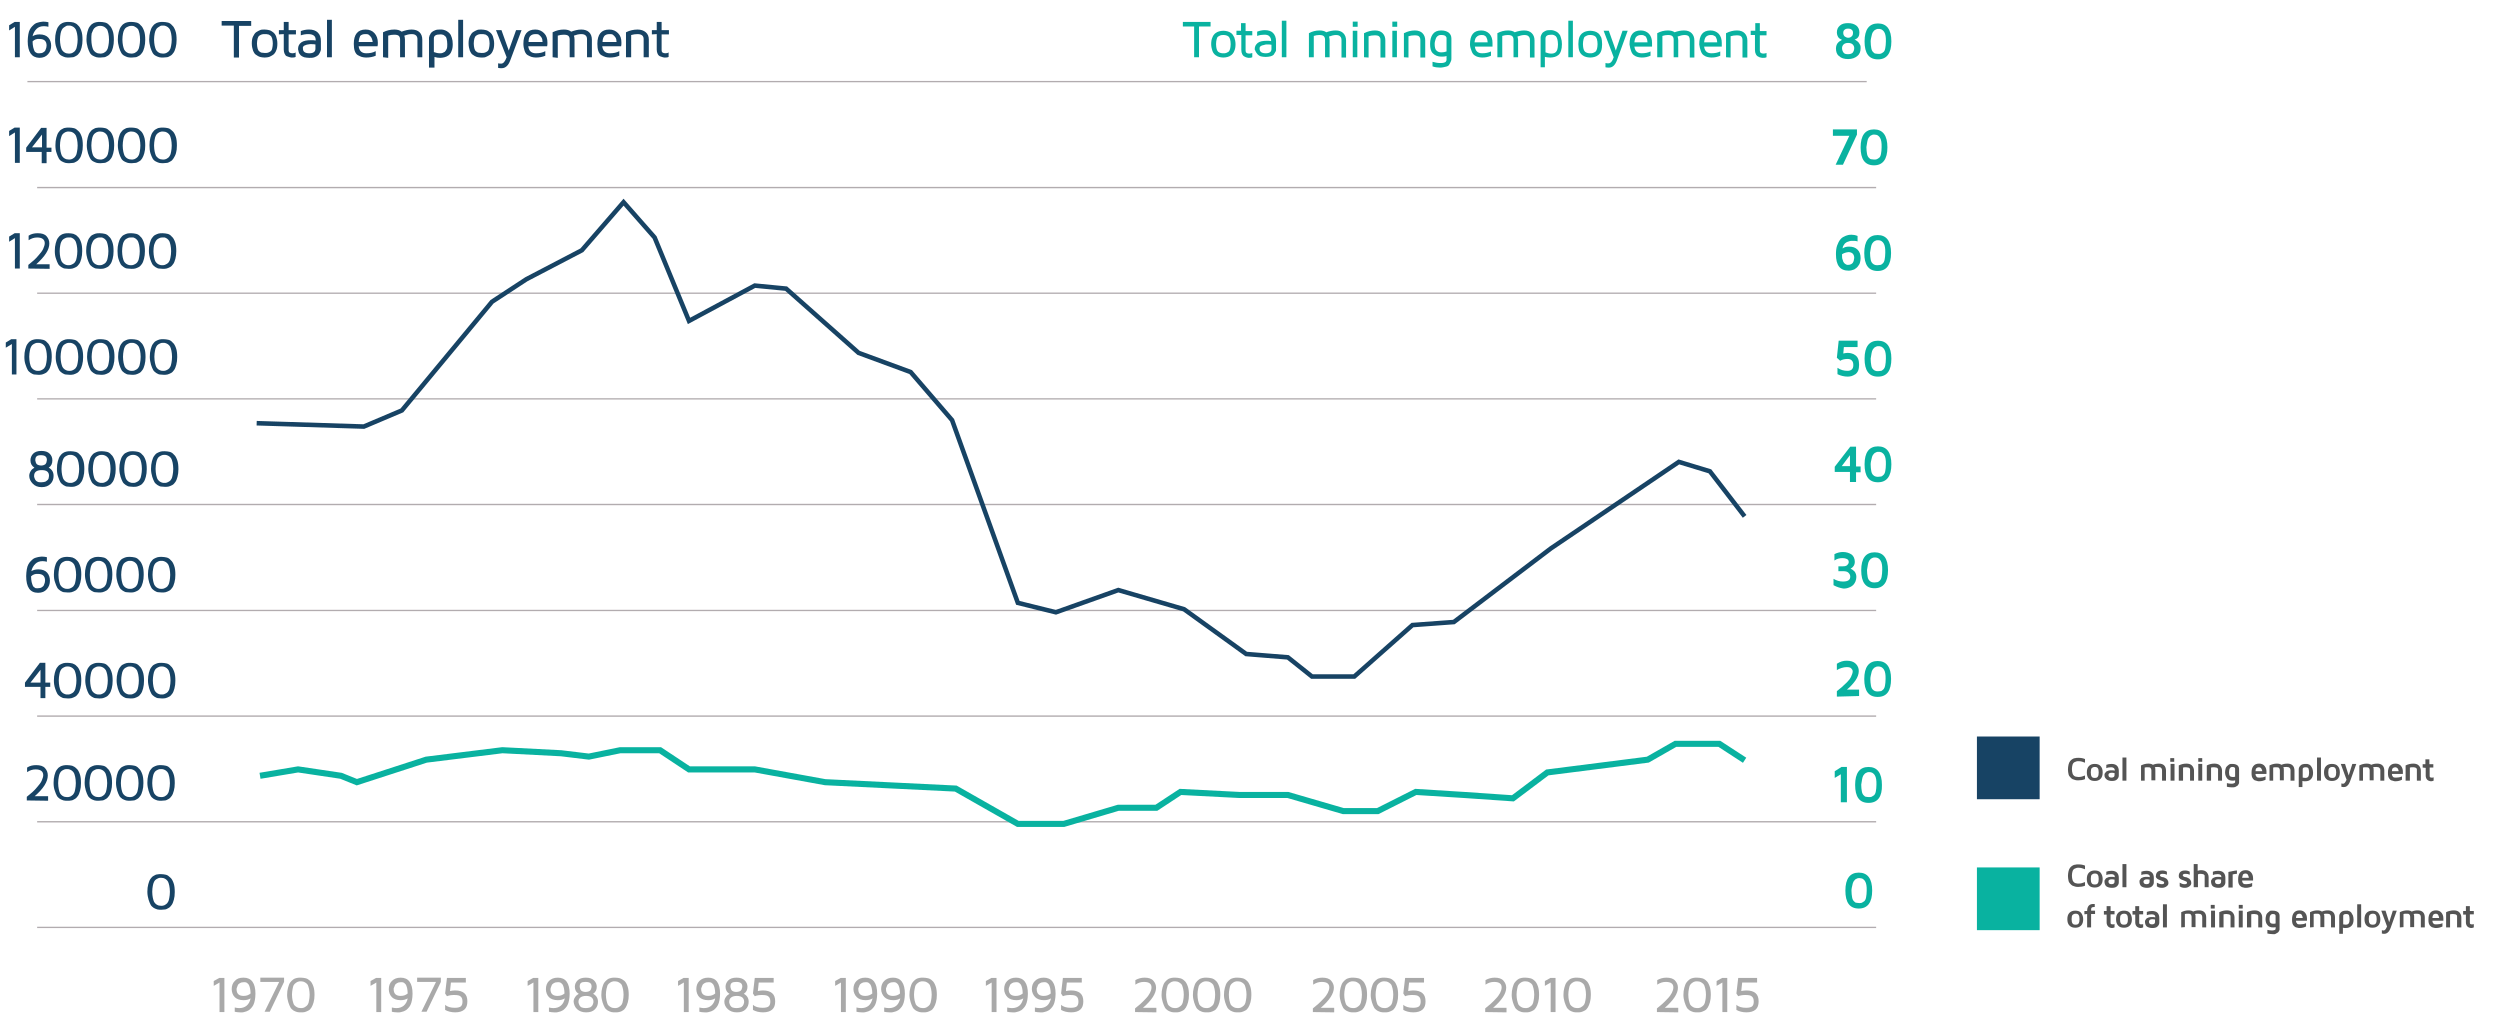 <?xml version="1.0" encoding="utf-8"?>
<!-- Generator: Adobe Illustrator 27.9.0, SVG Export Plug-In . SVG Version: 6.00 Build 0)  -->
<svg version="1.1" id="Layer_1" xmlns="http://www.w3.org/2000/svg" xmlns:xlink="http://www.w3.org/1999/xlink" x="0px" y="0px"
	 viewBox="0 0 821.1 336.4" style="enable-background:new 0 0 821.1 336.4;" xml:space="preserve">
<style type="text/css">
	.st0{fill:none;stroke:#B2ACAF;stroke-width:0.45;stroke-linejoin:round;}
	.st1{fill:none;stroke:#174364;stroke-width:1.5;stroke-miterlimit:10;}
	.st2{fill:none;stroke:#09B2A0;stroke-width:2;stroke-miterlimit:10;}
	.st3{fill:#545454;}
	.st4{fill:#09B2A0;}
	.st5{fill:#174364;}
	.st6{fill:#A9A9A9;}
</style>
<line class="st0" x1="9" y1="26.8" x2="613.1" y2="26.8"/>
<line class="st0" x1="12.2" y1="61.6" x2="616.2" y2="61.6"/>
<line class="st0" x1="12.2" y1="96.3" x2="616.2" y2="96.3"/>
<line class="st0" x1="12.2" y1="131" x2="616.2" y2="131"/>
<line class="st0" x1="12.2" y1="165.7" x2="616.2" y2="165.7"/>
<line class="st0" x1="12.2" y1="200.5" x2="616.2" y2="200.5"/>
<line class="st0" x1="12.2" y1="235.2" x2="616.2" y2="235.2"/>
<line class="st0" x1="12.2" y1="269.9" x2="616.2" y2="269.9"/>
<line class="st0" x1="12.2" y1="304.6" x2="616.2" y2="304.6"/>
<polyline class="st1" points="84.3,139 119.5,140.1 132,134.8 161.6,99.1 172.9,91.7 191.1,82.2 204.8,66.4 215,78 226.3,105.4 
	247.9,93.8 258.2,94.8 282,115.9 299.1,122.2 312.7,138 334.3,198 346.8,201.1 367.3,193.8 388.9,200.1 409.3,214.8 423,215.9 
	430.9,222.2 444.8,222.2 463.9,205.3 477.5,204.3 509.4,180.1 551.4,151.7 561.6,154.8 573,169.6 "/>
<polyline class="st2" points="85.4,254.8 97.9,252.7 112,254.8 117.2,256.9 140,249.5 165,246.4 184.3,247.4 193.4,248.5 
	203.7,246.4 216.8,246.4 226.3,252.7 247.9,252.7 271,256.9 313.9,259 334.3,270.6 349.4,270.6 367.3,265.3 379.8,265.3 
	387.7,260.1 407.1,261.1 423,261.1 441.2,266.4 452.5,266.4 465,260.1 480.9,261.1 496.9,262.2 508.2,253.7 541.2,249.5 
	550.3,244.3 564.7,244.3 573,249.7 "/>
<g>
	<path class="st3" d="M679.4,254.3c-0.1-0.4-0.2-1-0.2-1.6s0.1-1.1,0.2-1.6c0.1-0.5,0.3-0.8,0.5-1.1c0.2-0.3,0.5-0.5,0.8-0.7
		s0.6-0.3,0.9-0.3c0.3-0.1,0.6-0.1,1-0.1c0.8,0,1.5,0.1,2.2,0.4v1.2c-0.7-0.3-1.4-0.5-2.1-0.5c-0.3,0-0.6,0-0.8,0.1
		c-0.2,0.1-0.5,0.2-0.7,0.3c-0.2,0.2-0.4,0.4-0.5,0.8s-0.2,0.8-0.2,1.4s0.1,1,0.2,1.4c0.1,0.4,0.3,0.6,0.5,0.8
		c0.2,0.2,0.5,0.3,0.7,0.3s0.5,0.1,0.8,0.1c0.7,0,1.4-0.2,2.1-0.5v1.2c-0.7,0.3-1.5,0.4-2.2,0.4c-0.3,0-0.7,0-1-0.1
		c-0.3-0.1-0.6-0.2-0.9-0.3c-0.3-0.2-0.6-0.4-0.8-0.7S679.5,254.8,679.4,254.3L679.4,254.3z"/>
	<path class="st3" d="M686.1,255.8c-0.5-0.5-0.7-1.2-0.7-2.1s0.2-1.6,0.7-2.1s1.1-0.7,1.9-0.7s1.5,0.2,1.9,0.7
		c0.5,0.5,0.7,1.2,0.7,2.1s-0.2,1.6-0.7,2.1c-0.5,0.5-1.1,0.7-1.9,0.7S686.5,256.3,686.1,255.8L686.1,255.8z M687,252.3
		c-0.2,0.2-0.3,0.7-0.3,1.4s0.1,1.1,0.3,1.4s0.5,0.4,1,0.4s0.8-0.1,1-0.4s0.3-0.7,0.3-1.4s-0.1-1.1-0.3-1.4s-0.5-0.4-1-0.4
		S687.2,252.1,687,252.3z"/>
	<path class="st3" d="M691.2,254.6c0-0.1,0-0.2,0-0.3s0.1-0.3,0.2-0.4s0.2-0.3,0.4-0.5c0.2-0.1,0.4-0.2,0.7-0.3
		c0.3-0.1,0.7-0.1,1.1-0.1c0.3,0,0.6,0,1,0.1c0-0.7-0.4-1.1-1.2-1.1c-0.6,0-1.2,0.1-1.6,0.3v-1.1c0.5-0.2,1.1-0.3,1.7-0.3
		c0.8,0,1.4,0.2,1.8,0.6c0.4,0.4,0.6,1,0.6,1.7v1.5c0,0.5-0.2,0.9-0.6,1.3c-0.4,0.4-1,0.5-1.7,0.5s-1.4-0.2-1.8-0.6
		S691.2,255.2,691.2,254.6L691.2,254.6z M692.5,254.5c0,0.6,0.3,0.9,1,0.9h0c0.7,0,1-0.3,1-0.8v-0.7c-0.3,0-0.6-0.1-0.8-0.1
		C692.9,253.8,692.5,254,692.5,254.5L692.5,254.5z"/>
	<path class="st3" d="M697.1,256.4v-7.6h1.3v7.6H697.1z"/>
	<path class="st3" d="M703.2,256.4v-5c0.8-0.4,1.6-0.6,2.4-0.6h0c0.6,0,1.1,0.1,1.5,0.4c0.7-0.3,1.3-0.4,2-0.4
		c0.7,0,1.3,0.2,1.7,0.6s0.6,1,0.6,1.7v3.3h-1.3V253c0-0.4-0.1-0.6-0.3-0.8c-0.2-0.2-0.5-0.3-1-0.3c-0.4,0-0.8,0-1.1,0.1
		c0.2,0.2,0.2,0.5,0.2,1v3.3h-1.3V253c0-0.3-0.1-0.6-0.3-0.8s-0.5-0.2-1-0.2c-0.3,0-0.6,0-0.9,0.1v4.3L703.2,256.4L703.2,256.4z"/>
	<path class="st3" d="M712.8,250.2V249h1.3v1.2H712.8z M712.9,256.4v-5.5h1.3v5.5H712.9z"/>
	<path class="st3" d="M715.6,256.4v-5c0.8-0.4,1.6-0.6,2.5-0.6c0.8,0,1.4,0.2,1.8,0.6c0.4,0.4,0.7,1,0.7,1.7v3.3h-1.3V253
		c0-0.1,0-0.3,0-0.4c0-0.1-0.1-0.2-0.2-0.3s-0.2-0.2-0.4-0.2s-0.4-0.1-0.7-0.1c-0.3,0-0.7,0-1,0.1v4.3L715.6,256.4L715.6,256.4z"/>
	<path class="st3" d="M722,250.2V249h1.3v1.2H722z M722,256.4v-5.5h1.3v5.5H722z"/>
	<path class="st3" d="M724.8,256.4v-5c0.8-0.4,1.6-0.6,2.5-0.6c0.8,0,1.4,0.2,1.8,0.6c0.4,0.4,0.7,1,0.7,1.7v3.3h-1.3V253
		c0-0.1,0-0.3,0-0.4c0-0.1-0.1-0.2-0.2-0.3s-0.2-0.2-0.4-0.2s-0.4-0.1-0.7-0.1c-0.3,0-0.7,0-1,0.1v4.3L724.8,256.4L724.8,256.4z"/>
	<path class="st3" d="M730.8,253.7c0-0.5,0.1-0.9,0.2-1.3c0.1-0.4,0.3-0.6,0.5-0.8s0.4-0.3,0.6-0.5c0.2-0.1,0.4-0.2,0.6-0.2
		c0.2,0,0.3,0,0.5,0c0.8,0,1.3,0.2,1.7,0.5c0.4,0.4,0.5,0.8,0.5,1.3v3.9c0,0.2,0,0.3,0,0.5c0,0.2-0.1,0.3-0.2,0.5s-0.2,0.4-0.4,0.5
		c-0.2,0.1-0.4,0.2-0.7,0.4c-0.3,0.1-0.7,0.1-1.1,0.1c-0.6,0-1.1-0.1-1.6-0.2v-1.2c0.4,0.1,0.9,0.2,1.4,0.2c0.3,0,0.6,0,0.8-0.1
		s0.3-0.1,0.4-0.2s0.1-0.2,0.1-0.2s0-0.2,0-0.3v-0.3c-0.3,0.1-0.6,0.1-0.8,0.1c-0.8,0-1.4-0.2-1.8-0.7S730.8,254.5,730.8,253.7
		L730.8,253.7z M732.1,253.7c0,0.6,0.1,1,0.3,1.2s0.5,0.3,0.9,0.3c0.3,0,0.5,0,0.8-0.1v-2.6c0-0.4-0.3-0.6-0.9-0.6h0
		c-0.3,0-0.6,0.1-0.8,0.4S732.1,253.1,732.1,253.7L732.1,253.7z"/>
	<path class="st3" d="M739.5,253.7c0-0.9,0.2-1.6,0.6-2.1s1-0.8,1.9-0.8c0.8,0,1.4,0.3,1.8,0.8s0.6,1.1,0.6,1.9c0,0.3,0,0.5,0,0.7
		h-3.6c0,0.5,0.2,0.8,0.4,1c0.2,0.2,0.6,0.2,1,0.2c0.6,0,1.3-0.1,1.9-0.4v1.1c-0.6,0.3-1.3,0.5-2.1,0.5c-0.2,0-0.5,0-0.7-0.1
		s-0.4-0.1-0.7-0.2s-0.4-0.3-0.6-0.5s-0.3-0.5-0.4-0.8S739.5,254.2,739.5,253.7L739.5,253.7z M740.8,253.3h2.2
		c0-0.4-0.2-0.7-0.3-0.9c-0.2-0.3-0.5-0.4-0.8-0.4s-0.6,0.1-0.8,0.3C740.9,252.5,740.8,252.8,740.8,253.3L740.8,253.3z"/>
	<path class="st3" d="M745.4,256.4v-5c0.8-0.4,1.6-0.6,2.4-0.6h0c0.6,0,1.1,0.1,1.5,0.4c0.7-0.3,1.3-0.4,2-0.4
		c0.7,0,1.3,0.2,1.7,0.6s0.6,1,0.6,1.7v3.3h-1.3V253c0-0.4-0.1-0.6-0.3-0.8c-0.2-0.2-0.5-0.3-1-0.3c-0.4,0-0.8,0-1.1,0.1
		c0.2,0.2,0.2,0.5,0.2,1v3.3h-1.3V253c0-0.3-0.1-0.6-0.3-0.8s-0.5-0.2-1-0.2c-0.3,0-0.6,0-0.9,0.1v4.3L745.4,256.4L745.4,256.4z"/>
	<path class="st3" d="M755,258.5v-5.8c0-0.5,0.2-0.9,0.6-1.3s1-0.5,1.7-0.5c0.2,0,0.4,0,0.5,0s0.4,0.1,0.6,0.2
		c0.2,0.1,0.5,0.3,0.6,0.5c0.2,0.2,0.3,0.5,0.5,0.9c0.1,0.4,0.2,0.8,0.2,1.3c0,0.9-0.2,1.6-0.7,2.1c-0.4,0.5-1.1,0.7-1.9,0.7
		c-0.3,0-0.6,0-0.9-0.1v2H755z M756.3,255.4c0.3,0,0.6,0.1,0.8,0.1c0.4,0,0.8-0.1,1-0.4s0.3-0.7,0.3-1.3s-0.1-1.1-0.2-1.4
		s-0.5-0.4-0.9-0.4c-0.7,0-1,0.2-1,0.6V255.4L756.3,255.4z"/>
	<path class="st3" d="M761,256.4v-7.6h1.3v7.6H761z"/>
	<path class="st3" d="M764,255.8c-0.5-0.5-0.7-1.2-0.7-2.1s0.2-1.6,0.7-2.1s1.1-0.7,1.9-0.7s1.5,0.2,1.9,0.7
		c0.5,0.5,0.7,1.2,0.7,2.1s-0.2,1.6-0.7,2.1c-0.5,0.5-1.1,0.7-1.9,0.7S764.5,256.3,764,255.8L764,255.8z M765,252.3
		c-0.2,0.2-0.3,0.7-0.3,1.4s0.1,1.1,0.3,1.4s0.5,0.4,1,0.4s0.8-0.1,1-0.4s0.3-0.7,0.3-1.4s-0.1-1.1-0.3-1.4s-0.5-0.4-1-0.4
		S765.2,252.1,765,252.3z"/>
	<path class="st3" d="M768.8,250.9h1.4l1.2,3.8l1.2-3.8h1.3l-2,5.6c-0.3,0.8-0.6,1.3-1,1.6c-0.3,0.3-0.7,0.4-1.1,0.4
		c-0.3,0-0.5,0-0.8-0.1v-1.1c0.2,0.1,0.4,0.1,0.6,0.1c0.4,0,0.7-0.4,1.1-1.3L768.8,250.9L768.8,250.9z"/>
	<path class="st3" d="M774.9,256.4v-5c0.8-0.4,1.6-0.6,2.4-0.6h0c0.6,0,1.1,0.1,1.5,0.4c0.7-0.3,1.3-0.4,2-0.4
		c0.7,0,1.3,0.2,1.7,0.6s0.6,1,0.6,1.7v3.3h-1.3V253c0-0.4-0.1-0.6-0.3-0.8c-0.2-0.2-0.5-0.3-1-0.3c-0.4,0-0.8,0-1.1,0.1
		c0.2,0.2,0.2,0.5,0.2,1v3.3h-1.3V253c0-0.3-0.1-0.6-0.3-0.8s-0.5-0.2-1-0.2c-0.3,0-0.6,0-0.9,0.1v4.3L774.9,256.4L774.9,256.4z"/>
	<path class="st3" d="M784.3,253.7c0-0.9,0.2-1.6,0.6-2.1s1-0.8,1.9-0.8c0.8,0,1.4,0.3,1.8,0.8c0.4,0.5,0.6,1.1,0.6,1.9
		c0,0.3,0,0.5,0,0.7h-3.6c0,0.5,0.2,0.8,0.4,1c0.2,0.2,0.6,0.2,1,0.2c0.6,0,1.3-0.1,1.9-0.4v1.1c-0.6,0.3-1.3,0.5-2.1,0.5
		c-0.2,0-0.5,0-0.7-0.1s-0.4-0.1-0.7-0.2s-0.4-0.3-0.6-0.5s-0.3-0.5-0.4-0.8S784.3,254.2,784.3,253.7L784.3,253.7z M785.6,253.3h2.2
		c0-0.4-0.2-0.7-0.3-0.9s-0.5-0.4-0.8-0.4s-0.6,0.1-0.8,0.3S785.6,252.8,785.6,253.3L785.6,253.3z"/>
	<path class="st3" d="M790.1,256.4v-5c0.8-0.4,1.7-0.6,2.5-0.6c0.8,0,1.4,0.2,1.8,0.6c0.4,0.4,0.7,1,0.7,1.7v3.3h-1.3V253
		c0-0.1,0-0.3,0-0.4c0-0.1-0.1-0.2-0.2-0.3c-0.1-0.1-0.2-0.2-0.4-0.2c-0.2-0.1-0.4-0.1-0.7-0.1c-0.3,0-0.7,0-1,0.1v4.3L790.1,256.4
		L790.1,256.4z"/>
	<path class="st3" d="M795.7,252.1v-1.1h0.9v-1.6h1.3v1.6h1.3v1.1H798v2.7c0,0.2,0,0.4,0.2,0.5c0.1,0.1,0.3,0.1,0.5,0.1
		c0.2,0,0.5,0,0.6-0.1v1.1c-0.3,0.1-0.5,0.2-0.8,0.2h0c-0.5,0-1-0.2-1.3-0.5c-0.3-0.3-0.5-0.8-0.5-1.3v-2.6L795.7,252.1L795.7,252.1
		z"/>
</g>
<rect x="649.3" y="284.9" class="st4" width="20.6" height="20.6"/>
<rect x="649.3" y="241.9" class="st5" width="20.6" height="20.6"/>
<g>
	<path class="st3" d="M679.4,289.3c-0.1-0.5-0.2-1-0.2-1.6s0.1-1.1,0.2-1.6c0.1-0.5,0.3-0.8,0.5-1.1s0.5-0.5,0.8-0.7
		s0.6-0.3,0.9-0.3c0.3-0.1,0.6-0.1,1-0.1c0.8,0,1.5,0.1,2.2,0.4v1.2c-0.7-0.3-1.4-0.5-2.1-0.5c-0.3,0-0.6,0-0.8,0.1
		c-0.2,0.1-0.5,0.2-0.7,0.3c-0.2,0.2-0.4,0.4-0.5,0.8s-0.2,0.8-0.2,1.4s0.1,1,0.2,1.4s0.3,0.6,0.5,0.8c0.2,0.2,0.5,0.3,0.7,0.3
		c0.2,0.1,0.5,0.1,0.8,0.1c0.7,0,1.4-0.2,2.1-0.5v1.2c-0.7,0.3-1.5,0.4-2.2,0.4c-0.3,0-0.7,0-1-0.1c-0.3-0.1-0.6-0.2-0.9-0.3
		c-0.3-0.2-0.6-0.4-0.8-0.7S679.5,289.8,679.4,289.3L679.4,289.3z"/>
	<path class="st3" d="M686.1,290.8c-0.5-0.5-0.7-1.2-0.7-2.1s0.2-1.6,0.7-2.1c0.5-0.5,1.1-0.7,1.9-0.7s1.5,0.2,1.9,0.7
		s0.7,1.2,0.7,2.1s-0.2,1.6-0.7,2.1s-1.1,0.7-1.9,0.7S686.5,291.3,686.1,290.8z M687,287.3c-0.2,0.2-0.3,0.7-0.3,1.4
		s0.1,1.1,0.3,1.4s0.5,0.4,1,0.4s0.8-0.1,1-0.4s0.3-0.7,0.3-1.4s-0.1-1.1-0.3-1.4s-0.5-0.4-1-0.4S687.3,287.1,687,287.3z"/>
	<path class="st3" d="M691.2,289.6c0-0.1,0-0.2,0-0.3s0.1-0.3,0.2-0.4c0.1-0.2,0.2-0.3,0.4-0.5c0.2-0.1,0.4-0.2,0.7-0.3
		s0.7-0.1,1.1-0.1c0.3,0,0.6,0,1,0.1c0-0.7-0.4-1-1.2-1c-0.6,0-1.2,0.1-1.6,0.3v-1.1c0.5-0.2,1.1-0.3,1.7-0.3c0.8,0,1.4,0.2,1.8,0.6
		s0.6,1,0.6,1.7v1.5c0,0.5-0.2,0.9-0.6,1.3s-1,0.5-1.7,0.5s-1.4-0.2-1.8-0.5S691.2,290.1,691.2,289.6L691.2,289.6z M692.5,289.5
		c0,0.6,0.3,0.9,1,0.9h0c0.7,0,1-0.3,1-0.8v-0.7c-0.3,0-0.6-0.1-0.8-0.1C692.9,288.8,692.5,289,692.5,289.5L692.5,289.5z"/>
	<path class="st3" d="M697.1,291.4v-7.6h1.3v7.6H697.1z"/>
	<path class="st3" d="M702.7,289.6c0-0.1,0-0.2,0-0.3s0.1-0.3,0.2-0.4c0.1-0.2,0.2-0.3,0.4-0.5c0.2-0.1,0.4-0.2,0.7-0.3
		s0.7-0.1,1.1-0.1c0.3,0,0.6,0,1,0.1c0-0.7-0.4-1-1.2-1c-0.6,0-1.2,0.1-1.6,0.3v-1.1c0.5-0.2,1.1-0.3,1.7-0.3c0.8,0,1.4,0.2,1.8,0.6
		s0.6,1,0.6,1.7v1.5c0,0.5-0.2,0.9-0.6,1.3s-1,0.5-1.7,0.5s-1.4-0.2-1.8-0.5S702.7,290.1,702.7,289.6L702.7,289.6z M704,289.5
		c0,0.6,0.3,0.9,1,0.9h0c0.7,0,1-0.3,1-0.8v-0.7c-0.3,0-0.6-0.1-0.8-0.1C704.5,288.8,704.1,289,704,289.5L704,289.5z"/>
	<path class="st3" d="M708.1,287.6c0-0.5,0.2-1,0.6-1.3s0.9-0.4,1.5-0.4c0.5,0,1,0.1,1.5,0.4v1c-0.4-0.2-0.8-0.3-1.3-0.3
		c-0.6,0-1,0.1-1,0.5c0,0.1,0.1,0.3,0.3,0.4c0.2,0.1,0.4,0.2,0.7,0.2s0.5,0.2,0.8,0.3s0.5,0.3,0.7,0.6s0.3,0.6,0.3,1
		c0,0.5-0.2,0.8-0.6,1.1s-0.9,0.5-1.5,0.5s-1.2-0.1-1.7-0.5v-1.2c0.5,0.3,1,0.5,1.5,0.5c0.4,0,0.6,0,0.7-0.1s0.2-0.2,0.2-0.4
		c0-0.2-0.1-0.3-0.3-0.4s-0.4-0.2-0.7-0.3s-0.5-0.2-0.8-0.3s-0.5-0.3-0.7-0.5S708,287.9,708.1,287.6L708.1,287.6z"/>
	<path class="st3" d="M715.6,287.6c0-0.5,0.2-1,0.6-1.3s0.9-0.4,1.5-0.4c0.5,0,1,0.1,1.5,0.4v1c-0.4-0.2-0.8-0.3-1.3-0.3
		c-0.6,0-1,0.1-1,0.5c0,0.1,0.1,0.3,0.3,0.4c0.2,0.1,0.4,0.2,0.7,0.2s0.5,0.2,0.8,0.3s0.5,0.3,0.7,0.6s0.3,0.6,0.3,1
		c0,0.5-0.2,0.8-0.6,1.1s-0.9,0.5-1.5,0.5s-1.2-0.1-1.7-0.5v-1.2c0.5,0.3,1,0.5,1.5,0.5c0.4,0,0.6,0,0.7-0.1s0.2-0.2,0.2-0.4
		c0-0.2-0.1-0.3-0.3-0.4s-0.4-0.2-0.7-0.3s-0.5-0.2-0.8-0.3s-0.5-0.3-0.7-0.5S715.6,287.9,715.6,287.6L715.6,287.6z"/>
	<path class="st3" d="M720.5,291.4v-7.6h1.3v2.2c0.3-0.1,0.7-0.2,1.1-0.2c0.8,0,1.4,0.2,1.8,0.6s0.7,1,0.7,1.7v3.3h-1.3V288
		c0-0.1,0-0.3,0-0.4c0-0.1-0.1-0.2-0.2-0.3s-0.2-0.2-0.4-0.2s-0.4-0.1-0.7-0.1c-0.3,0-0.6,0-0.9,0.2v4.2L720.5,291.4L720.5,291.4z"
		/>
	<path class="st3" d="M726.2,289.6c0-0.1,0-0.2,0-0.3s0.1-0.3,0.2-0.4c0.1-0.2,0.2-0.3,0.4-0.5c0.2-0.1,0.4-0.2,0.7-0.3
		s0.7-0.1,1.1-0.1c0.3,0,0.6,0,1,0.1c0-0.7-0.4-1-1.2-1c-0.6,0-1.2,0.1-1.6,0.3v-1.1c0.5-0.2,1.1-0.3,1.7-0.3c0.8,0,1.4,0.2,1.8,0.6
		s0.6,1,0.6,1.7v1.5c0,0.5-0.2,0.9-0.6,1.3s-1,0.5-1.7,0.5s-1.4-0.2-1.8-0.5S726.2,290.1,726.2,289.6L726.2,289.6z M727.5,289.5
		c0,0.6,0.3,0.9,1,0.9h0c0.7,0,1-0.3,1-0.8v-0.7c-0.3,0-0.6-0.1-0.8-0.1C727.9,288.8,727.5,289,727.5,289.5L727.5,289.5z"/>
	<path class="st3" d="M731.9,291.4v-5c0.1,0,0.2-0.1,0.4-0.1s0.5-0.1,1-0.2s1-0.2,1.4-0.2v1.1c-0.5,0-1,0.1-1.4,0.2v4.3H731.9z"/>
	<path class="st3" d="M735.1,288.7c0-0.9,0.2-1.6,0.6-2.1s1-0.8,1.9-0.8c0.8,0,1.4,0.3,1.8,0.8c0.4,0.5,0.6,1.1,0.6,1.9
		c0,0.3,0,0.5,0,0.7h-3.6c0,0.5,0.2,0.8,0.4,1s0.6,0.2,1,0.2c0.6,0,1.3-0.1,1.9-0.4v1.1c-0.6,0.3-1.3,0.5-2.1,0.5
		c-0.2,0-0.5,0-0.7-0.1c-0.2,0-0.4-0.1-0.7-0.2c-0.2-0.1-0.4-0.3-0.6-0.5s-0.3-0.5-0.4-0.8S735.1,289.2,735.1,288.7L735.1,288.7z
		 M736.4,288.3h2.2c0-0.4-0.2-0.7-0.3-1c-0.2-0.3-0.5-0.4-0.8-0.4s-0.6,0.1-0.8,0.3C736.6,287.5,736.5,287.8,736.4,288.3
		L736.4,288.3z"/>
	<path class="st3" d="M679.7,304c-0.5-0.5-0.7-1.2-0.7-2.1s0.2-1.6,0.7-2.1c0.5-0.5,1.1-0.7,1.9-0.7s1.5,0.2,1.9,0.7
		s0.7,1.2,0.7,2.1s-0.2,1.6-0.7,2.1s-1.1,0.7-1.9,0.7S680.2,304.5,679.7,304z M680.7,300.5c-0.2,0.2-0.3,0.7-0.3,1.4
		s0.1,1.1,0.3,1.4s0.5,0.4,1,0.4s0.8-0.1,1-0.4s0.3-0.7,0.3-1.4s-0.1-1.1-0.3-1.4s-0.5-0.4-1-0.4S680.9,300.3,680.7,300.5z"/>
	<path class="st3" d="M684.6,300.3v-1.1h0.9c0-1.5,0.7-2.3,2-2.3c0.2,0,0.3,0,0.5,0v1c-0.1,0-0.2,0-0.3,0c-0.3,0-0.6,0.1-0.7,0.2
		c-0.2,0.2-0.2,0.5-0.2,1h1.3v1.1h-1.3v4.4h-1.3v-4.4L684.6,300.3L684.6,300.3z"/>
	<path class="st3" d="M691,300.3v-1.1h0.9v-1.6h1.3v1.6h1.3v1.1h-1.3v2.7c0,0.2,0,0.4,0.2,0.5s0.3,0.1,0.5,0.1c0.2,0,0.5,0,0.6-0.1
		v1.1c-0.3,0.1-0.5,0.2-0.8,0.2h0c-0.5,0-1-0.2-1.3-0.5s-0.5-0.8-0.5-1.3v-2.6H691z"/>
	<path class="st3" d="M695.7,304c-0.5-0.5-0.7-1.2-0.7-2.1s0.2-1.6,0.7-2.1c0.5-0.5,1.1-0.7,1.9-0.7s1.5,0.2,1.9,0.7
		s0.7,1.2,0.7,2.1s-0.2,1.6-0.7,2.1s-1.1,0.7-1.9,0.7S696.1,304.5,695.7,304z M696.6,300.5c-0.2,0.2-0.3,0.7-0.3,1.4
		s0.1,1.1,0.3,1.4s0.5,0.4,1,0.4s0.8-0.1,1-0.4s0.3-0.7,0.3-1.4s-0.1-1.1-0.3-1.4s-0.5-0.4-1-0.4S696.8,300.3,696.6,300.5z"/>
	<path class="st3" d="M700.4,300.3v-1.1h0.9v-1.6h1.3v1.6h1.3v1.1h-1.3v2.7c0,0.2,0,0.4,0.2,0.5s0.3,0.1,0.5,0.1
		c0.2,0,0.5,0,0.6-0.1v1.1c-0.3,0.1-0.5,0.2-0.8,0.2h0c-0.5,0-1-0.2-1.3-0.5s-0.5-0.8-0.5-1.3v-2.6H700.4z"/>
	<path class="st3" d="M704.5,302.8c0-0.1,0-0.2,0-0.3s0.1-0.3,0.2-0.4c0.1-0.2,0.2-0.3,0.4-0.5c0.2-0.1,0.4-0.2,0.7-0.3
		s0.7-0.1,1.1-0.1c0.3,0,0.6,0,1,0.1c0-0.7-0.4-1-1.2-1c-0.6,0-1.2,0.1-1.6,0.3v-1.1c0.5-0.2,1.1-0.3,1.7-0.3c0.8,0,1.4,0.2,1.8,0.6
		s0.6,1,0.6,1.7v1.5c0,0.5-0.2,0.9-0.6,1.3s-1,0.5-1.7,0.5s-1.4-0.2-1.8-0.5S704.5,303.3,704.5,302.8L704.5,302.8z M705.8,302.7
		c0,0.6,0.3,0.9,1,0.9h0c0.7,0,1-0.3,1-0.8V302c-0.3,0-0.6-0.1-0.8-0.1C706.2,301.9,705.8,302.2,705.8,302.7L705.8,302.7z"/>
	<path class="st3" d="M710.4,304.6V297h1.3v7.6H710.4z"/>
	<path class="st3" d="M716.4,304.6v-5c0.8-0.4,1.6-0.6,2.4-0.6h0c0.6,0,1.1,0.1,1.5,0.4c0.7-0.3,1.3-0.4,2-0.4
		c0.7,0,1.3,0.2,1.7,0.6s0.6,1,0.6,1.7v3.3h-1.3v-3.4c0-0.4-0.1-0.6-0.3-0.8s-0.5-0.3-1-0.3c-0.4,0-0.8,0-1.1,0.1
		c0.2,0.2,0.2,0.5,0.2,1v3.3h-1.3v-3.4c0-0.3-0.1-0.6-0.3-0.8s-0.5-0.2-1-0.2c-0.3,0-0.6,0-0.9,0.1v4.3L716.4,304.6L716.4,304.6z"/>
	<path class="st3" d="M726.1,298.4v-1.2h1.3v1.2H726.1z M726.2,304.6v-5.5h1.3v5.5H726.2z"/>
	<path class="st3" d="M728.9,304.6v-5c0.8-0.4,1.7-0.6,2.5-0.6c0.8,0,1.4,0.2,1.8,0.6s0.7,1,0.7,1.7v3.3h-1.3v-3.4
		c0-0.1,0-0.3,0-0.4c0-0.1-0.1-0.2-0.2-0.3c-0.1-0.1-0.2-0.2-0.4-0.2c-0.2,0-0.4-0.1-0.7-0.1c-0.3,0-0.7,0-1,0.1v4.3L728.9,304.6
		L728.9,304.6z"/>
	<path class="st3" d="M735.3,298.4v-1.2h1.3v1.2H735.3z M735.3,304.6v-5.5h1.3v5.5H735.3z"/>
	<path class="st3" d="M738,304.6v-5c0.8-0.4,1.7-0.6,2.5-0.6c0.8,0,1.4,0.2,1.8,0.6s0.7,1,0.7,1.7v3.3h-1.3v-3.4c0-0.1,0-0.3,0-0.4
		c0-0.1-0.1-0.2-0.2-0.3c-0.1-0.1-0.2-0.2-0.4-0.2c-0.2,0-0.4-0.1-0.7-0.1c-0.3,0-0.7,0-1,0.1v4.3L738,304.6L738,304.6z"/>
	<path class="st3" d="M744.1,301.9c0-0.5,0.1-0.9,0.2-1.3s0.3-0.6,0.5-0.8c0.2-0.2,0.4-0.3,0.6-0.5s0.4-0.2,0.6-0.2
		c0.2,0,0.3,0,0.5,0c0.8,0,1.3,0.2,1.7,0.5s0.5,0.8,0.5,1.3v3.9c0,0.2,0,0.3,0,0.5s-0.1,0.3-0.2,0.5s-0.2,0.4-0.4,0.5
		s-0.4,0.2-0.7,0.4s-0.7,0.1-1.1,0.1c-0.6,0-1.1-0.1-1.6-0.2v-1.2c0.4,0.1,0.9,0.2,1.4,0.2c0.3,0,0.6,0,0.8-0.1
		c0.2,0,0.3-0.1,0.4-0.2c0.1-0.1,0.1-0.2,0.1-0.2s0-0.2,0-0.3v-0.3c-0.3,0.1-0.6,0.1-0.8,0.1c-0.8,0-1.4-0.2-1.8-0.7
		C744.3,303.4,744.1,302.7,744.1,301.9L744.1,301.9z M745.4,301.9c0,0.6,0.1,1,0.3,1.2c0.2,0.2,0.5,0.3,0.9,0.3c0.3,0,0.5,0,0.8-0.1
		v-2.5c0-0.4-0.3-0.6-0.9-0.6h0c-0.3,0-0.6,0.1-0.8,0.4C745.5,300.9,745.4,301.3,745.4,301.9L745.4,301.9z"/>
	<path class="st3" d="M752.8,301.9c0-0.9,0.2-1.6,0.6-2.1s1-0.8,1.9-0.8c0.8,0,1.4,0.3,1.8,0.8c0.4,0.5,0.6,1.1,0.6,1.9
		c0,0.3,0,0.5,0,0.7h-3.6c0,0.5,0.2,0.8,0.4,1s0.6,0.2,1,0.2c0.6,0,1.3-0.1,1.9-0.4v1.1c-0.6,0.3-1.3,0.5-2.1,0.5
		c-0.2,0-0.5,0-0.7-0.1c-0.2,0-0.4-0.1-0.7-0.2c-0.2-0.1-0.4-0.3-0.6-0.5s-0.3-0.5-0.4-0.8S752.8,302.4,752.8,301.9L752.8,301.9z
		 M754.1,301.5h2.2c0-0.4-0.2-0.7-0.3-1c-0.2-0.3-0.5-0.4-0.8-0.4s-0.6,0.1-0.8,0.3C754.2,300.7,754.1,301,754.1,301.5L754.1,301.5z
		"/>
	<path class="st3" d="M758.7,304.6v-5c0.8-0.4,1.6-0.6,2.4-0.6h0c0.6,0,1.1,0.1,1.5,0.4c0.7-0.3,1.3-0.4,2-0.4
		c0.7,0,1.3,0.2,1.7,0.6s0.6,1,0.6,1.7v3.3h-1.3v-3.4c0-0.4-0.1-0.6-0.3-0.8s-0.5-0.3-1-0.3c-0.4,0-0.8,0-1.1,0.1
		c0.2,0.2,0.2,0.5,0.2,1v3.3h-1.3v-3.4c0-0.3-0.1-0.6-0.3-0.8s-0.5-0.2-1-0.2c-0.3,0-0.6,0-0.9,0.1v4.3L758.7,304.6L758.7,304.6z"/>
	<path class="st3" d="M768.3,306.7v-5.8c0-0.5,0.2-0.9,0.6-1.3s1-0.5,1.7-0.5c0.2,0,0.4,0,0.5,0s0.4,0.1,0.6,0.2s0.5,0.3,0.6,0.5
		s0.3,0.5,0.5,0.9c0.1,0.4,0.2,0.8,0.2,1.3c0,0.9-0.2,1.6-0.7,2.1s-1.1,0.7-1.9,0.7c-0.3,0-0.6,0-0.9-0.1v2L768.3,306.7L768.3,306.7
		z M769.6,303.6c0.3,0,0.6,0.1,0.8,0.1c0.4,0,0.8-0.1,1-0.4s0.3-0.7,0.3-1.3s-0.1-1.1-0.2-1.4s-0.5-0.4-0.9-0.4c-0.7,0-1,0.2-1,0.6
		V303.6L769.6,303.6z"/>
	<path class="st3" d="M774.2,304.6V297h1.3v7.6H774.2z"/>
	<path class="st3" d="M777.3,304c-0.5-0.5-0.7-1.2-0.7-2.1s0.2-1.6,0.7-2.1c0.5-0.5,1.1-0.7,1.9-0.7s1.5,0.2,1.9,0.7
		s0.7,1.2,0.7,2.1s-0.2,1.6-0.7,2.1s-1.1,0.7-1.9,0.7S777.8,304.5,777.3,304z M778.3,300.5c-0.2,0.2-0.3,0.7-0.3,1.4
		s0.1,1.1,0.3,1.4s0.5,0.4,1,0.4s0.8-0.1,1-0.4s0.3-0.7,0.3-1.4s-0.1-1.1-0.3-1.4s-0.5-0.4-1-0.4S778.5,300.3,778.3,300.5z"/>
	<path class="st3" d="M782.1,299.1h1.4l1.2,3.8l1.2-3.8h1.3l-2,5.6c-0.3,0.8-0.6,1.3-1,1.6s-0.7,0.4-1.1,0.4c-0.3,0-0.5,0-0.8-0.1
		v-1.1c0.2,0.1,0.4,0.1,0.6,0.1c0.4,0,0.7-0.4,1.1-1.3L782.1,299.1L782.1,299.1z"/>
	<path class="st3" d="M788.2,304.6v-5c0.8-0.4,1.6-0.6,2.4-0.6h0c0.6,0,1.1,0.1,1.5,0.4c0.7-0.3,1.3-0.4,2-0.4
		c0.7,0,1.3,0.2,1.7,0.6s0.6,1,0.6,1.7v3.3h-1.3v-3.4c0-0.4-0.1-0.6-0.3-0.8s-0.5-0.3-1-0.3c-0.4,0-0.8,0-1.1,0.1
		c0.2,0.2,0.2,0.5,0.2,1v3.3h-1.3v-3.4c0-0.3-0.1-0.6-0.3-0.8s-0.5-0.2-1-0.2c-0.3,0-0.6,0-0.9,0.1v4.3L788.2,304.6L788.2,304.6z"/>
	<path class="st3" d="M797.6,301.9c0-0.9,0.2-1.6,0.6-2.1s1-0.8,1.9-0.8c0.8,0,1.4,0.3,1.8,0.8c0.4,0.5,0.6,1.1,0.6,1.9
		c0,0.3,0,0.5,0,0.7h-3.6c0,0.5,0.2,0.8,0.4,1s0.6,0.2,1,0.2c0.6,0,1.3-0.1,1.9-0.4v1.1c-0.6,0.3-1.3,0.5-2.1,0.5
		c-0.2,0-0.5,0-0.7-0.1c-0.2,0-0.4-0.1-0.7-0.2c-0.2-0.1-0.4-0.3-0.6-0.5s-0.3-0.5-0.4-0.8S797.6,302.4,797.6,301.9L797.6,301.9z
		 M798.9,301.5h2.2c0-0.4-0.2-0.7-0.3-1c-0.2-0.3-0.5-0.4-0.8-0.4s-0.6,0.1-0.8,0.3C799,300.7,798.9,301,798.9,301.5L798.9,301.5z"
		/>
	<path class="st3" d="M803.4,304.6v-5c0.8-0.4,1.7-0.6,2.5-0.6c0.8,0,1.4,0.2,1.8,0.6s0.7,1,0.7,1.7v3.3H807v-3.4c0-0.1,0-0.3,0-0.4
		c0-0.1-0.1-0.2-0.2-0.3c-0.1-0.1-0.2-0.2-0.4-0.2c-0.2,0-0.4-0.1-0.7-0.1c-0.3,0-0.7,0-1,0.1v4.3L803.4,304.6L803.4,304.6z"/>
	<path class="st3" d="M809,300.3v-1.1h0.9v-1.6h1.3v1.6h1.3v1.1h-1.3v2.7c0,0.2,0,0.4,0.2,0.5s0.3,0.1,0.5,0.1c0.2,0,0.5,0,0.6-0.1
		v1.1c-0.3,0.1-0.5,0.2-0.8,0.2h0c-0.5,0-1-0.2-1.3-0.5s-0.5-0.8-0.5-1.3v-2.6H809z"/>
</g>
<g>
	<path class="st5" d="M72.8,8.4V6.9h9.7v1.6h-4v10.4h-1.7V8.4C76.8,8.4,72.8,8.4,72.8,8.4z"/>
	<path class="st5" d="M83.1,16.6c-0.2-0.6-0.4-1.4-0.4-2.3s0.1-1.7,0.4-2.3s0.6-1.1,1-1.4c0.4-0.3,0.9-0.5,1.3-0.7s0.9-0.2,1.5-0.2
		s1,0.1,1.5,0.2s0.9,0.4,1.3,0.7s0.8,0.8,1,1.4c0.2,0.6,0.4,1.4,0.4,2.3s-0.1,1.7-0.4,2.3c-0.2,0.6-0.6,1.1-1,1.4
		c-0.4,0.3-0.9,0.5-1.3,0.7c-0.4,0.1-0.9,0.2-1.5,0.2s-1-0.1-1.5-0.2c-0.4-0.1-0.9-0.4-1.3-0.7C83.7,17.8,83.4,17.3,83.1,16.6z
		 M84.6,12.7c-0.1,0.4-0.2,1-0.2,1.6s0.1,1.2,0.2,1.6s0.3,0.8,0.6,1c0.3,0.2,0.5,0.4,0.8,0.4s0.6,0.1,1,0.1s0.7,0,1-0.1
		c0.3-0.1,0.5-0.2,0.8-0.4c0.3-0.2,0.5-0.5,0.6-1s0.2-1,0.2-1.6s-0.1-1.2-0.2-1.6c-0.1-0.4-0.3-0.8-0.6-1c-0.3-0.2-0.5-0.4-0.8-0.4
		c-0.3-0.1-0.6-0.1-1-0.1s-0.7,0-1,0.1s-0.5,0.2-0.8,0.4S84.7,12.3,84.6,12.7z"/>
	<path class="st5" d="M91.6,11.3V9.9h1.6V7.2h1.6v2.7h2.4v1.4h-2.4v5.2c0,0.7,0.4,1,1.3,1h0c0.4,0,0.8-0.1,1-0.3v1.5
		c-0.4,0.2-0.8,0.2-1.2,0.2h0c-0.2,0-0.4,0-0.7-0.1c-0.2,0-0.5-0.2-0.9-0.3s-0.6-0.4-0.8-0.8c-0.2-0.4-0.3-0.9-0.3-1.4v-5.1
		L91.6,11.3L91.6,11.3z"/>
	<path class="st5" d="M97.9,16c0-0.9,0.4-1.6,1.1-2.1s1.8-0.7,3.1-0.7c0.6,0,1.1,0,1.6,0.1c0-0.8-0.2-1.3-0.6-1.6
		c-0.4-0.3-1-0.5-1.8-0.5c-0.8,0-1.6,0.1-2.5,0.4v-1.4c0.8-0.3,1.7-0.5,2.7-0.5c1.2,0,2.2,0.3,2.9,1s1,1.6,1,2.8v2.6
		c0,0.2,0,0.4-0.1,0.6s-0.1,0.4-0.3,0.7s-0.3,0.6-0.6,0.8c-0.2,0.2-0.6,0.4-1.1,0.6s-1.1,0.2-1.7,0.2s-1.2-0.1-1.7-0.2
		c-0.5-0.2-0.9-0.4-1.1-0.6s-0.4-0.5-0.6-0.8C98.1,17,98,16.8,98,16.6C97.9,16.4,97.9,16.2,97.9,16L97.9,16z M99.5,16
		c0,1,0.7,1.5,2.1,1.5h0c1.3,0,2-0.5,2-1.5v-1.4c-0.4-0.1-0.9-0.1-1.6-0.1c-0.2,0-0.5,0-0.8,0.1c-0.3,0-0.5,0.1-0.8,0.2
		c-0.3,0.1-0.6,0.2-0.8,0.5S99.5,15.7,99.5,16L99.5,16z"/>
	<path class="st5" d="M107.4,18.8V6.5h1.6v12.3H107.4z"/>
	<path class="st5" d="M116.2,14.4c0-3.1,1.3-4.7,3.9-4.7h0c1.2,0,2.2,0.4,2.9,1.2s1.1,1.8,1.1,3.1c0,0.4,0,0.8-0.1,1.2h-6.2
		c0.2,1.5,1,2.3,2.5,2.3c1.2,0,2.2-0.2,3.1-0.7v1.5c-0.9,0.4-2,0.6-3.1,0.6h-0.1c-0.5,0-1-0.1-1.4-0.2c-0.4-0.1-0.9-0.4-1.3-0.6
		s-0.8-0.8-1-1.4S116.2,15.3,116.2,14.4L116.2,14.4z M117.8,13.8h4.6c0-0.3-0.1-0.6-0.2-0.9c-0.1-0.3-0.2-0.6-0.4-0.8
		s-0.4-0.5-0.7-0.7s-0.7-0.2-1.1-0.2c-0.8,0-1.3,0.2-1.7,0.6C118.1,12.2,117.9,12.8,117.8,13.8L117.8,13.8z"/>
	<path class="st5" d="M125.8,18.8v-8.2c1.2-0.6,2.4-0.9,3.7-0.9c1,0,1.8,0.2,2.4,0.7c1.1-0.4,2.2-0.7,3.3-0.7c1.1,0,2,0.3,2.6,0.9
		s0.9,1.4,0.9,2.5v5.7h-1.6v-5.9c0-0.5-0.1-0.9-0.4-1.2s-0.7-0.5-1.5-0.5c-0.8,0-1.6,0.2-2.4,0.5c0.1,0.4,0.2,0.8,0.2,1.3v5.8h-1.6
		V13c0-0.5-0.1-0.9-0.4-1.2s-0.8-0.4-1.6-0.4c-0.6,0-1.3,0.1-1.9,0.3v7.3L125.8,18.8L125.8,18.8z"/>
	<path class="st5" d="M140.9,22.2v-9.6c0-0.2,0-0.4,0.1-0.6c0-0.2,0.1-0.4,0.3-0.7c0.1-0.3,0.3-0.6,0.6-0.8c0.2-0.2,0.6-0.4,1.1-0.6
		s1.1-0.2,1.7-0.2c0.3,0,0.7,0,1,0.1c0.3,0.1,0.7,0.2,1,0.4c0.4,0.2,0.7,0.5,1,0.8s0.5,0.8,0.7,1.4s0.3,1.3,0.3,2.1
		c0,0.9-0.1,1.6-0.4,2.3c-0.2,0.6-0.6,1.1-1,1.4c-0.4,0.3-0.9,0.5-1.3,0.6s-0.9,0.2-1.4,0.2c-0.7,0-1.3-0.1-1.9-0.3v3.5L140.9,22.2
		L140.9,22.2z M142.5,17.1c0.6,0.2,1.2,0.4,1.9,0.4c0.4,0,0.7,0,0.9-0.1s0.5-0.2,0.8-0.4c0.2-0.2,0.4-0.5,0.6-0.9s0.2-1,0.2-1.6
		c0-0.7-0.1-1.3-0.2-1.7c-0.1-0.5-0.3-0.8-0.6-1c-0.2-0.2-0.5-0.4-0.7-0.4c-0.2-0.1-0.5-0.1-0.8-0.1c-1.4,0-2.1,0.4-2.1,1.3V17.1
		L142.5,17.1z"/>
	<path class="st5" d="M150.5,18.8V6.5h1.6v12.3H150.5z"/>
	<path class="st5" d="M154.3,16.6c-0.2-0.6-0.4-1.4-0.4-2.3s0.1-1.7,0.4-2.3s0.6-1.1,1-1.4c0.4-0.3,0.9-0.5,1.3-0.7s0.9-0.2,1.5-0.2
		s1,0.1,1.5,0.2s0.9,0.4,1.3,0.7s0.8,0.8,1,1.4c0.2,0.6,0.4,1.4,0.4,2.3s-0.1,1.7-0.4,2.3c-0.2,0.6-0.6,1.1-1,1.4
		c-0.4,0.3-0.9,0.5-1.3,0.7s-0.9,0.2-1.5,0.2s-1-0.1-1.5-0.2c-0.4-0.1-0.9-0.4-1.3-0.7C154.9,17.8,154.6,17.3,154.3,16.6z
		 M155.8,12.7c-0.1,0.4-0.2,1-0.2,1.6s0.1,1.2,0.2,1.6s0.3,0.8,0.6,1s0.5,0.4,0.8,0.4s0.6,0.1,1,0.1s0.7,0,1-0.1
		c0.3-0.1,0.5-0.2,0.8-0.4c0.3-0.2,0.5-0.5,0.6-1s0.2-1,0.2-1.6s-0.1-1.2-0.2-1.6c-0.1-0.4-0.3-0.8-0.6-1s-0.5-0.4-0.8-0.4
		c-0.3-0.1-0.6-0.1-1-0.1s-0.7,0-1,0.1s-0.5,0.2-0.8,0.4S155.9,12.3,155.8,12.7z"/>
	<path class="st5" d="M162.9,9.9h1.8l2.4,6.7l2.4-6.7h1.8l-3.7,9.9c-0.6,1.7-1.6,2.6-2.8,2.6l0,0c-0.4,0-0.8,0-1.2-0.1v-1.5
		c0.4,0.1,0.7,0.1,1,0.1c0.7,0,1.3-0.7,1.8-2.1L162.9,9.9L162.9,9.9z"/>
	<path class="st5" d="M171.9,14.4c0-3.1,1.3-4.7,3.9-4.7h0c1.2,0,2.1,0.4,2.9,1.2s1.1,1.8,1.1,3.1c0,0.4,0,0.8-0.1,1.2h-6.2
		c0.2,1.5,1,2.3,2.5,2.3c1.2,0,2.2-0.2,3.1-0.7v1.5c-0.9,0.4-2,0.6-3.1,0.6H176c-0.5,0-1-0.1-1.4-0.2c-0.4-0.1-0.9-0.4-1.3-0.6
		s-0.8-0.8-1-1.4S171.9,15.3,171.9,14.4L171.9,14.4z M173.6,13.8h4.6c0-0.3-0.1-0.6-0.1-0.9c-0.1-0.3-0.2-0.6-0.4-0.8
		s-0.4-0.5-0.7-0.7s-0.7-0.2-1.1-0.2c-0.8,0-1.3,0.2-1.7,0.6C173.8,12.2,173.6,12.8,173.6,13.8L173.6,13.8z"/>
	<path class="st5" d="M181.5,18.8v-8.2c1.2-0.6,2.4-0.9,3.7-0.9c1,0,1.8,0.2,2.4,0.7c1.1-0.4,2.2-0.7,3.3-0.7c1.1,0,2,0.3,2.6,0.9
		s0.9,1.4,0.9,2.5v5.7h-1.6v-5.9c0-0.5-0.1-0.9-0.4-1.2s-0.7-0.5-1.5-0.5c-0.8,0-1.6,0.2-2.4,0.5c0.1,0.4,0.2,0.8,0.2,1.3v5.8h-1.6
		V13c0-0.5-0.1-0.9-0.4-1.2s-0.8-0.4-1.6-0.4c-0.6,0-1.3,0.1-1.9,0.3v7.3L181.5,18.8L181.5,18.8z"/>
	<path class="st5" d="M196.2,14.4c0-3.1,1.3-4.7,3.9-4.7h0c1.2,0,2.1,0.4,2.9,1.2s1.1,1.8,1.1,3.1c0,0.4,0,0.8-0.1,1.2h-6.2
		c0.2,1.5,1,2.3,2.5,2.3c1.2,0,2.2-0.2,3.1-0.7v1.5c-0.9,0.4-2,0.6-3.1,0.6h-0.1c-0.5,0-1-0.1-1.4-0.2c-0.4-0.1-0.9-0.4-1.3-0.6
		s-0.8-0.8-1-1.4S196.2,15.3,196.2,14.4L196.2,14.4z M197.9,13.8h4.6c0-0.3-0.1-0.6-0.1-0.9c-0.1-0.3-0.2-0.6-0.4-0.8
		s-0.4-0.5-0.7-0.7s-0.7-0.2-1.1-0.2c-0.8,0-1.3,0.2-1.7,0.6C198.2,12.2,197.9,12.8,197.9,13.8L197.9,13.8z"/>
	<path class="st5" d="M205.6,18.8v-8.2c1.2-0.6,2.5-0.9,3.8-0.9c1.1,0,2,0.3,2.7,0.9s1,1.4,1,2.4v5.8h-1.7v-5.9
		c0-0.5-0.1-0.9-0.4-1.2s-0.8-0.5-1.6-0.5c-0.7,0-1.4,0.1-2.1,0.3v7.3H205.6L205.6,18.8z"/>
	<path class="st5" d="M214.1,11.3V9.9h1.6V7.2h1.6v2.7h2.4v1.4h-2.4v5.2c0,0.7,0.4,1,1.3,1h0c0.4,0,0.8-0.1,1-0.3v1.5
		c-0.4,0.2-0.8,0.2-1.2,0.2h0c-0.2,0-0.4,0-0.7-0.1s-0.5-0.2-0.9-0.3c-0.3-0.1-0.6-0.4-0.8-0.8s-0.3-0.9-0.3-1.4v-5.1L214.1,11.3
		L214.1,11.3z"/>
</g>
<path class="st5" d="M3,10V8.3l1.8-1.1h1.7v11.6H4.9v-10L3,10z"/>
<path class="st5" d="M9.1,13.5c0-0.8,0.1-1.5,0.2-2.2s0.3-1.2,0.5-1.6c0.2-0.4,0.5-0.8,0.8-1.1c0.3-0.3,0.6-0.6,0.9-0.8
	c0.3-0.2,0.6-0.3,1-0.4c0.4-0.1,0.7-0.2,0.9-0.2c0.3,0,0.5-0.1,0.8-0.1c0.6,0,1.2,0.1,1.7,0.2v1.5c-0.4-0.1-0.9-0.2-1.4-0.2h-0.1
	c-1,0-1.8,0.3-2.4,0.9c-0.6,0.6-1.1,1.4-1.3,2.4c0.6-0.4,1.4-0.6,2.3-0.6c1.3,0,2.3,0.4,2.9,1.1c0.6,0.7,0.9,1.6,0.9,2.6
	c0,1.1-0.3,2-1,2.8c-0.7,0.8-1.6,1.2-2.9,1.2C10.4,18.9,9.1,17.1,9.1,13.5L9.1,13.5z M10.7,13.6c0,0.7,0.1,1.4,0.2,1.9
	c0.1,0.5,0.3,0.9,0.4,1.2s0.4,0.5,0.6,0.6s0.4,0.2,0.6,0.2c0.1,0,0.3,0,0.5,0c0.5,0,0.9-0.1,1.2-0.3s0.6-0.4,0.7-0.7
	s0.2-0.6,0.3-0.8c0-0.2,0.1-0.5,0.1-0.7c0-1.5-0.8-2.2-2.3-2.2C12,12.7,11.3,13,10.7,13.6L10.7,13.6z"/>
<path class="st5" d="M18.1,13c0-0.9,0.1-1.8,0.3-2.5c0.2-0.7,0.4-1.3,0.7-1.7c0.3-0.4,0.6-0.8,1-1c0.4-0.3,0.8-0.4,1.2-0.5
	c0.4-0.1,0.8-0.1,1.3-0.1c0.6,0,1.1,0.1,1.6,0.2c0.5,0.2,1,0.4,1.4,0.9c0.5,0.4,0.8,1,1.1,1.8s0.4,1.8,0.4,3c0,0.9-0.1,1.8-0.3,2.5
	c-0.2,0.7-0.4,1.3-0.7,1.7s-0.6,0.8-1,1s-0.8,0.5-1.2,0.5s-0.8,0.1-1.2,0.1s-0.9,0-1.3-0.1s-0.8-0.3-1.2-0.5s-0.8-0.6-1-1
	s-0.5-1-0.7-1.7C18.2,14.8,18.1,13.9,18.1,13z M19.9,11c-0.1,0.6-0.2,1.2-0.2,2s0.1,1.4,0.2,2c0.1,0.6,0.3,1,0.4,1.3
	c0.2,0.3,0.4,0.6,0.7,0.8c0.3,0.2,0.5,0.3,0.8,0.4c0.2,0,0.5,0.1,0.8,0.1s0.6,0,0.8-0.1c0.2,0,0.5-0.2,0.8-0.4s0.5-0.4,0.7-0.8
	c0.2-0.3,0.3-0.8,0.4-1.3c0.1-0.6,0.2-1.2,0.2-2s-0.1-1.4-0.2-2c-0.1-0.6-0.3-1-0.4-1.3c-0.2-0.3-0.4-0.6-0.7-0.8s-0.5-0.3-0.8-0.4
	c-0.2-0.1-0.5-0.1-0.8-0.1s-0.6,0-0.8,0.1S21.3,8.8,21,9c-0.3,0.2-0.5,0.4-0.7,0.8S20,10.5,19.9,11z"/>
<path class="st5" d="M28.4,13c0-0.9,0.1-1.8,0.3-2.5c0.2-0.7,0.4-1.3,0.7-1.7s0.6-0.8,1-1c0.4-0.3,0.8-0.4,1.2-0.5
	c0.4-0.1,0.8-0.1,1.3-0.1c0.6,0,1.1,0.1,1.6,0.2s1,0.4,1.4,0.9c0.5,0.4,0.8,1,1.1,1.8s0.4,1.8,0.4,3c0,0.9-0.1,1.8-0.3,2.5
	c-0.2,0.7-0.4,1.3-0.7,1.7s-0.6,0.8-1,1s-0.8,0.5-1.2,0.5s-0.8,0.1-1.2,0.1s-0.9,0-1.3-0.1s-0.8-0.3-1.2-0.5s-0.8-0.6-1-1
	s-0.5-1-0.7-1.7S28.4,13.9,28.4,13z M30.1,11C30,11.6,30,12.2,30,13s0.1,1.4,0.2,2c0.1,0.6,0.3,1,0.4,1.3c0.2,0.3,0.4,0.6,0.7,0.8
	c0.3,0.2,0.5,0.3,0.8,0.4c0.2,0,0.5,0.1,0.8,0.1s0.6,0,0.8-0.1c0.2,0,0.5-0.2,0.8-0.4s0.5-0.4,0.7-0.8c0.2-0.3,0.3-0.8,0.4-1.3
	c0.1-0.6,0.2-1.2,0.2-2s-0.1-1.4-0.2-2c-0.1-0.6-0.3-1-0.4-1.3C35,9.4,34.7,9.2,34.5,9s-0.5-0.3-0.8-0.4c-0.2-0.1-0.5-0.1-0.8-0.1
	s-0.6,0-0.8,0.1S31.5,8.8,31.3,9c-0.3,0.2-0.5,0.4-0.7,0.8S30.3,10.5,30.1,11z"/>
<path class="st5" d="M38.7,13c0-0.9,0.1-1.8,0.3-2.5c0.2-0.7,0.4-1.3,0.7-1.7s0.6-0.8,1-1c0.4-0.3,0.8-0.4,1.2-0.5
	c0.4-0.1,0.8-0.1,1.3-0.1c0.6,0,1.1,0.1,1.6,0.2s1,0.4,1.4,0.9c0.5,0.4,0.8,1,1.1,1.8s0.4,1.8,0.4,3c0,0.9-0.1,1.8-0.3,2.5
	c-0.2,0.7-0.4,1.3-0.7,1.7s-0.6,0.8-1,1s-0.8,0.5-1.2,0.5s-0.8,0.1-1.2,0.1s-0.9,0-1.3-0.1s-0.8-0.3-1.2-0.5s-0.8-0.6-1-1
	s-0.5-1-0.7-1.7S38.7,13.9,38.7,13z M40.4,11c-0.1,0.6-0.2,1.2-0.2,2s0.1,1.4,0.2,2c0.1,0.6,0.3,1,0.4,1.3c0.2,0.3,0.4,0.6,0.7,0.8
	c0.3,0.2,0.5,0.3,0.8,0.4c0.2,0,0.5,0.1,0.8,0.1s0.6,0,0.8-0.1c0.2,0,0.5-0.2,0.8-0.4s0.5-0.4,0.7-0.8c0.2-0.3,0.3-0.8,0.4-1.3
	c0.1-0.6,0.2-1.2,0.2-2s-0.1-1.4-0.2-2c-0.1-0.6-0.3-1-0.4-1.3C45.2,9.4,45,9.2,44.7,9S44.2,8.7,44,8.6c-0.2-0.1-0.5-0.1-0.8-0.1
	s-0.6,0-0.8,0.1S41.8,8.8,41.5,9c-0.3,0.2-0.5,0.4-0.7,0.8S40.5,10.5,40.4,11z"/>
<path class="st5" d="M3,44.7V43l1.8-1.1h1.7v11.6H4.9v-10C4.9,43.5,3,44.7,3,44.7z"/>
<path class="st5" d="M8.6,49.9v-1.4l4.9-6.5h1.8v6.5h1.6v1.4h-1.6v3.7h-1.6v-3.7H8.6z M10.5,48.4h3.3v-4.2L10.5,48.4z"/>
<path class="st5" d="M18.2,47.7c0-0.9,0.1-1.8,0.3-2.5s0.4-1.3,0.7-1.7c0.3-0.4,0.6-0.8,1-1s0.8-0.5,1.2-0.5
	c0.4-0.1,0.8-0.1,1.3-0.1c0.6,0,1.1,0.1,1.6,0.2s1,0.5,1.4,0.9c0.5,0.4,0.8,1,1.1,1.8s0.4,1.8,0.4,3c0,1-0.1,1.8-0.3,2.5
	s-0.4,1.3-0.7,1.7s-0.6,0.8-1,1s-0.8,0.5-1.2,0.5s-0.8,0.1-1.2,0.1s-0.9,0-1.3-0.1s-0.8-0.3-1.2-0.5s-0.8-0.6-1-1s-0.5-1-0.7-1.7
	C18.3,49.5,18.2,48.7,18.2,47.7z M19.9,45.8c-0.1,0.6-0.2,1.2-0.2,2s0.1,1.4,0.2,2c0.1,0.6,0.3,1,0.4,1.3c0.2,0.3,0.4,0.6,0.7,0.8
	c0.3,0.2,0.5,0.3,0.8,0.4c0.2,0,0.5,0.1,0.8,0.1s0.6,0,0.8-0.1c0.2,0,0.5-0.2,0.8-0.4s0.5-0.4,0.7-0.8c0.2-0.3,0.3-0.8,0.4-1.3
	c0.1-0.6,0.2-1.2,0.2-2s-0.1-1.4-0.2-2s-0.3-1-0.4-1.3c-0.2-0.3-0.4-0.6-0.7-0.8s-0.5-0.3-0.8-0.4c-0.2,0-0.5-0.1-0.8-0.1
	s-0.6,0-0.8,0.1c-0.2,0-0.5,0.2-0.8,0.4c-0.3,0.2-0.5,0.4-0.7,0.8S20.1,45.2,19.9,45.8z"/>
<path class="st5" d="M28.5,47.7c0-0.9,0.1-1.8,0.3-2.5s0.4-1.3,0.7-1.7c0.3-0.4,0.6-0.8,1-1s0.8-0.5,1.2-0.5
	c0.4-0.1,0.8-0.1,1.3-0.1c0.6,0,1.1,0.1,1.6,0.2s1,0.5,1.4,0.9c0.5,0.4,0.8,1,1.1,1.8s0.4,1.8,0.4,3c0,1-0.1,1.8-0.3,2.5
	s-0.4,1.3-0.7,1.7s-0.6,0.8-1,1s-0.8,0.5-1.2,0.5s-0.8,0.1-1.2,0.1s-0.9,0-1.3-0.1s-0.8-0.3-1.2-0.5s-0.8-0.6-1-1s-0.5-1-0.7-1.7
	S28.5,48.7,28.5,47.7z M30.2,45.8c-0.1,0.6-0.2,1.2-0.2,2s0.1,1.4,0.2,2c0.1,0.6,0.3,1,0.4,1.3c0.2,0.3,0.4,0.6,0.7,0.8
	c0.3,0.2,0.5,0.3,0.8,0.4c0.2,0,0.5,0.1,0.8,0.1s0.6,0,0.8-0.1c0.2,0,0.5-0.2,0.8-0.4s0.5-0.4,0.7-0.8c0.2-0.3,0.3-0.8,0.4-1.3
	c0.1-0.6,0.2-1.2,0.2-2s-0.1-1.4-0.2-2s-0.3-1-0.4-1.3c-0.2-0.3-0.4-0.6-0.7-0.8s-0.5-0.3-0.8-0.4c-0.2,0-0.5-0.1-0.8-0.1
	s-0.6,0-0.8,0.1c-0.2,0-0.5,0.2-0.8,0.4c-0.3,0.2-0.5,0.4-0.7,0.8S30.3,45.2,30.2,45.8z"/>
<path class="st5" d="M38.7,47.7c0-0.9,0.1-1.8,0.3-2.5s0.4-1.3,0.7-1.7c0.3-0.4,0.6-0.8,1-1s0.8-0.5,1.2-0.5
	c0.4-0.1,0.8-0.1,1.3-0.1c0.6,0,1.1,0.1,1.6,0.2s1,0.5,1.4,0.9c0.5,0.4,0.8,1,1.1,1.8s0.4,1.8,0.4,3c0,1-0.1,1.8-0.3,2.5
	S47,51.5,46.7,52s-0.6,0.8-1,1s-0.8,0.5-1.2,0.5s-0.8,0.1-1.2,0.1s-0.9,0-1.3-0.1s-0.8-0.3-1.2-0.5s-0.8-0.6-1-1s-0.5-1-0.7-1.7
	S38.7,48.7,38.7,47.7z M40.5,45.8c-0.1,0.6-0.2,1.2-0.2,2s0.1,1.4,0.2,2c0.1,0.6,0.3,1,0.4,1.3c0.2,0.3,0.4,0.6,0.7,0.8
	c0.3,0.2,0.5,0.3,0.8,0.4c0.2,0,0.5,0.1,0.8,0.1s0.6,0,0.8-0.1c0.2,0,0.5-0.2,0.8-0.4s0.5-0.4,0.7-0.8c0.2-0.3,0.3-0.8,0.4-1.3
	c0.1-0.6,0.2-1.2,0.2-2s-0.1-1.4-0.2-2s-0.3-1-0.4-1.3c-0.2-0.3-0.4-0.6-0.7-0.8s-0.5-0.3-0.8-0.4c-0.2,0-0.5-0.1-0.8-0.1
	s-0.6,0-0.8,0.1c-0.2,0-0.5,0.2-0.8,0.4c-0.3,0.2-0.5,0.4-0.7,0.8S40.6,45.2,40.5,45.8z"/>
<path class="st5" d="M3,79.4v-1.7l1.8-1.1h1.7v11.6H4.9v-10L3,79.4z"/>
<path class="st5" d="M9.3,88.2V87c0.6-0.5,1.2-1,1.8-1.5s1.1-1.1,1.7-1.8c0.6-0.7,1.1-1.3,1.4-2s0.5-1.3,0.5-1.8
	c0-1.2-0.8-1.9-2.5-1.9c-1,0-1.9,0.3-2.8,0.9v-1.5c0.9-0.6,1.9-0.8,3-0.8c1.3,0,2.3,0.3,2.9,1s0.9,1.4,0.9,2.4c0,2-1.4,4.2-4.3,6.8
	h4.4v1.5L9.3,88.2L9.3,88.2z"/>
<path class="st5" d="M18,82.4c0-0.9,0.1-1.8,0.3-2.5s0.4-1.3,0.7-1.7c0.3-0.4,0.6-0.8,1-1c0.4-0.3,0.8-0.4,1.2-0.5
	c0.4-0.1,0.8-0.1,1.3-0.1c0.6,0,1.1,0.1,1.6,0.2c0.5,0.2,1,0.4,1.4,0.9c0.5,0.4,0.8,1,1.1,1.8s0.4,1.8,0.4,3c0,0.9-0.1,1.8-0.3,2.5
	s-0.4,1.3-0.7,1.7s-0.6,0.8-1,1s-0.8,0.4-1.2,0.5c-0.4,0.1-0.8,0.1-1.2,0.1s-0.9-0.1-1.3-0.1s-0.8-0.3-1.2-0.5c-0.4-0.3-0.8-0.6-1-1
	s-0.5-1-0.7-1.7C18.1,84.2,18,83.4,18,82.4z M19.8,80.5c-0.1,0.6-0.2,1.2-0.2,2s0.1,1.4,0.2,2c0.1,0.6,0.3,1,0.4,1.3
	c0.2,0.3,0.4,0.6,0.7,0.8c0.3,0.2,0.5,0.3,0.8,0.4c0.2,0.1,0.5,0.1,0.8,0.1s0.6,0,0.8-0.1c0.2-0.1,0.5-0.2,0.8-0.4s0.5-0.4,0.7-0.8
	c0.2-0.3,0.3-0.8,0.4-1.3c0.1-0.6,0.2-1.2,0.2-2s-0.1-1.4-0.2-2c-0.1-0.6-0.3-1-0.4-1.3c-0.2-0.3-0.4-0.6-0.7-0.8s-0.5-0.3-0.8-0.4
	C23.1,78,22.8,78,22.5,78s-0.6,0-0.8,0.1s-0.5,0.2-0.8,0.4c-0.3,0.2-0.5,0.4-0.7,0.8S19.9,79.9,19.8,80.5z"/>
<path class="st5" d="M28.3,82.4c0-0.9,0.1-1.8,0.3-2.5s0.4-1.3,0.7-1.7s0.6-0.8,1-1s0.8-0.4,1.2-0.5c0.4-0.1,0.8-0.1,1.3-0.1
	c0.6,0,1.1,0.1,1.6,0.2s1,0.4,1.4,0.9c0.5,0.4,0.8,1,1.1,1.8s0.4,1.8,0.4,3c0,0.9-0.1,1.8-0.3,2.5s-0.4,1.3-0.7,1.7s-0.6,0.8-1,1
	s-0.8,0.4-1.2,0.5c-0.4,0.1-0.8,0.1-1.2,0.1s-0.9-0.1-1.3-0.1s-0.8-0.3-1.2-0.5c-0.4-0.3-0.8-0.6-1-1s-0.5-1-0.7-1.7
	S28.3,83.4,28.3,82.4z M30,80.5c-0.1,0.6-0.2,1.2-0.2,2s0.1,1.4,0.2,2c0.1,0.6,0.3,1,0.4,1.3c0.2,0.3,0.4,0.6,0.7,0.8
	c0.3,0.2,0.5,0.3,0.8,0.4c0.2,0.1,0.5,0.1,0.8,0.1s0.6,0,0.8-0.1c0.2-0.1,0.5-0.2,0.8-0.4s0.5-0.4,0.7-0.8c0.2-0.3,0.3-0.8,0.4-1.3
	c0.1-0.6,0.2-1.2,0.2-2s-0.1-1.4-0.2-2c-0.1-0.6-0.3-1-0.4-1.3c-0.2-0.3-0.4-0.6-0.7-0.8s-0.5-0.3-0.8-0.4C33.3,78,33.1,78,32.8,78
	s-0.6,0-0.8,0.1s-0.5,0.2-0.8,0.4c-0.3,0.2-0.5,0.4-0.7,0.8S30.2,79.9,30,80.5z"/>
<path class="st5" d="M38.6,82.4c0-0.9,0.1-1.8,0.3-2.5s0.4-1.3,0.7-1.7s0.6-0.8,1-1s0.8-0.4,1.2-0.5c0.4-0.1,0.8-0.1,1.3-0.1
	c0.6,0,1.1,0.1,1.6,0.2s1,0.4,1.4,0.9c0.5,0.4,0.8,1,1.1,1.8s0.4,1.8,0.4,3c0,0.9-0.1,1.8-0.3,2.5s-0.4,1.3-0.7,1.7s-0.6,0.8-1,1
	s-0.8,0.4-1.2,0.5c-0.4,0.1-0.8,0.1-1.2,0.1s-0.9-0.1-1.3-0.1S41,88,40.6,87.7c-0.4-0.3-0.8-0.6-1-1s-0.5-1-0.7-1.7
	S38.6,83.4,38.6,82.4z M40.3,80.5c-0.1,0.6-0.2,1.2-0.2,2s0.1,1.4,0.2,2c0.1,0.6,0.3,1,0.4,1.3c0.2,0.3,0.4,0.6,0.7,0.8
	c0.3,0.2,0.5,0.3,0.8,0.4c0.2,0.1,0.5,0.1,0.8,0.1s0.6,0,0.8-0.1c0.2-0.1,0.5-0.2,0.8-0.4s0.5-0.4,0.7-0.8c0.2-0.3,0.3-0.8,0.4-1.3
	c0.1-0.6,0.2-1.2,0.2-2s-0.1-1.4-0.2-2c-0.1-0.6-0.3-1-0.4-1.3c-0.2-0.3-0.4-0.6-0.7-0.8s-0.5-0.3-0.8-0.4C43.6,78,43.3,78,43,78
	s-0.6,0-0.8,0.1s-0.5,0.2-0.8,0.4c-0.3,0.2-0.5,0.4-0.7,0.8S40.4,79.9,40.3,80.5z"/>
<path class="st5" d="M1.9,114.2v-1.7l1.8-1.1h1.7V123H3.9v-10L1.9,114.2z"/>
<path class="st5" d="M8,117.2c0-0.9,0.1-1.8,0.3-2.5s0.4-1.3,0.7-1.7c0.3-0.4,0.6-0.8,1-1c0.4-0.3,0.8-0.4,1.2-0.5
	c0.4-0.1,0.8-0.1,1.3-0.1c0.6,0,1.1,0.1,1.6,0.2s1,0.4,1.4,0.9c0.5,0.4,0.8,1,1.1,1.8s0.4,1.8,0.4,3c0,0.9-0.1,1.8-0.3,2.5
	s-0.4,1.3-0.7,1.7c-0.3,0.4-0.6,0.8-1,1s-0.8,0.4-1.2,0.5c-0.4,0.1-0.8,0.1-1.2,0.1s-0.9-0.1-1.3-0.1s-0.8-0.3-1.2-0.5
	c-0.4-0.3-0.8-0.6-1-1s-0.5-1-0.7-1.7C8.1,119,8,118.1,8,117.2z M9.8,115.2c-0.1,0.6-0.2,1.2-0.2,2s0.1,1.4,0.2,2
	c0.1,0.6,0.3,1,0.4,1.3c0.2,0.3,0.4,0.6,0.7,0.8c0.3,0.2,0.5,0.3,0.8,0.4c0.2,0.1,0.5,0.1,0.8,0.1s0.6,0,0.8-0.1
	c0.2-0.1,0.5-0.2,0.8-0.4s0.5-0.4,0.7-0.8c0.2-0.3,0.3-0.8,0.4-1.3c0.1-0.6,0.2-1.2,0.2-2s-0.1-1.4-0.2-2c-0.1-0.6-0.3-1-0.4-1.3
	c-0.2-0.3-0.4-0.6-0.7-0.8s-0.5-0.3-0.8-0.4c-0.2-0.1-0.5-0.1-0.8-0.1s-0.6,0-0.8,0.1s-0.5,0.2-0.8,0.4c-0.3,0.2-0.5,0.4-0.7,0.8
	S9.9,114.6,9.8,115.2z"/>
<path class="st5" d="M18.3,117.2c0-0.9,0.1-1.8,0.3-2.5s0.4-1.3,0.7-1.7c0.3-0.4,0.6-0.8,1-1s0.8-0.4,1.2-0.5
	c0.4-0.1,0.8-0.1,1.3-0.1c0.6,0,1.1,0.1,1.6,0.2s1,0.4,1.4,0.9c0.5,0.4,0.8,1,1.1,1.8s0.4,1.8,0.4,3c0,0.9-0.1,1.8-0.3,2.5
	s-0.4,1.3-0.7,1.7s-0.6,0.8-1,1s-0.8,0.4-1.2,0.5c-0.4,0.1-0.8,0.1-1.2,0.1s-0.9-0.1-1.3-0.1s-0.8-0.3-1.2-0.5c-0.4-0.3-0.8-0.6-1-1
	s-0.5-1-0.7-1.7C18.4,119,18.3,118.1,18.3,117.2z M20.1,115.2c-0.1,0.6-0.2,1.2-0.2,2s0.1,1.4,0.2,2c0.1,0.6,0.3,1,0.4,1.3
	c0.2,0.3,0.4,0.6,0.7,0.8c0.3,0.2,0.5,0.3,0.8,0.4c0.2,0.1,0.5,0.1,0.8,0.1s0.6,0,0.8-0.1c0.3-0.1,0.5-0.2,0.8-0.4s0.5-0.4,0.7-0.8
	c0.2-0.3,0.3-0.8,0.4-1.3c0.1-0.6,0.2-1.2,0.2-2s-0.1-1.4-0.2-2c-0.1-0.6-0.3-1-0.4-1.3c-0.2-0.3-0.4-0.6-0.7-0.8s-0.5-0.3-0.8-0.4
	c-0.2-0.1-0.5-0.1-0.8-0.1s-0.6,0-0.8,0.1s-0.5,0.2-0.8,0.4c-0.3,0.2-0.5,0.4-0.7,0.8S20.2,114.6,20.1,115.2z"/>
<path class="st5" d="M28.6,117.2c0-0.9,0.1-1.8,0.3-2.5s0.4-1.3,0.7-1.7s0.6-0.8,1-1s0.8-0.4,1.2-0.5c0.4-0.1,0.8-0.1,1.3-0.1
	c0.6,0,1.1,0.1,1.6,0.2s1,0.4,1.4,0.9c0.5,0.4,0.8,1,1.1,1.8s0.4,1.8,0.4,3c0,0.9-0.1,1.8-0.3,2.5s-0.4,1.3-0.7,1.7s-0.6,0.8-1,1
	s-0.8,0.4-1.2,0.5c-0.4,0.1-0.8,0.1-1.2,0.1s-0.9-0.1-1.3-0.1s-0.8-0.3-1.2-0.5c-0.4-0.3-0.8-0.6-1-1s-0.5-1-0.7-1.7
	S28.6,118.1,28.6,117.2z M30.3,115.2c-0.1,0.6-0.2,1.2-0.2,2s0.1,1.4,0.2,2c0.1,0.6,0.3,1,0.4,1.3c0.2,0.3,0.4,0.6,0.7,0.8
	c0.3,0.2,0.5,0.3,0.8,0.4c0.2,0.1,0.5,0.1,0.8,0.1s0.6,0,0.8-0.1c0.2-0.1,0.5-0.2,0.8-0.4s0.5-0.4,0.7-0.8c0.2-0.3,0.3-0.8,0.4-1.3
	c0.1-0.6,0.2-1.2,0.2-2s-0.1-1.4-0.2-2c-0.1-0.6-0.3-1-0.4-1.3c-0.2-0.3-0.4-0.6-0.7-0.8s-0.5-0.3-0.8-0.4c-0.2-0.1-0.5-0.1-0.8-0.1
	s-0.6,0-0.8,0.1s-0.5,0.2-0.8,0.4c-0.3,0.2-0.5,0.4-0.7,0.8S30.4,114.6,30.3,115.2z"/>
<path class="st5" d="M38.8,117.2c0-0.9,0.1-1.8,0.3-2.5s0.4-1.3,0.7-1.7s0.6-0.8,1-1s0.8-0.4,1.2-0.5c0.4-0.1,0.8-0.1,1.3-0.1
	c0.6,0,1.1,0.1,1.6,0.2s1,0.4,1.4,0.9c0.5,0.4,0.8,1,1.1,1.8s0.4,1.8,0.4,3c0,0.9-0.1,1.8-0.3,2.5s-0.4,1.3-0.7,1.7s-0.6,0.8-1,1
	s-0.8,0.4-1.2,0.5c-0.4,0.1-0.8,0.1-1.2,0.1s-0.9-0.1-1.3-0.1s-0.8-0.3-1.2-0.5c-0.4-0.3-0.8-0.6-1-1s-0.5-1-0.7-1.7
	S38.8,118.1,38.8,117.2z M40.6,115.2c-0.1,0.6-0.2,1.2-0.2,2s0.1,1.4,0.2,2c0.1,0.6,0.3,1,0.4,1.3c0.2,0.3,0.4,0.6,0.7,0.8
	c0.3,0.2,0.5,0.3,0.8,0.4c0.2,0.1,0.5,0.1,0.8,0.1s0.6,0,0.8-0.1c0.2-0.1,0.5-0.2,0.8-0.4s0.5-0.4,0.7-0.8c0.2-0.3,0.3-0.8,0.4-1.3
	c0.1-0.6,0.2-1.2,0.2-2s-0.1-1.4-0.2-2c-0.1-0.6-0.3-1-0.4-1.3c-0.2-0.3-0.4-0.6-0.7-0.8s-0.5-0.3-0.8-0.4c-0.2-0.1-0.5-0.1-0.8-0.1
	s-0.6,0-0.8,0.1s-0.5,0.2-0.8,0.4c-0.3,0.2-0.5,0.4-0.7,0.8S40.7,114.6,40.6,115.2z"/>
<path class="st5" d="M9.6,156.3c0-0.6,0.2-1.1,0.5-1.6s0.7-0.8,1.2-1.1c-0.9-0.6-1.3-1.4-1.3-2.4c0-0.8,0.3-1.6,0.9-2.2
	c0.6-0.6,1.5-0.9,2.7-0.9s2.1,0.3,2.7,0.9c0.6,0.6,0.9,1.3,0.9,2.2c0,1.1-0.4,1.9-1.2,2.4c1.1,0.6,1.6,1.5,1.6,2.7
	c0,1-0.3,1.9-1,2.6c-0.7,0.7-1.6,1.1-2.9,1.1s-2.2-0.4-2.9-1.1S9.6,157.3,9.6,156.3L9.6,156.3z M11.2,156.3c0,0.2,0,0.4,0.1,0.6
	s0.1,0.4,0.3,0.7s0.4,0.5,0.7,0.6c0.3,0.2,0.8,0.2,1.3,0.2s0.9-0.1,1.3-0.2c0.3-0.2,0.6-0.4,0.8-0.6s0.3-0.5,0.3-0.7
	c0-0.2,0.1-0.4,0.1-0.6c0-1.3-0.8-1.9-2.4-1.9S11.2,155,11.2,156.3L11.2,156.3z M11.6,151.1c0,0.2,0,0.4,0.1,0.5
	c0,0.2,0.1,0.4,0.2,0.6s0.3,0.4,0.6,0.5s0.6,0.2,1,0.2s0.8-0.1,1-0.2c0.3-0.1,0.5-0.3,0.6-0.5s0.2-0.4,0.2-0.6s0.1-0.3,0.1-0.5
	c0-1.1-0.6-1.6-2-1.6S11.6,150.1,11.6,151.1L11.6,151.1z"/>
<path class="st5" d="M18.7,154c0-0.9,0.1-1.8,0.3-2.5s0.4-1.3,0.7-1.7c0.3-0.4,0.6-0.8,1-1c0.4-0.3,0.8-0.4,1.2-0.5
	c0.4-0.1,0.8-0.1,1.3-0.1c0.6,0,1.1,0.1,1.6,0.2s1,0.4,1.4,0.9c0.5,0.4,0.8,1,1.1,1.8s0.4,1.8,0.4,3c0,0.9-0.1,1.8-0.3,2.5
	s-0.4,1.3-0.7,1.7s-0.6,0.8-1,1s-0.8,0.4-1.2,0.5s-0.8,0.1-1.2,0.1s-0.9-0.1-1.3-0.1s-0.8-0.3-1.2-0.5c-0.4-0.3-0.8-0.6-1-1
	s-0.5-1-0.7-1.7C18.8,155.8,18.7,155,18.7,154z M20.4,152c-0.1,0.6-0.2,1.2-0.2,2s0.1,1.4,0.2,2c0.1,0.6,0.3,1,0.4,1.3
	c0.2,0.3,0.4,0.6,0.7,0.8c0.3,0.2,0.5,0.3,0.8,0.4c0.2,0.1,0.5,0.1,0.8,0.1s0.6,0,0.8-0.1c0.2-0.1,0.5-0.2,0.8-0.4s0.5-0.4,0.7-0.8
	c0.2-0.3,0.3-0.8,0.4-1.3c0.1-0.6,0.2-1.2,0.2-2s-0.1-1.4-0.2-2s-0.3-1-0.4-1.3c-0.2-0.3-0.4-0.6-0.7-0.8s-0.5-0.3-0.8-0.4
	c-0.2-0.1-0.5-0.1-0.8-0.1s-0.6,0-0.8,0.1s-0.5,0.2-0.8,0.4c-0.3,0.2-0.5,0.4-0.7,0.8S20.5,151.5,20.4,152z"/>
<path class="st5" d="M29,154c0-0.9,0.1-1.8,0.3-2.5s0.4-1.3,0.7-1.7s0.6-0.8,1-1s0.8-0.4,1.2-0.5c0.4-0.1,0.8-0.1,1.3-0.1
	c0.6,0,1.1,0.1,1.6,0.2s1,0.4,1.4,0.9c0.5,0.4,0.8,1,1.1,1.8s0.4,1.8,0.4,3c0,0.9-0.1,1.8-0.3,2.5s-0.4,1.3-0.7,1.7s-0.6,0.8-1,1
	s-0.8,0.4-1.2,0.5s-0.8,0.1-1.2,0.1s-0.9-0.1-1.3-0.1s-0.8-0.3-1.2-0.5c-0.4-0.3-0.8-0.6-1-1s-0.5-1-0.7-1.7S29,155,29,154z
	 M30.7,152c-0.1,0.6-0.2,1.2-0.2,2s0.1,1.4,0.2,2c0.1,0.6,0.3,1,0.4,1.3c0.2,0.3,0.4,0.6,0.7,0.8c0.3,0.2,0.5,0.3,0.8,0.4
	c0.2,0.1,0.5,0.1,0.8,0.1s0.6,0,0.8-0.1c0.2-0.1,0.5-0.2,0.8-0.4s0.5-0.4,0.7-0.8c0.2-0.3,0.3-0.8,0.4-1.3c0.1-0.6,0.2-1.2,0.2-2
	s-0.1-1.4-0.2-2s-0.3-1-0.4-1.3c-0.2-0.3-0.4-0.6-0.7-0.8s-0.5-0.3-0.8-0.4c-0.2-0.1-0.5-0.1-0.8-0.1s-0.6,0-0.8,0.1
	s-0.5,0.2-0.8,0.4c-0.3,0.2-0.5,0.4-0.7,0.8S30.8,151.5,30.7,152z"/>
<path class="st5" d="M39.2,154c0-0.9,0.1-1.8,0.3-2.5s0.4-1.3,0.7-1.7s0.6-0.8,1-1s0.8-0.4,1.2-0.5c0.4-0.1,0.8-0.1,1.3-0.1
	c0.6,0,1.1,0.1,1.6,0.2s1,0.4,1.4,0.9c0.5,0.4,0.8,1,1.1,1.8s0.4,1.8,0.4,3c0,0.9-0.1,1.8-0.3,2.5s-0.4,1.3-0.7,1.7s-0.6,0.8-1,1
	s-0.8,0.4-1.2,0.5s-0.8,0.1-1.2,0.1s-0.9-0.1-1.3-0.1s-0.8-0.3-1.2-0.5c-0.4-0.3-0.8-0.6-1-1s-0.5-1-0.7-1.7S39.2,155,39.2,154z
	 M41,152c-0.1,0.6-0.2,1.2-0.2,2s0.1,1.4,0.2,2c0.1,0.6,0.3,1,0.4,1.3c0.2,0.3,0.4,0.6,0.7,0.8c0.3,0.2,0.5,0.3,0.8,0.4
	c0.2,0.1,0.5,0.1,0.8,0.1s0.6,0,0.8-0.1c0.2-0.1,0.5-0.2,0.8-0.4s0.5-0.4,0.7-0.8c0.2-0.3,0.3-0.8,0.4-1.3c0.1-0.6,0.2-1.2,0.2-2
	s-0.1-1.4-0.2-2s-0.3-1-0.4-1.3c-0.2-0.3-0.4-0.6-0.7-0.8s-0.5-0.3-0.8-0.4c-0.2-0.1-0.5-0.1-0.8-0.1s-0.6,0-0.8,0.1
	s-0.5,0.2-0.8,0.4c-0.3,0.2-0.5,0.4-0.7,0.8S41.1,151.5,41,152z"/>
<path class="st5" d="M8.6,189.2c0-0.8,0.1-1.5,0.2-2.2s0.3-1.2,0.5-1.6c0.2-0.4,0.5-0.8,0.8-1.1c0.3-0.3,0.6-0.6,0.9-0.8
	s0.6-0.3,1-0.4c0.4-0.1,0.7-0.2,0.9-0.2c0.3,0,0.5-0.1,0.8-0.1c0.6,0,1.2,0.1,1.7,0.2v1.5c-0.4-0.1-0.9-0.2-1.4-0.2H14
	c-1,0-1.8,0.3-2.4,0.9c-0.6,0.6-1.1,1.4-1.3,2.4c0.6-0.4,1.4-0.6,2.3-0.6c1.3,0,2.3,0.4,2.9,1.1c0.6,0.7,0.9,1.6,0.9,2.6
	c0,1.1-0.3,2-1,2.8c-0.7,0.8-1.6,1.2-2.9,1.2C9.9,194.7,8.6,192.9,8.6,189.2L8.6,189.2z M10.2,189.3c0,0.7,0.1,1.4,0.2,1.9
	c0.1,0.5,0.3,0.9,0.4,1.2s0.4,0.4,0.6,0.6s0.4,0.2,0.6,0.2c0.1,0,0.3,0,0.5,0c0.5,0,0.9-0.1,1.2-0.3s0.6-0.4,0.7-0.7
	s0.2-0.6,0.3-0.8c0-0.2,0.1-0.5,0.1-0.7c0-1.5-0.8-2.2-2.3-2.2C11.6,188.4,10.8,188.7,10.2,189.3L10.2,189.3z"/>
<path class="st5" d="M17.7,188.7c0-0.9,0.1-1.8,0.3-2.5s0.4-1.3,0.7-1.7c0.3-0.4,0.6-0.8,1-1c0.4-0.3,0.8-0.4,1.2-0.5
	c0.4-0.1,0.8-0.1,1.3-0.1c0.6,0,1.1,0.1,1.6,0.2c0.5,0.2,0.9,0.4,1.4,0.9c0.5,0.4,0.8,1,1.1,1.8s0.4,1.8,0.4,3
	c0,0.9-0.1,1.8-0.3,2.5s-0.4,1.3-0.7,1.7s-0.6,0.8-1,1s-0.8,0.4-1.2,0.5c-0.4,0.1-0.8,0.1-1.2,0.1s-0.9-0.1-1.3-0.1
	s-0.8-0.3-1.2-0.5c-0.4-0.3-0.8-0.6-1-1s-0.5-1-0.7-1.7C17.8,190.5,17.7,189.7,17.7,188.7z M19.4,186.8c-0.1,0.6-0.2,1.2-0.2,2
	s0.1,1.4,0.2,2c0.1,0.6,0.3,1,0.4,1.3c0.2,0.3,0.4,0.6,0.7,0.8c0.3,0.2,0.5,0.3,0.8,0.4c0.2,0.1,0.5,0.1,0.8,0.1s0.6,0,0.8-0.1
	c0.2-0.1,0.5-0.2,0.8-0.4s0.5-0.4,0.7-0.8c0.2-0.3,0.3-0.8,0.4-1.3c0.1-0.6,0.2-1.2,0.2-2s-0.1-1.4-0.2-2s-0.3-1-0.4-1.3
	c-0.2-0.3-0.4-0.6-0.7-0.8s-0.5-0.3-0.8-0.4c-0.2-0.1-0.5-0.1-0.8-0.1s-0.6,0-0.8,0.1s-0.5,0.2-0.8,0.4c-0.3,0.2-0.5,0.4-0.7,0.8
	S19.5,186.2,19.4,186.8z"/>
<path class="st5" d="M27.9,188.7c0-0.9,0.1-1.8,0.3-2.5s0.4-1.3,0.7-1.7s0.6-0.8,1-1s0.8-0.4,1.2-0.5c0.4-0.1,0.8-0.1,1.3-0.1
	c0.6,0,1.1,0.1,1.6,0.2s1,0.4,1.4,0.9c0.5,0.4,0.8,1,1.1,1.8s0.4,1.8,0.4,3c0,0.9-0.1,1.8-0.3,2.5s-0.4,1.3-0.7,1.7s-0.6,0.8-1,1
	s-0.8,0.4-1.2,0.5s-0.8,0.1-1.2,0.1s-0.9-0.1-1.3-0.1s-0.8-0.3-1.2-0.5c-0.4-0.3-0.8-0.6-1-1s-0.5-1-0.7-1.7S27.9,189.7,27.9,188.7z
	 M29.7,186.8c-0.1,0.6-0.2,1.2-0.2,2s0.1,1.4,0.2,2c0.1,0.6,0.3,1,0.4,1.3c0.2,0.3,0.4,0.6,0.7,0.8c0.3,0.2,0.5,0.3,0.8,0.4
	c0.2,0.1,0.5,0.1,0.8,0.1s0.6,0,0.8-0.1c0.2-0.1,0.5-0.2,0.8-0.4s0.5-0.4,0.7-0.8c0.2-0.3,0.3-0.8,0.4-1.3c0.1-0.6,0.2-1.2,0.2-2
	s-0.1-1.4-0.2-2s-0.3-1-0.4-1.3c-0.2-0.3-0.4-0.6-0.7-0.8s-0.5-0.3-0.8-0.4c-0.2-0.1-0.5-0.1-0.8-0.1s-0.6,0-0.8,0.1
	s-0.5,0.2-0.8,0.4c-0.3,0.2-0.5,0.4-0.7,0.8S29.8,186.2,29.7,186.8z"/>
<path class="st5" d="M38.2,188.7c0-0.9,0.1-1.8,0.3-2.5s0.4-1.3,0.7-1.7s0.6-0.8,1-1s0.8-0.4,1.2-0.5c0.4-0.1,0.8-0.1,1.3-0.1
	c0.6,0,1.1,0.1,1.6,0.2s1,0.4,1.4,0.9c0.5,0.4,0.8,1,1.1,1.8s0.4,1.8,0.4,3c0,0.9-0.1,1.8-0.3,2.5s-0.4,1.3-0.7,1.7s-0.6,0.8-1,1
	s-0.8,0.4-1.2,0.5s-0.8,0.1-1.2,0.1s-0.9-0.1-1.3-0.1s-0.8-0.3-1.2-0.5c-0.4-0.3-0.8-0.6-1-1s-0.5-1-0.7-1.7S38.2,189.7,38.2,188.7z
	 M40,186.8c-0.1,0.6-0.2,1.2-0.2,2s0.1,1.4,0.2,2c0.1,0.6,0.3,1,0.4,1.3c0.2,0.3,0.4,0.6,0.7,0.8c0.3,0.2,0.5,0.3,0.8,0.4
	c0.2,0.1,0.5,0.1,0.8,0.1s0.6,0,0.8-0.1c0.2-0.1,0.5-0.2,0.8-0.4s0.5-0.4,0.7-0.8c0.2-0.3,0.3-0.8,0.4-1.3c0.1-0.6,0.2-1.2,0.2-2
	s-0.1-1.4-0.2-2s-0.3-1-0.4-1.3c-0.2-0.3-0.4-0.6-0.7-0.8s-0.5-0.3-0.8-0.4c-0.2-0.1-0.5-0.1-0.8-0.1s-0.6,0-0.8,0.1
	s-0.5,0.2-0.8,0.4c-0.3,0.2-0.5,0.4-0.7,0.8S40.1,186.2,40,186.8z"/>
<path class="st5" d="M8.2,225.6v-1.4l4.9-6.5h1.8v6.5h1.6v1.4h-1.6v3.7h-1.6v-3.7H8.2z M10,224.2h3.3V220L10,224.2z"/>
<path class="st5" d="M17.7,223.5c0-0.9,0.1-1.8,0.3-2.5s0.4-1.3,0.7-1.7c0.3-0.4,0.6-0.8,1-1s0.8-0.4,1.2-0.5
	c0.4-0.1,0.8-0.1,1.3-0.1c0.6,0,1.1,0.1,1.6,0.2c0.5,0.2,1,0.4,1.4,0.9c0.5,0.4,0.8,1,1.1,1.8s0.4,1.8,0.4,3c0,0.9-0.1,1.8-0.3,2.5
	s-0.4,1.3-0.7,1.7s-0.6,0.8-1,1s-0.8,0.4-1.2,0.5c-0.4,0.1-0.8,0.1-1.2,0.1s-0.9-0.1-1.3-0.1s-0.8-0.3-1.2-0.5c-0.4-0.3-0.8-0.6-1-1
	s-0.5-1-0.7-1.7C17.8,225.2,17.7,224.4,17.7,223.5z M19.5,221.5c-0.1,0.6-0.2,1.2-0.2,2s0.1,1.4,0.2,2c0.1,0.6,0.3,1,0.4,1.3
	c0.2,0.3,0.4,0.6,0.7,0.8c0.3,0.2,0.5,0.3,0.8,0.4c0.2,0.1,0.5,0.1,0.8,0.1s0.6,0,0.8-0.1c0.2-0.1,0.5-0.2,0.8-0.4
	c0.3-0.2,0.5-0.4,0.7-0.8c0.2-0.3,0.3-0.8,0.4-1.3c0.1-0.6,0.2-1.2,0.2-2s-0.1-1.4-0.2-2s-0.3-1-0.4-1.3c-0.2-0.3-0.4-0.6-0.7-0.8
	s-0.5-0.3-0.8-0.4c-0.2-0.1-0.5-0.1-0.8-0.1s-0.6,0-0.8,0.1s-0.5,0.2-0.8,0.4c-0.3,0.2-0.5,0.4-0.7,0.8S19.6,220.9,19.5,221.5z"/>
<path class="st5" d="M28,223.5c0-0.9,0.1-1.8,0.3-2.5s0.4-1.3,0.7-1.7s0.6-0.8,1-1s0.8-0.4,1.2-0.5c0.4-0.1,0.8-0.1,1.3-0.1
	c0.6,0,1.1,0.1,1.6,0.2s1,0.4,1.4,0.9c0.5,0.4,0.8,1,1.1,1.8s0.4,1.8,0.4,3c0,0.9-0.1,1.8-0.3,2.5s-0.4,1.3-0.7,1.7s-0.6,0.8-1,1
	s-0.8,0.4-1.2,0.5s-0.8,0.1-1.2,0.1s-0.9-0.1-1.3-0.1s-0.8-0.3-1.2-0.5c-0.4-0.3-0.8-0.6-1-1s-0.5-1-0.7-1.7S28,224.4,28,223.5z
	 M29.8,221.5c-0.1,0.6-0.2,1.2-0.2,2s0.1,1.4,0.2,2c0.1,0.6,0.3,1,0.4,1.3c0.2,0.3,0.4,0.6,0.7,0.8c0.3,0.2,0.5,0.3,0.8,0.4
	c0.2,0.1,0.5,0.1,0.8,0.1s0.6,0,0.8-0.1c0.2-0.1,0.5-0.2,0.8-0.4s0.5-0.4,0.7-0.8c0.2-0.3,0.3-0.8,0.4-1.3c0.1-0.6,0.2-1.2,0.2-2
	s-0.1-1.4-0.2-2s-0.3-1-0.4-1.3c-0.2-0.3-0.4-0.6-0.7-0.8s-0.5-0.3-0.8-0.4c-0.2-0.1-0.5-0.1-0.8-0.1s-0.6,0-0.8,0.1
	s-0.5,0.2-0.8,0.4c-0.3,0.2-0.5,0.4-0.7,0.8S29.9,220.9,29.8,221.5z"/>
<path class="st5" d="M38.3,223.5c0-0.9,0.1-1.8,0.3-2.5s0.4-1.3,0.7-1.7s0.6-0.8,1-1s0.8-0.4,1.2-0.5c0.4-0.1,0.8-0.1,1.3-0.1
	c0.6,0,1.1,0.1,1.6,0.2s1,0.4,1.4,0.9c0.5,0.4,0.8,1,1.1,1.8s0.4,1.8,0.4,3c0,0.9-0.1,1.8-0.3,2.5s-0.4,1.3-0.7,1.7s-0.6,0.8-1,1
	s-0.8,0.4-1.2,0.5s-0.8,0.1-1.2,0.1s-0.9-0.1-1.3-0.1s-0.8-0.3-1.2-0.5c-0.4-0.3-0.8-0.6-1-1s-0.5-1-0.7-1.7S38.3,224.4,38.3,223.5z
	 M40,221.5c-0.1,0.6-0.2,1.2-0.2,2s0.1,1.4,0.2,2c0.1,0.6,0.3,1,0.4,1.3c0.2,0.3,0.4,0.6,0.7,0.8c0.3,0.2,0.5,0.3,0.8,0.4
	c0.2,0.1,0.5,0.1,0.8,0.1s0.6,0,0.8-0.1c0.2-0.1,0.5-0.2,0.8-0.4s0.5-0.4,0.7-0.8c0.2-0.3,0.3-0.8,0.4-1.3c0.1-0.6,0.2-1.2,0.2-2
	s-0.1-1.4-0.2-2s-0.3-1-0.4-1.3c-0.2-0.3-0.4-0.6-0.7-0.8s-0.5-0.3-0.8-0.4c-0.2-0.1-0.5-0.1-0.8-0.1s-0.6,0-0.8,0.1
	s-0.5,0.2-0.8,0.4c-0.3,0.2-0.5,0.4-0.7,0.8S40.1,220.9,40,221.5z"/>
<path class="st5" d="M8.8,262.9v-1.2c0.6-0.5,1.2-1,1.8-1.5s1.1-1.1,1.7-1.8s1.1-1.3,1.4-2s0.5-1.3,0.5-1.8c0-1.2-0.8-1.9-2.5-1.9
	c-1,0-1.9,0.3-2.8,0.9v-1.5c0.9-0.6,1.9-0.8,3-0.8c1.3,0,2.3,0.3,2.9,1s0.9,1.4,0.9,2.4c0,2-1.4,4.3-4.3,6.8h4.4v1.5L8.8,262.9
	L8.8,262.9z"/>
<path class="st5" d="M17.6,257.1c0-0.9,0.1-1.8,0.3-2.5s0.4-1.3,0.7-1.7c0.3-0.4,0.6-0.8,1-1c0.4-0.3,0.8-0.4,1.2-0.5
	c0.4-0.1,0.8-0.1,1.3-0.1c0.6,0,1.1,0.1,1.6,0.2c0.5,0.2,0.9,0.4,1.4,0.9c0.5,0.4,0.8,1,1.1,1.8s0.4,1.8,0.4,3c0,1-0.1,1.8-0.3,2.5
	s-0.4,1.3-0.7,1.7s-0.6,0.8-1,1s-0.8,0.5-1.2,0.5c-0.4,0.1-0.8,0.1-1.2,0.1s-0.9,0-1.3-0.1c-0.4-0.1-0.8-0.3-1.2-0.5
	c-0.4-0.3-0.8-0.6-1-1s-0.5-1-0.7-1.7C17.7,258.9,17.6,258.1,17.6,257.1z M19.3,255.2c-0.1,0.6-0.2,1.2-0.2,2s0.1,1.4,0.2,2
	c0.1,0.6,0.3,1,0.4,1.3c0.2,0.3,0.4,0.6,0.7,0.8c0.3,0.2,0.5,0.3,0.8,0.4c0.2,0,0.5,0.1,0.8,0.1s0.6,0,0.8-0.1
	c0.2,0,0.5-0.2,0.8-0.4s0.5-0.4,0.7-0.8c0.2-0.3,0.3-0.8,0.4-1.3c0.1-0.6,0.2-1.2,0.2-2s-0.1-1.4-0.2-2s-0.3-1-0.4-1.3
	c-0.2-0.3-0.4-0.6-0.7-0.8s-0.5-0.3-0.8-0.4c-0.2-0.1-0.5-0.1-0.8-0.1s-0.6,0-0.8,0.1s-0.5,0.2-0.8,0.4c-0.3,0.2-0.5,0.4-0.7,0.8
	S19.4,254.6,19.3,255.2z"/>
<path class="st5" d="M27.8,257.1c0-0.9,0.1-1.8,0.3-2.5s0.4-1.3,0.7-1.7s0.6-0.8,1-1s0.8-0.4,1.2-0.5c0.4-0.1,0.8-0.1,1.3-0.1
	c0.6,0,1.1,0.1,1.6,0.2s1,0.4,1.4,0.9c0.5,0.4,0.8,1,1.1,1.8s0.4,1.8,0.4,3c0,1-0.1,1.8-0.3,2.5s-0.4,1.3-0.7,1.7s-0.6,0.8-1,1
	s-0.8,0.5-1.2,0.5s-0.8,0.1-1.2,0.1s-0.9,0-1.3-0.1c-0.4-0.1-0.8-0.3-1.2-0.5c-0.4-0.3-0.8-0.6-1-1s-0.5-1-0.7-1.7
	S27.8,258.1,27.8,257.1z M29.6,255.2c-0.1,0.6-0.2,1.2-0.2,2s0.1,1.4,0.2,2c0.1,0.6,0.3,1,0.4,1.3c0.2,0.3,0.4,0.6,0.7,0.8
	c0.3,0.2,0.5,0.3,0.8,0.4c0.2,0,0.5,0.1,0.8,0.1s0.6,0,0.8-0.1c0.2,0,0.5-0.2,0.8-0.4s0.5-0.4,0.7-0.8c0.2-0.3,0.3-0.8,0.4-1.3
	c0.1-0.6,0.2-1.2,0.2-2s-0.1-1.4-0.2-2s-0.3-1-0.4-1.3c-0.2-0.3-0.4-0.6-0.7-0.8s-0.5-0.3-0.8-0.4c-0.2-0.1-0.5-0.1-0.8-0.1
	s-0.6,0-0.8,0.1s-0.5,0.2-0.8,0.4c-0.3,0.2-0.5,0.4-0.7,0.8S29.7,254.6,29.6,255.2z"/>
<path class="st5" d="M38.1,257.1c0-0.9,0.1-1.8,0.3-2.5s0.4-1.3,0.7-1.7s0.6-0.8,1-1s0.8-0.4,1.2-0.5c0.4-0.1,0.8-0.1,1.3-0.1
	c0.6,0,1.1,0.1,1.6,0.2s1,0.4,1.4,0.9c0.5,0.4,0.8,1,1.1,1.8s0.4,1.8,0.4,3c0,1-0.1,1.8-0.3,2.5s-0.4,1.3-0.7,1.7s-0.6,0.8-1,1
	s-0.8,0.5-1.2,0.5s-0.8,0.1-1.2,0.1s-0.9,0-1.3-0.1c-0.4-0.1-0.8-0.3-1.2-0.5c-0.4-0.3-0.8-0.6-1-1s-0.5-1-0.7-1.7
	S38.1,258.1,38.1,257.1z M39.9,255.2c-0.1,0.6-0.2,1.2-0.2,2s0.1,1.4,0.2,2c0.1,0.6,0.3,1,0.4,1.3c0.2,0.3,0.4,0.6,0.7,0.8
	c0.3,0.2,0.5,0.3,0.8,0.4c0.2,0,0.5,0.1,0.8,0.1s0.6,0,0.8-0.1c0.2,0,0.5-0.2,0.8-0.4s0.5-0.4,0.7-0.8c0.2-0.3,0.3-0.8,0.4-1.3
	c0.1-0.6,0.2-1.2,0.2-2s-0.1-1.4-0.2-2s-0.3-1-0.4-1.3c-0.2-0.3-0.4-0.6-0.7-0.8s-0.5-0.3-0.8-0.4c-0.2-0.1-0.5-0.1-0.8-0.1
	s-0.6,0-0.8,0.1s-0.5,0.2-0.8,0.4c-0.3,0.2-0.5,0.4-0.7,0.8S40,254.6,39.9,255.2z"/>
<path class="st5" d="M49,13c0-0.9,0.1-1.8,0.3-2.5c0.2-0.7,0.4-1.3,0.7-1.7s0.6-0.8,1-1c0.4-0.3,0.8-0.4,1.2-0.5
	c0.4-0.1,0.8-0.1,1.3-0.1c0.6,0,1.1,0.1,1.6,0.2s1,0.4,1.4,0.9c0.5,0.4,0.8,1,1.1,1.8s0.4,1.8,0.4,3c0,0.9-0.1,1.8-0.3,2.5
	c-0.2,0.7-0.4,1.3-0.7,1.7s-0.6,0.8-1,1s-0.8,0.5-1.2,0.5s-0.8,0.1-1.2,0.1s-0.9,0-1.3-0.1s-0.8-0.3-1.2-0.5s-0.8-0.6-1-1
	s-0.5-1-0.7-1.7S49,13.9,49,13z M50.8,11c-0.1,0.6-0.2,1.2-0.2,2s0.1,1.4,0.2,2c0.1,0.6,0.3,1,0.4,1.3c0.2,0.3,0.4,0.6,0.7,0.8
	c0.3,0.2,0.5,0.3,0.8,0.4c0.2,0,0.5,0.1,0.8,0.1s0.6,0,0.8-0.1c0.2,0,0.5-0.2,0.8-0.4s0.5-0.4,0.7-0.8c0.2-0.3,0.3-0.8,0.4-1.3
	c0.1-0.6,0.2-1.2,0.2-2s-0.1-1.4-0.2-2c-0.1-0.6-0.3-1-0.4-1.3c-0.2-0.3-0.4-0.6-0.7-0.8s-0.5-0.3-0.8-0.4c-0.2-0.1-0.5-0.1-0.8-0.1
	s-0.6,0-0.8,0.1S52.2,8.8,51.9,9c-0.3,0.2-0.5,0.4-0.7,0.8S50.9,10.5,50.8,11z"/>
<path class="st5" d="M49.1,47.7c0-0.9,0.1-1.8,0.3-2.5s0.4-1.3,0.7-1.7c0.3-0.4,0.6-0.8,1-1s0.8-0.5,1.2-0.5
	c0.4-0.1,0.8-0.1,1.3-0.1c0.6,0,1.1,0.1,1.6,0.2s1,0.5,1.4,0.9c0.5,0.4,0.8,1,1.1,1.8s0.4,1.8,0.4,3c0,1-0.1,1.8-0.3,2.5
	S57.3,51.5,57,52s-0.6,0.8-1,1s-0.8,0.5-1.2,0.5s-0.8,0.1-1.2,0.1s-0.9,0-1.3-0.1s-0.8-0.3-1.2-0.5s-0.8-0.6-1-1s-0.5-1-0.7-1.7
	S49.1,48.7,49.1,47.7z M50.8,45.8c-0.1,0.6-0.2,1.2-0.2,2s0.1,1.4,0.2,2c0.1,0.6,0.3,1,0.4,1.3c0.2,0.3,0.4,0.6,0.7,0.8
	c0.3,0.2,0.5,0.3,0.8,0.4c0.2,0,0.5,0.1,0.8,0.1s0.6,0,0.8-0.1c0.2,0,0.5-0.2,0.8-0.4s0.5-0.4,0.7-0.8c0.2-0.3,0.3-0.8,0.4-1.3
	c0.1-0.6,0.2-1.2,0.2-2s-0.1-1.4-0.2-2s-0.3-1-0.4-1.3c-0.2-0.3-0.4-0.6-0.7-0.8s-0.5-0.3-0.8-0.4c-0.2,0-0.5-0.1-0.8-0.1
	s-0.6,0-0.8,0.1c-0.2,0-0.5,0.2-0.8,0.4c-0.3,0.2-0.5,0.4-0.7,0.8S50.9,45.2,50.8,45.8z"/>
<path class="st5" d="M48.9,82.4c0-0.9,0.1-1.8,0.3-2.5s0.4-1.3,0.7-1.7s0.6-0.8,1-1s0.8-0.4,1.2-0.5c0.4-0.1,0.8-0.1,1.3-0.1
	c0.6,0,1.1,0.1,1.6,0.2s1,0.4,1.4,0.9c0.5,0.4,0.8,1,1.1,1.8s0.4,1.8,0.4,3c0,0.9-0.1,1.8-0.3,2.5s-0.4,1.3-0.7,1.7s-0.6,0.8-1,1
	s-0.8,0.4-1.2,0.5c-0.4,0.1-0.8,0.1-1.2,0.1s-0.9-0.1-1.3-0.1s-0.8-0.3-1.2-0.5c-0.4-0.3-0.8-0.6-1-1s-0.5-1-0.7-1.7
	S48.9,83.4,48.9,82.4z M50.6,80.5c-0.1,0.6-0.2,1.2-0.2,2s0.1,1.4,0.2,2c0.1,0.6,0.3,1,0.4,1.3c0.2,0.3,0.4,0.6,0.7,0.8
	c0.3,0.2,0.5,0.3,0.8,0.4c0.2,0.1,0.5,0.1,0.8,0.1s0.6,0,0.8-0.1c0.2-0.1,0.5-0.2,0.8-0.4s0.5-0.4,0.7-0.8c0.2-0.3,0.3-0.8,0.4-1.3
	c0.1-0.6,0.2-1.2,0.2-2s-0.1-1.4-0.2-2c-0.1-0.6-0.3-1-0.4-1.3c-0.2-0.3-0.4-0.6-0.7-0.8s-0.5-0.3-0.8-0.4C53.9,78,53.7,78,53.4,78
	s-0.6,0-0.8,0.1s-0.5,0.2-0.8,0.4c-0.3,0.2-0.5,0.4-0.7,0.8S50.8,79.9,50.6,80.5z"/>
<path class="st5" d="M49.2,117.2c0-0.9,0.1-1.8,0.3-2.5s0.4-1.3,0.7-1.7s0.6-0.8,1-1s0.8-0.4,1.2-0.5c0.4-0.1,0.8-0.1,1.3-0.1
	c0.6,0,1.1,0.1,1.6,0.2s1,0.4,1.4,0.9c0.5,0.4,0.8,1,1.1,1.8s0.4,1.8,0.4,3c0,0.9-0.1,1.8-0.3,2.5s-0.4,1.3-0.7,1.7s-0.6,0.8-1,1
	s-0.8,0.4-1.2,0.5c-0.4,0.1-0.8,0.1-1.2,0.1s-0.9-0.1-1.3-0.1s-0.8-0.3-1.2-0.5c-0.4-0.3-0.8-0.6-1-1s-0.5-1-0.7-1.7
	S49.2,118.1,49.2,117.2z M50.9,115.2c-0.1,0.6-0.2,1.2-0.2,2s0.1,1.4,0.2,2c0.1,0.6,0.3,1,0.4,1.3c0.2,0.3,0.4,0.6,0.7,0.8
	c0.3,0.2,0.5,0.3,0.8,0.4c0.2,0.1,0.5,0.1,0.8,0.1s0.6,0,0.8-0.1c0.2-0.1,0.5-0.2,0.8-0.4s0.5-0.4,0.7-0.8c0.2-0.3,0.3-0.8,0.4-1.3
	c0.1-0.6,0.2-1.2,0.2-2s-0.1-1.4-0.2-2c-0.1-0.6-0.3-1-0.4-1.3c-0.2-0.3-0.4-0.6-0.7-0.8s-0.5-0.3-0.8-0.4c-0.2-0.1-0.5-0.1-0.8-0.1
	s-0.6,0-0.8,0.1s-0.5,0.2-0.8,0.4c-0.3,0.2-0.5,0.4-0.7,0.8S51,114.6,50.9,115.2z"/>
<path class="st5" d="M49.6,154c0-0.9,0.1-1.8,0.3-2.5s0.4-1.3,0.7-1.7s0.6-0.8,1-1s0.8-0.4,1.2-0.5c0.4-0.1,0.8-0.1,1.3-0.1
	c0.6,0,1.1,0.1,1.6,0.2s1,0.4,1.4,0.9c0.5,0.4,0.8,1,1.1,1.8s0.4,1.8,0.4,3c0,0.9-0.1,1.8-0.3,2.5s-0.4,1.3-0.7,1.7s-0.6,0.8-1,1
	s-0.8,0.4-1.2,0.5s-0.8,0.1-1.2,0.1s-0.9-0.1-1.3-0.1s-0.8-0.3-1.2-0.5c-0.4-0.3-0.8-0.6-1-1s-0.5-1-0.7-1.7S49.6,155,49.6,154z
	 M51.3,152c-0.1,0.6-0.2,1.2-0.2,2s0.1,1.4,0.2,2c0.1,0.6,0.3,1,0.4,1.3c0.2,0.3,0.4,0.6,0.7,0.8c0.3,0.2,0.5,0.3,0.8,0.4
	c0.2,0.1,0.5,0.1,0.8,0.1s0.6,0,0.8-0.1c0.2-0.1,0.5-0.2,0.8-0.4s0.5-0.4,0.7-0.8c0.2-0.3,0.3-0.8,0.4-1.3c0.1-0.6,0.2-1.2,0.2-2
	s-0.1-1.4-0.2-2s-0.3-1-0.4-1.3c-0.2-0.3-0.4-0.6-0.7-0.8s-0.5-0.3-0.8-0.4c-0.2-0.1-0.5-0.1-0.8-0.1s-0.6,0-0.8,0.1
	s-0.5,0.2-0.8,0.4c-0.3,0.2-0.5,0.4-0.7,0.8S51.4,151.5,51.3,152z"/>
<path class="st5" d="M48.6,188.7c0-0.9,0.1-1.8,0.3-2.5s0.4-1.3,0.7-1.7s0.6-0.8,1-1s0.8-0.4,1.2-0.5c0.4-0.1,0.8-0.1,1.3-0.1
	c0.6,0,1.1,0.1,1.6,0.2s1,0.4,1.4,0.9c0.5,0.4,0.8,1,1.1,1.8s0.4,1.8,0.4,3c0,0.9-0.1,1.8-0.3,2.5s-0.4,1.3-0.7,1.7s-0.6,0.8-1,1
	s-0.8,0.4-1.2,0.5s-0.8,0.1-1.2,0.1s-0.9-0.1-1.3-0.1s-0.8-0.3-1.2-0.5c-0.4-0.3-0.8-0.6-1-1s-0.5-1-0.7-1.7S48.6,189.7,48.6,188.7z
	 M50.3,186.8c-0.1,0.6-0.2,1.2-0.2,2s0.1,1.4,0.2,2c0.1,0.6,0.3,1,0.4,1.3c0.2,0.3,0.4,0.6,0.7,0.8c0.3,0.2,0.5,0.3,0.8,0.4
	c0.2,0.1,0.5,0.1,0.8,0.1s0.6,0,0.8-0.1c0.2-0.1,0.5-0.2,0.8-0.4s0.5-0.4,0.7-0.8c0.2-0.3,0.3-0.8,0.4-1.3c0.1-0.6,0.2-1.2,0.2-2
	s-0.1-1.4-0.2-2s-0.3-1-0.4-1.3c-0.2-0.3-0.4-0.6-0.7-0.8s-0.5-0.3-0.8-0.4c-0.2-0.1-0.5-0.1-0.8-0.1s-0.6,0-0.8,0.1
	s-0.5,0.2-0.8,0.4c-0.3,0.2-0.5,0.4-0.7,0.8S50.4,186.2,50.3,186.8z"/>
<path class="st5" d="M48.6,223.5c0-0.9,0.1-1.8,0.3-2.5s0.4-1.3,0.7-1.7s0.6-0.8,1-1s0.8-0.4,1.2-0.5c0.4-0.1,0.8-0.1,1.3-0.1
	c0.6,0,1.1,0.1,1.6,0.2s1,0.4,1.4,0.9c0.5,0.4,0.8,1,1.1,1.8s0.4,1.8,0.4,3c0,0.9-0.1,1.8-0.3,2.5s-0.4,1.3-0.7,1.7s-0.6,0.8-1,1
	s-0.8,0.4-1.2,0.5s-0.8,0.1-1.2,0.1s-0.9-0.1-1.3-0.1s-0.8-0.3-1.2-0.5c-0.4-0.3-0.8-0.6-1-1s-0.5-1-0.7-1.7S48.6,224.4,48.6,223.5z
	 M50.4,221.5c-0.1,0.6-0.2,1.2-0.2,2s0.1,1.4,0.2,2c0.1,0.6,0.3,1,0.4,1.3c0.2,0.3,0.4,0.6,0.7,0.8c0.3,0.2,0.5,0.3,0.8,0.4
	c0.2,0.1,0.5,0.1,0.8,0.1s0.6,0,0.8-0.1c0.2-0.1,0.5-0.2,0.8-0.4s0.5-0.4,0.7-0.8c0.2-0.3,0.3-0.8,0.4-1.3c0.1-0.6,0.2-1.2,0.2-2
	s-0.1-1.4-0.2-2s-0.3-1-0.4-1.3c-0.2-0.3-0.4-0.6-0.7-0.8s-0.5-0.3-0.8-0.4c-0.2-0.1-0.5-0.1-0.8-0.1s-0.6,0-0.8,0.1
	s-0.5,0.2-0.8,0.4c-0.3,0.2-0.5,0.4-0.7,0.8S50.5,220.9,50.4,221.5z"/>
<path class="st5" d="M48.4,257.1c0-0.9,0.1-1.8,0.3-2.5s0.4-1.3,0.7-1.7s0.6-0.8,1-1s0.8-0.4,1.2-0.5c0.4-0.1,0.8-0.1,1.3-0.1
	c0.6,0,1.1,0.1,1.6,0.2s1,0.4,1.4,0.9c0.5,0.4,0.8,1,1.1,1.8s0.4,1.8,0.4,3c0,1-0.1,1.8-0.3,2.5s-0.4,1.3-0.7,1.7s-0.6,0.8-1,1
	s-0.8,0.5-1.2,0.5s-0.8,0.1-1.2,0.1s-0.9,0-1.3-0.1c-0.4-0.1-0.8-0.3-1.2-0.5c-0.4-0.3-0.8-0.6-1-1s-0.5-1-0.7-1.7
	S48.4,258.1,48.4,257.1z M50.2,255.2c-0.1,0.6-0.2,1.2-0.2,2s0.1,1.4,0.2,2c0.1,0.6,0.3,1,0.4,1.3c0.2,0.3,0.4,0.6,0.7,0.8
	c0.3,0.2,0.5,0.3,0.8,0.4c0.2,0,0.5,0.1,0.8,0.1s0.6,0,0.8-0.1c0.2,0,0.5-0.2,0.8-0.4s0.5-0.4,0.7-0.8c0.2-0.3,0.3-0.8,0.4-1.3
	c0.1-0.6,0.2-1.2,0.2-2s-0.1-1.4-0.2-2s-0.3-1-0.4-1.3c-0.2-0.3-0.4-0.6-0.7-0.8s-0.5-0.3-0.8-0.4c-0.2-0.1-0.5-0.1-0.8-0.1
	s-0.6,0-0.8,0.1s-0.5,0.2-0.8,0.4c-0.3,0.2-0.5,0.4-0.7,0.8S50.3,254.6,50.2,255.2z"/>
<path class="st5" d="M48.4,292.9c0-0.9,0.1-1.8,0.3-2.5s0.4-1.3,0.7-1.7s0.6-0.8,1-1s0.8-0.5,1.2-0.5c0.4-0.1,0.8-0.1,1.3-0.1
	c0.6,0,1.1,0.1,1.6,0.2s1,0.5,1.4,0.9c0.5,0.4,0.8,1,1.1,1.8s0.4,1.8,0.4,3c0,1-0.1,1.8-0.3,2.5s-0.4,1.3-0.7,1.7s-0.6,0.8-1,1
	s-0.8,0.5-1.2,0.5s-0.8,0.1-1.2,0.1s-0.9,0-1.3-0.1c-0.4-0.1-0.8-0.3-1.2-0.5c-0.4-0.3-0.8-0.6-1-1s-0.5-1-0.7-1.7
	S48.4,293.9,48.4,292.9L48.4,292.9z M50.2,290.9c-0.1,0.6-0.2,1.2-0.2,2s0.1,1.4,0.2,2c0.1,0.6,0.3,1,0.4,1.3
	c0.2,0.3,0.4,0.6,0.7,0.8c0.3,0.2,0.5,0.3,0.8,0.4c0.2,0,0.5,0.1,0.8,0.1s0.6,0,0.8-0.1c0.2,0,0.5-0.2,0.8-0.4s0.5-0.4,0.7-0.8
	c0.2-0.3,0.3-0.8,0.4-1.3c0.1-0.6,0.2-1.2,0.2-2s-0.1-1.4-0.2-2s-0.3-1-0.4-1.3c-0.2-0.3-0.4-0.6-0.7-0.8s-0.5-0.3-0.8-0.4
	c-0.2,0-0.5-0.1-0.8-0.1s-0.6,0-0.8,0.1s-0.5,0.2-0.8,0.4c-0.3,0.2-0.5,0.4-0.7,0.8S50.3,290.4,50.2,290.9z"/>
<g>
	<path class="st6" d="M70.2,323.8v-1.6l1.8-1h1.7v11.2h-1.6v-9.7L70.2,323.8L70.2,323.8z"/>
	<path class="st6" d="M76.1,324.9c0-1.1,0.3-2,1-2.7c0.7-0.8,1.6-1.1,2.9-1.1c2.6,0,3.9,1.8,3.9,5.3c0,0.8-0.1,1.5-0.2,2.1
		c-0.1,0.6-0.3,1.2-0.5,1.6c-0.2,0.4-0.5,0.8-0.8,1.1c-0.3,0.3-0.6,0.6-0.9,0.7c-0.3,0.2-0.6,0.3-1,0.4c-0.3,0.1-0.7,0.2-0.9,0.2
		c-0.3,0-0.5,0-0.8,0c-0.6,0-1.2-0.1-1.7-0.2v-1.4c0.5,0.1,0.9,0.2,1.4,0.2h0.1c1,0,1.8-0.3,2.4-0.8s1.1-1.3,1.3-2.4
		c-0.6,0.4-1.4,0.6-2.3,0.6c-1.3,0-2.3-0.4-2.9-1S76.1,325.9,76.1,324.9L76.1,324.9z M77.7,324.9c0,1.5,0.8,2.2,2.3,2.2
		c1,0,1.7-0.3,2.3-0.8c0-0.7-0.1-1.3-0.2-1.8s-0.3-0.9-0.4-1.1c-0.2-0.2-0.3-0.4-0.6-0.6c-0.2-0.1-0.4-0.2-0.6-0.2s-0.3,0-0.5,0
		c-0.5,0-0.9,0.1-1.2,0.3c-0.3,0.2-0.6,0.4-0.7,0.7s-0.2,0.5-0.3,0.8S77.7,324.7,77.7,324.9L77.7,324.9z"/>
	<path class="st6" d="M85.5,322.6v-1.5h7.8v1.4l-4.7,9.8h-1.7l4.8-9.8H85.5z"/>
	<path class="st6" d="M94.3,326.8c0-0.9,0.1-1.7,0.3-2.4s0.4-1.3,0.7-1.7s0.6-0.7,1-1s0.8-0.4,1.2-0.5c0.4-0.1,0.8-0.1,1.3-0.1
		c0.6,0,1.1,0.1,1.6,0.2s0.9,0.4,1.4,0.8c0.5,0.4,0.8,1,1.1,1.8s0.4,1.8,0.4,2.9c0,0.9-0.1,1.7-0.3,2.4s-0.4,1.2-0.7,1.7
		s-0.6,0.8-1,1s-0.8,0.4-1.2,0.5s-0.8,0.1-1.2,0.1s-0.9,0-1.3-0.1s-0.8-0.3-1.2-0.5c-0.4-0.3-0.8-0.6-1-1s-0.5-1-0.7-1.7
		S94.3,327.7,94.3,326.8L94.3,326.8z M96.1,324.8c-0.1,0.5-0.2,1.2-0.2,1.9s0.1,1.4,0.2,1.9c0.1,0.5,0.3,1,0.4,1.3
		c0.2,0.3,0.4,0.5,0.7,0.7c0.3,0.2,0.5,0.3,0.8,0.4c0.2,0,0.5,0.1,0.8,0.1s0.6,0,0.8-0.1c0.2,0,0.5-0.2,0.8-0.4
		c0.3-0.2,0.5-0.4,0.7-0.7c0.2-0.3,0.3-0.7,0.4-1.3c0.1-0.5,0.2-1.2,0.2-1.9s-0.1-1.4-0.2-1.9s-0.3-1-0.4-1.3
		c-0.2-0.3-0.4-0.5-0.7-0.7s-0.5-0.3-0.8-0.4c-0.2,0-0.5-0.1-0.8-0.1s-0.6,0-0.8,0.1c-0.2,0-0.5,0.2-0.8,0.4
		c-0.3,0.2-0.5,0.4-0.7,0.7S96.2,324.3,96.1,324.8z"/>
</g>
<g>
	<path class="st6" d="M121.7,323.8v-1.6l1.8-1h1.7v11.2h-1.6v-9.7L121.7,323.8L121.7,323.8z"/>
	<path class="st6" d="M127.7,324.9c0-1.1,0.3-2,1-2.7s1.6-1.1,2.9-1.1c2.6,0,3.9,1.8,3.9,5.3c0,0.8-0.1,1.5-0.2,2.1
		c-0.1,0.6-0.3,1.2-0.5,1.6c-0.2,0.4-0.5,0.8-0.8,1.1c-0.3,0.3-0.6,0.6-0.9,0.7c-0.3,0.2-0.6,0.3-1,0.4c-0.4,0.1-0.7,0.2-0.9,0.2
		s-0.5,0-0.8,0c-0.6,0-1.2-0.1-1.7-0.2v-1.4c0.5,0.1,0.9,0.2,1.4,0.2h0.1c1,0,1.8-0.3,2.4-0.8s1.1-1.3,1.3-2.4
		c-0.6,0.4-1.4,0.6-2.3,0.6c-1.3,0-2.3-0.4-2.9-1S127.7,325.9,127.7,324.9L127.7,324.9z M129.3,324.9c0,1.5,0.8,2.2,2.3,2.2
		c1,0,1.7-0.3,2.3-0.8c0-0.7-0.1-1.3-0.2-1.8s-0.3-0.9-0.4-1.1c-0.1-0.2-0.4-0.4-0.6-0.6c-0.2-0.1-0.4-0.2-0.6-0.2s-0.3,0-0.5,0
		c-0.5,0-0.9,0.1-1.2,0.3c-0.3,0.2-0.6,0.4-0.7,0.7s-0.2,0.5-0.3,0.8C129.3,324.4,129.3,324.7,129.3,324.9L129.3,324.9z"/>
	<path class="st6" d="M137,322.6v-1.5h7.8v1.4l-4.7,9.8h-1.7l4.8-9.8H137L137,322.6z"/>
	<path class="st6" d="M146.2,326.3l0.6-5.1h6.2v1.5h-4.9l-0.3,2.8c0.5-0.1,1.1-0.2,1.6-0.2h0.1c1.3,0,2.3,0.3,3,0.9
		c0.7,0.6,1,1.5,1,2.7s-0.3,2.1-1,2.7c-0.7,0.6-1.7,0.9-3,0.9s-2.4-0.3-3.3-0.8V330c0.7,0.7,1.8,1,3.2,1c1,0,1.7-0.2,2-0.5
		c0.4-0.4,0.5-0.9,0.5-1.6s-0.2-1.3-0.6-1.6c-0.4-0.4-1.1-0.5-2.2-0.5c-0.8,0-1.6,0.1-2.3,0.4L146.2,326.3L146.2,326.3z"/>
</g>
<g>
	<path class="st6" d="M173.3,323.8v-1.6l1.8-1h1.7v11.2h-1.6v-9.7L173.3,323.8L173.3,323.8z"/>
	<path class="st6" d="M179.3,324.9c0-1.1,0.3-2,1-2.7s1.6-1.1,2.9-1.1c2.6,0,3.9,1.8,3.9,5.3c0,0.8-0.1,1.5-0.2,2.1
		c-0.1,0.6-0.3,1.2-0.5,1.6c-0.2,0.4-0.5,0.8-0.8,1.1c-0.3,0.3-0.6,0.6-0.9,0.7c-0.3,0.2-0.6,0.3-1,0.4c-0.4,0.1-0.7,0.2-0.9,0.2
		s-0.5,0-0.8,0c-0.6,0-1.2-0.1-1.7-0.2v-1.4c0.5,0.1,0.9,0.2,1.4,0.2h0.1c1,0,1.8-0.3,2.4-0.8s1.1-1.3,1.3-2.4
		c-0.6,0.4-1.4,0.6-2.3,0.6c-1.3,0-2.3-0.4-2.9-1S179.3,325.9,179.3,324.9L179.3,324.9z M180.8,324.9c0,1.5,0.8,2.2,2.3,2.2
		c1,0,1.7-0.3,2.3-0.8c0-0.7-0.1-1.3-0.2-1.8s-0.3-0.9-0.4-1.1c-0.1-0.2-0.4-0.4-0.6-0.6c-0.2-0.1-0.4-0.2-0.6-0.2s-0.3,0-0.5,0
		c-0.5,0-0.9,0.1-1.2,0.3c-0.3,0.2-0.6,0.4-0.7,0.7s-0.2,0.5-0.3,0.8C180.9,324.4,180.8,324.7,180.8,324.9L180.8,324.9z"/>
	<path class="st6" d="M188.4,329c0-0.6,0.2-1.1,0.5-1.5c0.3-0.5,0.7-0.8,1.2-1.1c-0.9-0.5-1.3-1.3-1.3-2.3c0-0.8,0.3-1.5,0.9-2.1
		c0.6-0.6,1.5-0.9,2.7-0.9s2.1,0.3,2.7,0.9s0.9,1.3,0.9,2.1c0,1-0.4,1.8-1.2,2.3c1.1,0.6,1.6,1.5,1.6,2.6c0,1-0.3,1.8-1,2.5
		c-0.7,0.7-1.6,1-2.9,1s-2.2-0.4-2.9-1C188.8,330.8,188.5,329.9,188.4,329L188.4,329z M190,329c0,0.2,0,0.4,0.1,0.6
		c0.1,0.2,0.1,0.4,0.3,0.7c0.1,0.2,0.4,0.5,0.7,0.6s0.8,0.2,1.3,0.2s0.9-0.1,1.3-0.2s0.6-0.4,0.8-0.6c0.1-0.2,0.3-0.5,0.3-0.7
		c0.1-0.2,0.1-0.4,0.1-0.6c0-1.2-0.8-1.9-2.4-1.9S190,327.8,190,329L190,329z M190.4,324c0,0.2,0,0.3,0.1,0.5c0,0.2,0.1,0.4,0.2,0.6
		s0.3,0.4,0.6,0.5s0.6,0.2,1,0.2s0.8-0.1,1.1-0.2s0.5-0.3,0.6-0.5c0.1-0.2,0.2-0.4,0.2-0.6c0.1-0.2,0.1-0.3,0.1-0.5
		c0-1-0.6-1.5-2-1.5S190.4,322.9,190.4,324L190.4,324z"/>
	<path class="st6" d="M197.5,326.8c0-0.9,0.1-1.7,0.3-2.4s0.4-1.3,0.7-1.7s0.6-0.7,1-1c0.4-0.3,0.8-0.4,1.2-0.5
		c0.4-0.1,0.8-0.1,1.3-0.1c0.6,0,1.1,0.1,1.6,0.2c0.5,0.2,0.9,0.4,1.4,0.8c0.5,0.4,0.8,1,1.1,1.8s0.4,1.8,0.4,2.9
		c0,0.9-0.1,1.7-0.3,2.4s-0.4,1.2-0.7,1.7s-0.6,0.8-1,1c-0.4,0.3-0.8,0.4-1.2,0.5s-0.8,0.1-1.2,0.1s-0.9,0-1.3-0.1s-0.8-0.3-1.2-0.5
		c-0.4-0.3-0.8-0.6-1-1s-0.5-1-0.7-1.7S197.5,327.7,197.5,326.8L197.5,326.8z M199.2,324.8c-0.1,0.5-0.2,1.2-0.2,1.9
		s0.1,1.4,0.2,1.9c0.1,0.5,0.3,1,0.4,1.3c0.2,0.3,0.4,0.5,0.7,0.7c0.3,0.2,0.5,0.3,0.8,0.4c0.2,0,0.5,0.1,0.8,0.1s0.6,0,0.8-0.1
		c0.2,0,0.5-0.2,0.8-0.4c0.3-0.2,0.5-0.4,0.7-0.7c0.2-0.3,0.3-0.7,0.4-1.3c0.1-0.5,0.2-1.2,0.2-1.9s-0.1-1.4-0.2-1.9s-0.3-1-0.4-1.3
		c-0.2-0.3-0.4-0.5-0.7-0.7s-0.5-0.3-0.8-0.4c-0.2,0-0.5-0.1-0.8-0.1s-0.6,0-0.8,0.1c-0.2,0-0.5,0.2-0.8,0.4
		c-0.3,0.2-0.5,0.4-0.7,0.7S199.4,324.3,199.2,324.8z"/>
</g>
<g>
	<path class="st6" d="M222.7,323.8v-1.6l1.8-1h1.7v11.2h-1.6v-9.7L222.7,323.8L222.7,323.8z"/>
	<path class="st6" d="M228.7,324.9c0-1.1,0.3-2,1-2.7s1.6-1.1,2.9-1.1c2.6,0,3.9,1.8,3.9,5.3c0,0.8-0.1,1.5-0.2,2.1
		c-0.1,0.6-0.3,1.2-0.5,1.6c-0.2,0.4-0.5,0.8-0.8,1.1c-0.3,0.3-0.6,0.6-0.9,0.7c-0.3,0.2-0.6,0.3-1,0.4c-0.4,0.1-0.7,0.2-0.9,0.2
		s-0.5,0-0.8,0c-0.6,0-1.2-0.1-1.7-0.2v-1.4c0.5,0.1,0.9,0.2,1.4,0.2h0.1c1,0,1.8-0.3,2.4-0.8s1.1-1.3,1.3-2.4
		c-0.6,0.4-1.4,0.6-2.3,0.6c-1.3,0-2.3-0.4-2.9-1S228.7,325.9,228.7,324.9L228.7,324.9z M230.3,324.9c0,1.5,0.8,2.2,2.3,2.2
		c1,0,1.7-0.3,2.3-0.8c0-0.7-0.1-1.3-0.2-1.8s-0.3-0.9-0.4-1.1c-0.1-0.2-0.4-0.4-0.6-0.6c-0.2-0.1-0.4-0.2-0.6-0.2s-0.3,0-0.5,0
		c-0.5,0-0.9,0.1-1.2,0.3c-0.3,0.2-0.6,0.4-0.7,0.7s-0.2,0.5-0.3,0.8C230.3,324.4,230.3,324.7,230.3,324.9L230.3,324.9z"/>
	<path class="st6" d="M237.9,329c0-0.6,0.2-1.1,0.5-1.5c0.3-0.5,0.7-0.8,1.2-1.1c-0.9-0.5-1.3-1.3-1.3-2.3c0-0.8,0.3-1.5,0.9-2.1
		c0.6-0.6,1.5-0.9,2.7-0.9s2.1,0.3,2.7,0.9s0.9,1.3,0.9,2.1c0,1-0.4,1.8-1.2,2.3c1.1,0.6,1.6,1.5,1.6,2.6c0,1-0.3,1.8-1,2.5
		c-0.7,0.7-1.6,1-2.9,1s-2.2-0.4-2.9-1C238.3,330.8,237.9,329.9,237.9,329L237.9,329z M239.5,329c0,0.2,0,0.4,0.1,0.6
		c0.1,0.2,0.1,0.4,0.3,0.7c0.1,0.2,0.4,0.5,0.7,0.6s0.8,0.2,1.3,0.2s0.9-0.1,1.3-0.2s0.6-0.4,0.8-0.6c0.1-0.2,0.3-0.5,0.3-0.7
		c0.1-0.2,0.1-0.4,0.1-0.6c0-1.2-0.8-1.9-2.4-1.9S239.5,327.8,239.5,329L239.5,329z M239.9,324c0,0.2,0,0.3,0.1,0.5
		c0,0.2,0.1,0.4,0.2,0.6s0.3,0.4,0.6,0.5s0.6,0.2,1,0.2s0.8-0.1,1.1-0.2s0.5-0.3,0.6-0.5c0.1-0.2,0.2-0.4,0.2-0.6
		c0.1-0.2,0.1-0.3,0.1-0.5c0-1-0.6-1.5-2-1.5S239.9,322.9,239.9,324L239.9,324z"/>
	<path class="st6" d="M247.3,326.3l0.6-5.1h6.2v1.5h-4.9l-0.3,2.8c0.5-0.1,1.1-0.2,1.6-0.2h0.1c1.3,0,2.3,0.3,3,0.9
		c0.7,0.6,1,1.5,1,2.7s-0.3,2.1-1,2.7c-0.7,0.6-1.7,0.9-3,0.9s-2.4-0.3-3.3-0.8V330c0.7,0.7,1.8,1,3.2,1c1,0,1.7-0.2,2-0.5
		c0.4-0.4,0.5-0.9,0.5-1.6s-0.2-1.3-0.6-1.6c-0.4-0.4-1.1-0.5-2.2-0.5c-0.8,0-1.6,0.1-2.3,0.4L247.3,326.3L247.3,326.3z"/>
</g>
<g>
	<path class="st6" d="M274.3,323.8v-1.6l1.8-1h1.7v11.2h-1.6v-9.7L274.3,323.8L274.3,323.8z"/>
	<path class="st6" d="M280.3,324.9c0-1.1,0.3-2,1-2.7s1.6-1.1,2.9-1.1c2.6,0,3.9,1.8,3.9,5.3c0,0.8-0.1,1.5-0.2,2.1
		c-0.1,0.6-0.3,1.2-0.5,1.6c-0.2,0.4-0.5,0.8-0.8,1.1c-0.3,0.3-0.6,0.6-0.9,0.7c-0.3,0.2-0.6,0.3-1,0.4c-0.4,0.1-0.7,0.2-0.9,0.2
		s-0.5,0-0.8,0c-0.6,0-1.2-0.1-1.7-0.2v-1.4c0.5,0.1,1,0.2,1.5,0.2h0.1c1,0,1.8-0.3,2.4-0.8s1-1.3,1.3-2.4c-0.6,0.4-1.4,0.6-2.3,0.6
		c-1.3,0-2.3-0.4-2.9-1S280.3,325.9,280.3,324.9L280.3,324.9z M281.9,324.9c0,1.5,0.8,2.2,2.3,2.2c1,0,1.7-0.3,2.3-0.8
		c0-0.7-0.1-1.3-0.2-1.8s-0.3-0.9-0.4-1.1c-0.1-0.2-0.4-0.4-0.6-0.6c-0.2-0.1-0.4-0.2-0.6-0.2s-0.3,0-0.5,0c-0.5,0-0.9,0.1-1.2,0.3
		c-0.3,0.2-0.6,0.4-0.7,0.7c-0.1,0.3-0.2,0.5-0.3,0.8C281.9,324.4,281.9,324.7,281.9,324.9L281.9,324.9z"/>
	<path class="st6" d="M289.4,324.9c0-1.1,0.3-2,1-2.7s1.6-1.1,2.9-1.1c2.6,0,3.9,1.8,3.9,5.3c0,0.8-0.1,1.5-0.2,2.1
		c-0.1,0.6-0.3,1.2-0.5,1.6c-0.2,0.4-0.5,0.8-0.8,1.1c-0.3,0.3-0.6,0.6-0.9,0.7c-0.3,0.2-0.6,0.3-1,0.4c-0.4,0.1-0.7,0.2-0.9,0.2
		s-0.5,0-0.8,0c-0.6,0-1.2-0.1-1.7-0.2v-1.4c0.5,0.1,1,0.2,1.5,0.2h0.1c1,0,1.8-0.3,2.4-0.8s1-1.3,1.3-2.4c-0.6,0.4-1.4,0.6-2.3,0.6
		c-1.3,0-2.3-0.4-2.9-1S289.4,325.9,289.4,324.9L289.4,324.9z M291,324.9c0,1.5,0.8,2.2,2.3,2.2c1,0,1.7-0.3,2.3-0.8
		c0-0.7-0.1-1.3-0.2-1.8s-0.3-0.9-0.4-1.1c-0.1-0.2-0.4-0.4-0.6-0.6c-0.2-0.1-0.4-0.2-0.6-0.2s-0.3,0-0.5,0c-0.5,0-0.9,0.1-1.2,0.3
		c-0.3,0.2-0.6,0.4-0.7,0.7c-0.1,0.3-0.2,0.5-0.3,0.8C291,324.4,291,324.7,291,324.9L291,324.9z"/>
	<path class="st6" d="M298.7,326.8c0-0.9,0.1-1.7,0.3-2.4s0.4-1.3,0.7-1.7s0.6-0.7,1-1s0.8-0.4,1.2-0.5c0.4-0.1,0.8-0.1,1.3-0.1
		c0.6,0,1.1,0.1,1.6,0.2s1,0.4,1.4,0.8c0.5,0.4,0.8,1,1.1,1.8s0.4,1.8,0.4,2.9c0,0.9-0.1,1.7-0.3,2.4s-0.4,1.2-0.7,1.7s-0.6,0.8-1,1
		s-0.8,0.4-1.2,0.5s-0.8,0.1-1.2,0.1s-0.9,0-1.3-0.1s-0.8-0.3-1.2-0.5c-0.4-0.3-0.8-0.6-1-1s-0.5-1-0.7-1.7S298.7,327.7,298.7,326.8
		L298.7,326.8z M300.4,324.8c-0.1,0.5-0.2,1.2-0.2,1.9s0.1,1.4,0.2,1.9c0.1,0.5,0.3,1,0.4,1.3c0.2,0.3,0.4,0.5,0.7,0.7
		c0.3,0.2,0.5,0.3,0.8,0.4c0.2,0,0.5,0.1,0.8,0.1s0.6,0,0.8-0.1c0.2,0,0.5-0.2,0.8-0.4c0.3-0.2,0.5-0.4,0.7-0.7
		c0.2-0.3,0.3-0.7,0.4-1.3c0.1-0.5,0.2-1.2,0.2-1.9s-0.1-1.4-0.2-1.9s-0.3-1-0.4-1.3c-0.2-0.3-0.4-0.5-0.7-0.7s-0.5-0.3-0.8-0.4
		c-0.2,0-0.5-0.1-0.8-0.1s-0.6,0-0.8,0.1c-0.2,0-0.5,0.2-0.8,0.4c-0.3,0.2-0.5,0.4-0.7,0.7S300.5,324.3,300.4,324.8z"/>
</g>
<g>
	<path class="st6" d="M323.8,323.8v-1.6l1.8-1h1.7v11.2h-1.6v-9.7L323.8,323.8L323.8,323.8z"/>
	<path class="st6" d="M329.8,324.9c0-1.1,0.3-2,1-2.7s1.6-1.1,2.9-1.1c2.6,0,3.9,1.8,3.9,5.3c0,0.8-0.1,1.5-0.2,2.1
		c-0.1,0.6-0.3,1.2-0.5,1.6c-0.2,0.4-0.5,0.8-0.8,1.1c-0.3,0.3-0.6,0.6-0.9,0.7c-0.3,0.2-0.6,0.3-1,0.4c-0.4,0.1-0.7,0.2-0.9,0.2
		s-0.5,0-0.8,0c-0.6,0-1.2-0.1-1.7-0.2v-1.4c0.5,0.1,1,0.2,1.5,0.2h0.1c1,0,1.8-0.3,2.4-0.8s1-1.3,1.3-2.4c-0.6,0.4-1.4,0.6-2.3,0.6
		c-1.3,0-2.3-0.4-2.9-1S329.8,325.9,329.8,324.9L329.8,324.9z M331.3,324.9c0,1.5,0.8,2.2,2.3,2.2c1,0,1.7-0.3,2.3-0.8
		c0-0.7-0.1-1.3-0.2-1.8s-0.3-0.9-0.4-1.1c-0.1-0.2-0.4-0.4-0.6-0.6c-0.2-0.1-0.4-0.2-0.6-0.2s-0.3,0-0.5,0c-0.5,0-0.9,0.1-1.2,0.3
		c-0.3,0.2-0.6,0.4-0.7,0.7c-0.1,0.3-0.2,0.5-0.3,0.8C331.4,324.4,331.3,324.7,331.3,324.9L331.3,324.9z"/>
	<path class="st6" d="M338.9,324.9c0-1.1,0.3-2,1-2.7s1.6-1.1,2.9-1.1c2.6,0,3.9,1.8,3.9,5.3c0,0.8-0.1,1.5-0.2,2.1
		c-0.1,0.6-0.3,1.2-0.5,1.6c-0.2,0.4-0.5,0.8-0.8,1.1c-0.3,0.3-0.6,0.6-0.9,0.7c-0.3,0.2-0.6,0.3-1,0.4c-0.4,0.1-0.7,0.2-0.9,0.2
		s-0.5,0-0.8,0c-0.6,0-1.2-0.1-1.7-0.2v-1.4c0.5,0.1,1,0.2,1.5,0.2h0.1c1,0,1.8-0.3,2.4-0.8s1-1.3,1.3-2.4c-0.6,0.4-1.4,0.6-2.3,0.6
		c-1.3,0-2.3-0.4-2.9-1S338.9,325.9,338.9,324.9L338.9,324.9z M340.5,324.9c0,1.5,0.8,2.2,2.3,2.2c1,0,1.7-0.3,2.3-0.8
		c0-0.7-0.1-1.3-0.2-1.8s-0.3-0.9-0.4-1.1c-0.1-0.2-0.4-0.4-0.6-0.6c-0.2-0.1-0.4-0.2-0.6-0.2s-0.3,0-0.5,0c-0.5,0-0.9,0.1-1.2,0.3
		c-0.3,0.2-0.6,0.4-0.7,0.7c-0.1,0.3-0.2,0.5-0.3,0.8C340.5,324.4,340.5,324.7,340.5,324.9L340.5,324.9z"/>
	<path class="st6" d="M348.5,326.3l0.6-5.1h6.2v1.5h-4.9l-0.3,2.8c0.5-0.1,1.1-0.2,1.6-0.2h0.1c1.3,0,2.3,0.3,3,0.9
		c0.7,0.6,1,1.5,1,2.7s-0.3,2.1-1,2.7s-1.7,0.9-3,0.9s-2.4-0.3-3.3-0.8V330c0.7,0.7,1.8,1,3.2,1c1,0,1.7-0.2,2-0.5
		c0.4-0.4,0.5-0.9,0.5-1.6s-0.2-1.3-0.6-1.6c-0.4-0.4-1.1-0.5-2.2-0.5c-0.8,0-1.6,0.1-2.3,0.4L348.5,326.3L348.5,326.3z"/>
</g>
<g>
	<path class="st6" d="M372.8,332.4v-1.2c0.6-0.5,1.2-1,1.8-1.5c0.6-0.5,1.1-1.1,1.7-1.7c0.6-0.6,1.1-1.3,1.4-1.9s0.5-1.2,0.5-1.8
		c0-1.2-0.8-1.8-2.5-1.8c-1,0-1.9,0.3-2.8,0.9v-1.5c0.9-0.5,1.9-0.8,3-0.8c1.3,0,2.3,0.3,2.9,1s0.9,1.4,0.9,2.3
		c0,1.9-1.4,4.1-4.3,6.6h4.4v1.5L372.8,332.4L372.8,332.4z"/>
	<path class="st6" d="M381.5,326.8c0-0.9,0.1-1.7,0.3-2.4s0.4-1.3,0.7-1.7s0.6-0.7,1-1s0.8-0.4,1.2-0.5c0.4-0.1,0.8-0.1,1.3-0.1
		c0.6,0,1.1,0.1,1.6,0.2s1,0.4,1.4,0.8c0.5,0.4,0.8,1,1.1,1.8s0.4,1.8,0.4,2.9c0,0.9-0.1,1.7-0.3,2.4s-0.4,1.2-0.7,1.7s-0.6,0.8-1,1
		s-0.8,0.4-1.2,0.5s-0.8,0.1-1.2,0.1s-0.9,0-1.3-0.1s-0.8-0.3-1.2-0.5c-0.4-0.3-0.8-0.6-1-1s-0.5-1-0.7-1.7S381.5,327.7,381.5,326.8
		L381.5,326.8z M383.2,324.8c-0.1,0.5-0.2,1.2-0.2,1.9s0.1,1.4,0.2,1.9c0.1,0.5,0.3,1,0.4,1.3c0.2,0.3,0.4,0.5,0.7,0.7
		c0.3,0.2,0.5,0.3,0.8,0.4c0.2,0,0.5,0.1,0.8,0.1s0.6,0,0.8-0.1c0.2,0,0.5-0.2,0.8-0.4c0.3-0.2,0.5-0.4,0.7-0.7
		c0.2-0.3,0.3-0.7,0.4-1.3c0.1-0.5,0.2-1.2,0.2-1.9s-0.1-1.4-0.2-1.9s-0.3-1-0.4-1.3c-0.2-0.3-0.4-0.5-0.7-0.7s-0.5-0.3-0.8-0.4
		c-0.2,0-0.5-0.1-0.8-0.1s-0.6,0-0.8,0.1c-0.2,0-0.5,0.2-0.8,0.4c-0.3,0.2-0.5,0.4-0.7,0.7S383.4,324.3,383.2,324.8z"/>
	<path class="st6" d="M391.8,326.8c0-0.9,0.1-1.7,0.3-2.4s0.4-1.3,0.7-1.7s0.6-0.7,1-1s0.8-0.4,1.2-0.5c0.4-0.1,0.8-0.1,1.3-0.1
		c0.6,0,1.1,0.1,1.6,0.2s1,0.4,1.4,0.8c0.5,0.4,0.8,1,1.1,1.8s0.4,1.8,0.4,2.9c0,0.9-0.1,1.7-0.3,2.4s-0.4,1.2-0.7,1.7s-0.6,0.8-1,1
		s-0.8,0.4-1.2,0.5s-0.8,0.1-1.2,0.1s-0.9,0-1.3-0.1s-0.8-0.3-1.2-0.5c-0.4-0.3-0.8-0.6-1-1s-0.5-1-0.7-1.7S391.8,327.7,391.8,326.8
		L391.8,326.8z M393.5,324.8c-0.1,0.5-0.2,1.2-0.2,1.9s0.1,1.4,0.2,1.9c0.1,0.5,0.3,1,0.4,1.3c0.2,0.3,0.4,0.5,0.7,0.7
		c0.3,0.2,0.5,0.3,0.8,0.4c0.2,0,0.5,0.1,0.8,0.1s0.6,0,0.8-0.1c0.2,0,0.5-0.2,0.8-0.4c0.3-0.2,0.5-0.4,0.7-0.7
		c0.2-0.3,0.3-0.7,0.4-1.3c0.1-0.5,0.2-1.2,0.2-1.9s-0.1-1.4-0.2-1.9s-0.3-1-0.4-1.3c-0.2-0.3-0.4-0.5-0.7-0.7s-0.5-0.3-0.8-0.4
		c-0.2,0-0.5-0.1-0.8-0.1s-0.6,0-0.8,0.1c-0.2,0-0.5,0.2-0.8,0.4c-0.3,0.2-0.5,0.4-0.7,0.7S393.6,324.3,393.5,324.8z"/>
	<path class="st6" d="M402,326.8c0-0.9,0.1-1.7,0.3-2.4s0.4-1.3,0.7-1.7s0.6-0.7,1-1s0.8-0.4,1.2-0.5c0.4-0.1,0.8-0.1,1.3-0.1
		c0.6,0,1.1,0.1,1.6,0.2s1,0.4,1.4,0.8c0.5,0.4,0.8,1,1.1,1.8s0.4,1.8,0.4,2.9c0,0.9-0.1,1.7-0.3,2.4s-0.4,1.2-0.7,1.7s-0.6,0.8-1,1
		s-0.8,0.4-1.2,0.5s-0.8,0.1-1.2,0.1s-0.9,0-1.3-0.1s-0.8-0.3-1.2-0.5c-0.4-0.3-0.8-0.6-1-1s-0.5-1-0.7-1.7S402,327.7,402,326.8
		L402,326.8z M403.8,324.8c-0.1,0.5-0.2,1.2-0.2,1.9s0.1,1.4,0.2,1.9c0.1,0.5,0.3,1,0.4,1.3c0.2,0.3,0.4,0.5,0.7,0.7
		c0.3,0.2,0.5,0.3,0.8,0.4c0.2,0,0.5,0.1,0.8,0.1s0.6,0,0.8-0.1c0.2,0,0.5-0.2,0.8-0.4c0.3-0.2,0.5-0.4,0.7-0.7
		c0.2-0.3,0.3-0.7,0.4-1.3c0.1-0.5,0.2-1.2,0.2-1.9s-0.1-1.4-0.2-1.9s-0.3-1-0.4-1.3c-0.2-0.3-0.4-0.5-0.7-0.7s-0.5-0.3-0.8-0.4
		c-0.2,0-0.5-0.1-0.8-0.1s-0.6,0-0.8,0.1c-0.2,0-0.5,0.2-0.8,0.4c-0.3,0.2-0.5,0.4-0.7,0.7S403.9,324.3,403.8,324.8z"/>
</g>
<g>
	<path class="st6" d="M431.2,332.4v-1.2c0.6-0.5,1.2-1,1.8-1.5c0.6-0.5,1.1-1.1,1.7-1.7c0.6-0.6,1.1-1.3,1.4-1.9s0.5-1.2,0.5-1.8
		c0-1.2-0.8-1.8-2.5-1.8c-1,0-1.9,0.3-2.8,0.9v-1.5c0.9-0.5,1.9-0.8,3-0.8c1.3,0,2.3,0.3,2.9,1s0.9,1.4,0.9,2.3
		c0,1.9-1.4,4.1-4.3,6.6h4.4v1.5L431.2,332.4L431.2,332.4z"/>
	<path class="st6" d="M440,326.8c0-0.9,0.1-1.7,0.3-2.4s0.4-1.3,0.7-1.7s0.6-0.7,1-1s0.8-0.4,1.2-0.5c0.4-0.1,0.8-0.1,1.3-0.1
		c0.6,0,1.1,0.1,1.6,0.2s1,0.4,1.4,0.8c0.5,0.4,0.8,1,1.1,1.8s0.4,1.8,0.4,2.9c0,0.9-0.1,1.7-0.3,2.4s-0.4,1.2-0.7,1.7s-0.6,0.8-1,1
		s-0.8,0.4-1.2,0.5s-0.8,0.1-1.2,0.1s-0.9,0-1.3-0.1s-0.8-0.3-1.2-0.5c-0.4-0.3-0.8-0.6-1-1s-0.5-1-0.7-1.7S440,327.7,440,326.8
		L440,326.8z M441.7,324.8c-0.1,0.5-0.2,1.2-0.2,1.9s0.1,1.4,0.2,1.9c0.1,0.5,0.3,1,0.4,1.3c0.2,0.3,0.4,0.5,0.7,0.7
		c0.3,0.2,0.5,0.3,0.8,0.4c0.2,0,0.5,0.1,0.8,0.1s0.6,0,0.8-0.1c0.2,0,0.5-0.2,0.8-0.4c0.3-0.2,0.5-0.4,0.7-0.7
		c0.2-0.3,0.3-0.7,0.4-1.3c0.1-0.5,0.2-1.2,0.2-1.9s-0.1-1.4-0.2-1.9s-0.3-1-0.4-1.3c-0.2-0.3-0.4-0.5-0.7-0.7s-0.5-0.3-0.8-0.4
		c-0.2,0-0.5-0.1-0.8-0.1s-0.6,0-0.8,0.1c-0.2,0-0.5,0.2-0.8,0.4c-0.3,0.2-0.5,0.4-0.7,0.7S441.8,324.3,441.7,324.8z"/>
	<path class="st6" d="M450.2,326.8c0-0.9,0.1-1.7,0.3-2.4s0.4-1.3,0.7-1.7s0.6-0.7,1-1s0.8-0.4,1.2-0.5c0.4-0.1,0.8-0.1,1.3-0.1
		c0.6,0,1.1,0.1,1.6,0.2s1,0.4,1.4,0.8c0.5,0.4,0.8,1,1.1,1.8s0.4,1.8,0.4,2.9c0,0.9-0.1,1.7-0.3,2.4s-0.4,1.2-0.7,1.7s-0.6,0.8-1,1
		s-0.8,0.4-1.2,0.5s-0.8,0.1-1.2,0.1s-0.9,0-1.3-0.1s-0.8-0.3-1.2-0.5c-0.4-0.3-0.8-0.6-1-1s-0.5-1-0.7-1.7S450.2,327.7,450.2,326.8
		L450.2,326.8z M452,324.8c-0.1,0.5-0.2,1.2-0.2,1.9s0.1,1.4,0.2,1.9c0.1,0.5,0.3,1,0.4,1.3c0.2,0.3,0.4,0.5,0.7,0.7
		c0.3,0.2,0.5,0.3,0.8,0.4c0.2,0,0.5,0.1,0.8,0.1s0.6,0,0.8-0.1c0.2,0,0.5-0.2,0.8-0.4c0.3-0.2,0.5-0.4,0.7-0.7
		c0.2-0.3,0.3-0.7,0.4-1.3c0.1-0.5,0.2-1.2,0.2-1.9s-0.1-1.4-0.2-1.9s-0.3-1-0.4-1.3c-0.2-0.3-0.4-0.5-0.7-0.7s-0.5-0.3-0.8-0.4
		c-0.2,0-0.5-0.1-0.8-0.1s-0.6,0-0.8,0.1c-0.2,0-0.5,0.2-0.8,0.4c-0.3,0.2-0.5,0.4-0.7,0.7S452.1,324.3,452,324.8z"/>
	<path class="st6" d="M460.9,326.3l0.6-5.1h6.2v1.5h-4.9l-0.3,2.8c0.5-0.1,1.1-0.2,1.6-0.2h0.1c1.3,0,2.3,0.3,3,0.9
		c0.7,0.6,1,1.5,1,2.7s-0.3,2.1-1,2.7s-1.7,0.9-3,0.9s-2.4-0.3-3.3-0.8V330c0.7,0.7,1.8,1,3.2,1c1,0,1.7-0.2,2-0.5
		c0.4-0.4,0.5-0.9,0.5-1.6s-0.2-1.3-0.6-1.6c-0.4-0.4-1.1-0.5-2.2-0.5c-0.8,0-1.6,0.1-2.3,0.4L460.9,326.3L460.9,326.3z"/>
</g>
<g>
	<path class="st6" d="M487.8,332.4v-1.2c0.6-0.5,1.2-1,1.8-1.5c0.6-0.5,1.1-1.1,1.7-1.7c0.6-0.6,1.1-1.3,1.4-1.9s0.5-1.2,0.5-1.8
		c0-1.2-0.8-1.8-2.5-1.8c-1,0-1.9,0.3-2.8,0.9v-1.5c0.9-0.5,1.9-0.8,3-0.8c1.3,0,2.3,0.3,2.9,1s0.9,1.4,0.9,2.3
		c0,1.9-1.4,4.1-4.3,6.6h4.4v1.5L487.8,332.4L487.8,332.4z"/>
	<path class="st6" d="M496.5,326.8c0-0.9,0.1-1.7,0.3-2.4s0.4-1.3,0.7-1.7s0.6-0.7,1-1s0.8-0.4,1.2-0.5c0.4-0.1,0.8-0.1,1.3-0.1
		c0.6,0,1.1,0.1,1.6,0.2s1,0.4,1.4,0.8c0.5,0.4,0.8,1,1.1,1.8s0.4,1.8,0.4,2.9c0,0.9-0.1,1.7-0.3,2.4s-0.4,1.2-0.7,1.7s-0.6,0.8-1,1
		s-0.8,0.4-1.2,0.5s-0.8,0.1-1.2,0.1s-0.9,0-1.3-0.1s-0.8-0.3-1.2-0.5c-0.4-0.3-0.8-0.6-1-1s-0.5-1-0.7-1.7S496.5,327.7,496.5,326.8
		L496.5,326.8z M498.3,324.8c-0.1,0.5-0.2,1.2-0.2,1.9s0.1,1.4,0.2,1.9c0.1,0.5,0.3,1,0.4,1.3c0.2,0.3,0.4,0.5,0.7,0.7
		c0.3,0.2,0.5,0.3,0.8,0.4c0.2,0,0.5,0.1,0.8,0.1s0.6,0,0.8-0.1c0.2,0,0.5-0.2,0.8-0.4c0.3-0.2,0.5-0.4,0.7-0.7
		c0.2-0.3,0.3-0.7,0.4-1.3c0.1-0.5,0.2-1.2,0.2-1.9s-0.1-1.4-0.2-1.9s-0.3-1-0.4-1.3c-0.2-0.3-0.4-0.5-0.7-0.7s-0.5-0.3-0.8-0.4
		c-0.2,0-0.5-0.1-0.8-0.1s-0.6,0-0.8,0.1c-0.2,0-0.5,0.2-0.8,0.4c-0.3,0.2-0.5,0.4-0.7,0.7S498.4,324.3,498.3,324.8z"/>
	<path class="st6" d="M507.4,323.8v-1.6l1.8-1h1.7v11.2h-1.6v-9.7L507.4,323.8L507.4,323.8z"/>
	<path class="st6" d="M513.5,326.8c0-0.9,0.1-1.7,0.3-2.4s0.4-1.3,0.7-1.7s0.6-0.7,1-1s0.8-0.4,1.2-0.5c0.4-0.1,0.8-0.1,1.3-0.1
		c0.6,0,1.1,0.1,1.6,0.2s1,0.4,1.4,0.8c0.5,0.4,0.8,1,1.1,1.8s0.4,1.8,0.4,2.9c0,0.9-0.1,1.7-0.3,2.4s-0.4,1.2-0.7,1.7s-0.6,0.8-1,1
		s-0.8,0.4-1.2,0.5s-0.8,0.1-1.2,0.1s-0.9,0-1.3-0.1s-0.8-0.3-1.2-0.5c-0.4-0.3-0.8-0.6-1-1s-0.5-1-0.7-1.7S513.5,327.7,513.5,326.8
		L513.5,326.8z M515.3,324.8c-0.1,0.5-0.2,1.2-0.2,1.9s0.1,1.4,0.2,1.9c0.1,0.5,0.3,1,0.4,1.3c0.2,0.3,0.4,0.5,0.7,0.7
		c0.3,0.2,0.5,0.3,0.8,0.4c0.2,0,0.5,0.1,0.8,0.1s0.6,0,0.8-0.1c0.2,0,0.5-0.2,0.8-0.4c0.3-0.2,0.5-0.4,0.7-0.7
		c0.2-0.3,0.3-0.7,0.4-1.3c0.1-0.5,0.2-1.2,0.2-1.9s-0.1-1.4-0.2-1.9s-0.3-1-0.4-1.3c-0.2-0.3-0.4-0.5-0.7-0.7s-0.5-0.3-0.8-0.4
		c-0.2,0-0.5-0.1-0.8-0.1s-0.6,0-0.8,0.1c-0.2,0-0.5,0.2-0.8,0.4c-0.3,0.2-0.5,0.4-0.7,0.7S515.4,324.3,515.3,324.8z"/>
</g>
<g>
	<path class="st6" d="M544.2,332.4v-1.2c0.6-0.5,1.2-1,1.8-1.5c0.6-0.5,1.1-1.1,1.7-1.7c0.6-0.6,1.1-1.3,1.4-1.9s0.5-1.2,0.5-1.8
		c0-1.2-0.8-1.8-2.5-1.8c-1,0-1.9,0.3-2.8,0.9v-1.5c0.9-0.5,1.9-0.8,3-0.8c1.3,0,2.3,0.3,2.9,1s0.9,1.4,0.9,2.3
		c0,1.9-1.4,4.1-4.3,6.6h4.4v1.5L544.2,332.4L544.2,332.4z"/>
	<path class="st6" d="M552.9,326.8c0-0.9,0.1-1.7,0.3-2.4s0.4-1.3,0.7-1.7s0.6-0.7,1-1s0.8-0.4,1.2-0.5c0.4-0.1,0.8-0.1,1.3-0.1
		c0.6,0,1.1,0.1,1.6,0.2s1,0.4,1.4,0.8c0.5,0.4,0.8,1,1.1,1.8s0.4,1.8,0.4,2.9c0,0.9-0.1,1.7-0.3,2.4s-0.4,1.2-0.7,1.7s-0.6,0.8-1,1
		s-0.8,0.4-1.2,0.5s-0.8,0.1-1.2,0.1s-0.9,0-1.3-0.1s-0.8-0.3-1.2-0.5c-0.4-0.3-0.8-0.6-1-1s-0.5-1-0.7-1.7S552.9,327.7,552.9,326.8
		L552.9,326.8z M554.7,324.8c-0.1,0.5-0.2,1.2-0.2,1.9s0.1,1.4,0.2,1.9c0.1,0.5,0.3,1,0.4,1.3c0.2,0.3,0.4,0.5,0.7,0.7
		c0.3,0.2,0.5,0.3,0.8,0.4c0.2,0,0.5,0.1,0.8,0.1s0.6,0,0.8-0.1c0.2,0,0.5-0.2,0.8-0.4c0.3-0.2,0.5-0.4,0.7-0.7
		c0.2-0.3,0.3-0.7,0.4-1.3c0.1-0.5,0.2-1.2,0.2-1.9s-0.1-1.4-0.2-1.9s-0.3-1-0.4-1.3c-0.2-0.3-0.4-0.5-0.7-0.7s-0.5-0.3-0.8-0.4
		c-0.2,0-0.5-0.1-0.8-0.1s-0.6,0-0.8,0.1c-0.2,0-0.5,0.2-0.8,0.4c-0.3,0.2-0.5,0.4-0.7,0.7S554.8,324.3,554.7,324.8z"/>
	<path class="st6" d="M563.8,323.8v-1.6l1.8-1h1.7v11.2h-1.6v-9.7L563.8,323.8L563.8,323.8z"/>
	<path class="st6" d="M570.3,326.3l0.6-5.1h6.2v1.5h-4.9l-0.3,2.8c0.5-0.1,1.1-0.2,1.6-0.2h0.1c1.3,0,2.3,0.3,3,0.9
		c0.7,0.6,1,1.5,1,2.7s-0.3,2.1-1,2.7s-1.7,0.9-3,0.9s-2.4-0.3-3.3-0.8V330c0.7,0.7,1.8,1,3.2,1c1,0,1.7-0.2,2-0.5
		c0.4-0.4,0.5-0.9,0.5-1.6s-0.2-1.3-0.6-1.6c-0.4-0.4-1.1-0.5-2.2-0.5c-0.8,0-1.6,0.1-2.3,0.4L570.3,326.3L570.3,326.3z"/>
</g>
<g>
	<path class="st4" d="M603,15.9c0-0.4,0.1-0.8,0.2-1.1s0.3-0.6,0.5-0.8c0.2-0.2,0.4-0.4,0.6-0.5s0.4-0.2,0.5-0.3l0.2-0.1
		c0,0-0.1,0-0.2-0.1s-0.2-0.1-0.4-0.2s-0.4-0.3-0.5-0.4s-0.3-0.4-0.4-0.7c-0.1-0.3-0.2-0.6-0.2-1c0-1,0.3-1.7,1-2.3
		c0.7-0.6,1.5-0.8,2.7-0.8s2,0.3,2.7,0.8c0.7,0.6,1,1.3,1,2.3c0,1.1-0.4,1.8-1.3,2.2l-0.3,0.1c0,0,0.1,0,0.2,0.1
		c0.1,0,0.2,0.1,0.5,0.3s0.4,0.3,0.6,0.5c0.2,0.2,0.3,0.5,0.5,0.8c0.2,0.3,0.2,0.7,0.2,1.1c0,1.1-0.3,2-1.1,2.6c-0.7,0.6-1.7,1-3,1
		s-2.3-0.3-3-1C603.3,17.9,603,17,603,15.9L603,15.9z M605,15.8c0,0.6,0.2,1.1,0.5,1.5s0.8,0.5,1.5,0.5s1.2-0.2,1.5-0.5
		c0.3-0.4,0.5-0.9,0.5-1.5c0-0.5-0.2-0.9-0.5-1.2c-0.3-0.3-0.8-0.5-1.5-0.5s-1.2,0.2-1.5,0.5S605,15.3,605,15.8z M605.4,10.8
		c0,0.6,0.2,0.9,0.5,1.2c0.3,0.2,0.7,0.4,1.1,0.4s0.8-0.1,1.1-0.4c0.3-0.2,0.5-0.6,0.5-1.2c0-0.4-0.1-0.8-0.4-1
		c-0.3-0.3-0.7-0.4-1.2-0.4s-0.9,0.1-1.2,0.4C605.5,10,605.4,10.4,605.4,10.8L605.4,10.8z"/>
	<path class="st4" d="M616.8,19.5c-3,0-4.4-2-4.4-5.9s1.5-5.9,4.4-5.9s4.4,2,4.4,5.9S619.7,19.5,616.8,19.5z M614.4,13.6
		c0,0.9,0.1,1.6,0.2,2.2s0.3,1,0.6,1.3s0.5,0.5,0.8,0.5s0.5,0.1,0.9,0.1s0.6,0,0.9-0.1s0.5-0.3,0.8-0.5s0.5-0.7,0.6-1.3
		c0.1-0.6,0.2-1.3,0.2-2.2c0-0.7,0-1.3-0.1-1.8c-0.1-0.5-0.2-0.9-0.4-1.2c-0.2-0.3-0.3-0.5-0.6-0.7s-0.4-0.3-0.6-0.3
		c-0.2-0.1-0.4-0.1-0.7-0.1s-0.5,0-0.7,0.1s-0.4,0.2-0.6,0.3c-0.2,0.2-0.4,0.4-0.6,0.7s-0.3,0.7-0.4,1.2S614.4,12.9,614.4,13.6
		L614.4,13.6z"/>
</g>
<g>
	<path class="st4" d="M602,44.6v-2.1h7.9v1.7l-4.6,9.9h-2.4l4.5-9.5H602L602,44.6z"/>
	<path class="st4" d="M615.5,54.3c-3,0-4.4-2-4.4-5.9s1.5-5.9,4.4-5.9s4.4,2,4.4,5.9S618.4,54.3,615.5,54.3z M613,48.3
		c0,0.9,0.1,1.6,0.2,2.2s0.3,1,0.6,1.3s0.5,0.5,0.8,0.5s0.5,0.1,0.9,0.1s0.6,0,0.9-0.1s0.5-0.3,0.8-0.5s0.5-0.7,0.6-1.3
		c0.1-0.6,0.2-1.3,0.2-2.2c0-0.7,0-1.3-0.1-1.8c-0.1-0.5-0.2-0.9-0.4-1.2c-0.2-0.3-0.3-0.5-0.6-0.7s-0.4-0.3-0.6-0.3
		c-0.2,0-0.4-0.1-0.7-0.1s-0.5,0-0.7,0.1s-0.4,0.2-0.6,0.3c-0.2,0.2-0.4,0.4-0.6,0.7c-0.2,0.3-0.3,0.7-0.4,1.2S613.1,47.6,613,48.3
		L613,48.3z"/>
</g>
<g>
	<path class="st4" d="M603,83.5c0-1.1,0.1-2.1,0.4-2.9s0.6-1.4,1-1.9s0.8-0.8,1.3-1c0.5-0.3,1-0.4,1.3-0.5s0.8-0.1,1.2-0.1
		c0.5,0,1.2,0.1,1.9,0.4v1.8c-0.5-0.2-1-0.2-1.8-0.2c-0.3,0-0.5,0-0.8,0.1c-0.3,0.1-0.6,0.2-0.9,0.3c-0.3,0.2-0.7,0.4-0.9,0.8
		c-0.3,0.4-0.5,0.8-0.5,1.3c0.5-0.4,1.2-0.6,2.1-0.6c1.2,0,2.1,0.3,2.8,1s1,1.6,1,2.8c0,0.5-0.1,1-0.2,1.4c-0.1,0.5-0.4,0.9-0.7,1.3
		c-0.3,0.4-0.7,0.7-1.2,1c-0.5,0.2-1.2,0.4-1.8,0.4C604.3,88.9,603,87.1,603,83.5L603,83.5z M605,83.5c0,0.1,0,0.2,0,0.3
		c0,0.6,0,1.1,0.2,1.5c0.1,0.5,0.3,0.9,0.5,1.1c0.2,0.2,0.5,0.4,0.7,0.5c0.2,0.1,0.4,0.1,0.6,0.1c0.4,0,0.8-0.1,1.1-0.3
		s0.5-0.4,0.6-0.7c0.1-0.3,0.2-0.5,0.2-0.7s0.1-0.4,0.1-0.6c0-0.6-0.2-1.1-0.5-1.4c-0.3-0.3-0.8-0.5-1.4-0.5
		C606.3,82.9,605.6,83.1,605,83.5L605,83.5z"/>
	<path class="st4" d="M616.7,89c-3,0-4.4-2-4.4-5.9s1.5-5.9,4.4-5.9s4.4,2,4.4,5.9S619.6,89,616.7,89z M614.2,83
		c0,0.9,0.1,1.6,0.2,2.2c0.1,0.6,0.3,1,0.6,1.3s0.5,0.4,0.8,0.5c0.2,0.1,0.5,0.1,0.9,0.1s0.6-0.1,0.9-0.1s0.5-0.3,0.8-0.5
		c0.3-0.3,0.5-0.7,0.6-1.3c0.1-0.6,0.2-1.3,0.2-2.2c0-0.7,0-1.3-0.1-1.8c-0.1-0.5-0.2-0.9-0.4-1.2c-0.2-0.3-0.3-0.5-0.6-0.7
		s-0.4-0.3-0.6-0.3c-0.2-0.1-0.4-0.1-0.7-0.1s-0.5,0-0.7,0.1s-0.4,0.2-0.6,0.3c-0.2,0.2-0.4,0.4-0.6,0.7s-0.3,0.7-0.4,1.2
		S614.3,82.3,614.2,83L614.2,83z"/>
</g>
<g>
	<path class="st4" d="M603.3,117.5l0.6-5.6h6.2v2.1h-4.5c0,0.3-0.1,0.6-0.1,1.1c0,0.4-0.1,0.8-0.1,1c0.5-0.1,1-0.2,1.5-0.2
		c0,0,0,0,0,0c0.5,0,0.9,0.1,1.3,0.2c0.4,0.1,0.8,0.3,1.2,0.6s0.7,0.7,0.9,1.2s0.3,1.2,0.3,1.9s-0.1,1.4-0.3,1.9s-0.5,0.9-0.9,1.2
		c-0.4,0.3-0.8,0.4-1.2,0.6c-0.4,0.1-0.8,0.2-1.3,0.2c-1.2,0-2.4-0.3-3.4-0.8v-2.1c1,0.7,2.1,1,3.3,1c1.2,0,1.9-0.6,1.9-1.8v-0.2
		c0-1.2-0.7-1.9-1.8-1.9h-0.1c-1,0-1.8,0.2-2.4,0.6L603.3,117.5L603.3,117.5z"/>
	<path class="st4" d="M616.8,123.7c-3,0-4.4-2-4.4-5.9s1.5-5.9,4.4-5.9s4.4,2,4.4,5.9S619.8,123.7,616.8,123.7z M614.4,117.8
		c0,0.9,0.1,1.6,0.2,2.2c0.1,0.6,0.3,1,0.6,1.3s0.5,0.4,0.8,0.5c0.2,0.1,0.5,0.1,0.9,0.1s0.6-0.1,0.9-0.1s0.5-0.3,0.8-0.5
		c0.3-0.3,0.5-0.7,0.6-1.3c0.1-0.6,0.2-1.3,0.2-2.2c0-0.7,0-1.3-0.1-1.8c-0.1-0.5-0.2-0.9-0.4-1.2c-0.2-0.3-0.3-0.5-0.6-0.7
		s-0.4-0.3-0.6-0.3c-0.2-0.1-0.4-0.1-0.7-0.1s-0.5,0-0.7,0.1s-0.4,0.2-0.6,0.3c-0.2,0.2-0.4,0.4-0.6,0.7s-0.3,0.7-0.4,1.2
		S614.5,117.1,614.4,117.8L614.4,117.8z"/>
</g>
<g>
	<path class="st4" d="M602.6,155v-1.7l5.1-6.6h1.9v6.5h1.5v1.9h-1.5v3.2h-2V155H602.6L602.6,155z M604.9,153.1h2.7v-3.6L604.9,153.1
		z"/>
	<path class="st4" d="M616.8,158.4c-3,0-4.4-2-4.4-5.9s1.5-5.9,4.4-5.9s4.4,2,4.4,5.9S619.7,158.4,616.8,158.4z M614.4,152.5
		c0,0.9,0.1,1.6,0.2,2.2s0.3,1,0.6,1.3s0.5,0.4,0.8,0.5s0.5,0.1,0.9,0.1s0.6-0.1,0.9-0.1s0.5-0.3,0.8-0.5c0.3-0.3,0.5-0.7,0.6-1.3
		c0.1-0.6,0.2-1.3,0.2-2.2c0-0.7,0-1.3-0.1-1.8c-0.1-0.5-0.2-0.9-0.4-1.2c-0.2-0.3-0.3-0.5-0.6-0.7s-0.4-0.3-0.6-0.3
		c-0.2-0.1-0.4-0.1-0.7-0.1s-0.5,0-0.7,0.1s-0.4,0.2-0.6,0.3c-0.2,0.2-0.4,0.4-0.6,0.7c-0.2,0.3-0.3,0.7-0.4,1.2
		S614.4,151.8,614.4,152.5L614.4,152.5z"/>
</g>
<g>
	<path class="st4" d="M602.2,192.2v-2.1c1,0.6,2,0.9,3.1,0.9c1.6,0,2.4-0.5,2.4-1.6c0-0.5-0.2-0.9-0.6-1.3s-1-0.5-1.9-0.5h-1.4V186
		h1.5c0.6,0,1.1-0.1,1.4-0.4c0.3-0.3,0.5-0.6,0.5-1c0-0.5-0.2-0.8-0.6-1s-0.9-0.3-1.4-0.3c-1,0-1.9,0.2-2.7,0.8V182
		c1-0.5,1.9-0.7,2.8-0.7c1.1,0,2,0.3,2.8,0.8c0.7,0.5,1.1,1.4,1.1,2.5c0,0.9-0.5,1.7-1.4,2.2c0.6,0.2,1,0.6,1.4,1
		c0.3,0.5,0.5,1,0.5,1.7c0,0.5-0.1,1-0.3,1.5c-0.2,0.4-0.4,0.8-0.7,1.1c-0.3,0.3-0.6,0.5-1,0.7s-0.8,0.3-1.1,0.4
		c-0.4,0.1-0.8,0.1-1.2,0.1C604.3,193.1,603.3,192.8,602.2,192.2L602.2,192.2z"/>
	<path class="st4" d="M615.7,193.2c-3,0-4.4-2-4.4-5.9s1.5-5.9,4.4-5.9s4.4,2,4.4,5.9S618.6,193.2,615.7,193.2z M613.2,187.2
		c0,0.9,0.1,1.6,0.2,2.2s0.3,1,0.6,1.3s0.5,0.4,0.8,0.5s0.5,0.1,0.9,0.1s0.6-0.1,0.9-0.1s0.5-0.3,0.8-0.5c0.3-0.3,0.5-0.7,0.6-1.3
		c0.1-0.6,0.2-1.3,0.2-2.2c0-0.7,0-1.3-0.1-1.8c-0.1-0.5-0.2-0.9-0.4-1.2c-0.2-0.3-0.3-0.5-0.6-0.7s-0.4-0.3-0.6-0.3
		c-0.2-0.1-0.4-0.1-0.7-0.1s-0.5,0-0.7,0.1s-0.4,0.2-0.6,0.3c-0.2,0.2-0.4,0.4-0.6,0.7c-0.2,0.3-0.3,0.7-0.4,1.2
		S613.3,186.5,613.2,187.2L613.2,187.2z"/>
</g>
<g>
	<path class="st4" d="M603.3,228.8V227c0.5-0.4,1-0.8,1.6-1.3c0.5-0.5,1.1-1,1.7-1.6s1.1-1.2,1.4-1.9s0.5-1.2,0.5-1.7
		c0-0.4-0.2-0.7-0.5-1s-0.8-0.4-1.5-0.4c-0.5,0-1.1,0.1-1.7,0.3s-1.1,0.4-1.5,0.7V218c1.1-0.7,2.1-1,3.2-1h0c1.3,0,2.3,0.3,3,1
		c0.7,0.7,1,1.5,1,2.4c0,1-0.4,2.1-1.1,3.1s-1.7,2.1-2.8,3h4v2.1L603.3,228.8L603.3,228.8z"/>
	<path class="st4" d="M616.7,228.9c-3,0-4.4-2-4.4-5.9s1.5-5.9,4.4-5.9s4.4,2,4.4,5.9S619.7,228.9,616.7,228.9z M614.3,223
		c0,0.9,0.1,1.6,0.2,2.2s0.3,1,0.6,1.3s0.5,0.4,0.8,0.5s0.5,0.1,0.9,0.1s0.6-0.1,0.9-0.1s0.5-0.3,0.8-0.5c0.3-0.3,0.5-0.7,0.6-1.3
		c0.1-0.6,0.2-1.3,0.2-2.2c0-0.7,0-1.3-0.1-1.8c-0.1-0.5-0.2-0.9-0.4-1.2c-0.2-0.3-0.3-0.5-0.6-0.7s-0.4-0.3-0.6-0.3
		c-0.2-0.1-0.4-0.1-0.7-0.1s-0.5,0-0.7,0.1s-0.4,0.2-0.6,0.3c-0.2,0.2-0.4,0.4-0.6,0.7c-0.2,0.3-0.3,0.7-0.4,1.2
		S614.3,222.3,614.3,223L614.3,223z"/>
</g>
<g>
	<path class="st4" d="M602.6,255.5v-2.2l2.2-1.4h1.8v11.6h-2v-9.2L602.6,255.5L602.6,255.5z"/>
	<path class="st4" d="M613.7,263.7c-3,0-4.4-2-4.4-5.9s1.5-5.9,4.4-5.9s4.4,2,4.4,5.9C618.2,261.7,616.7,263.7,613.7,263.7z
		 M611.3,257.7c0,0.9,0.1,1.6,0.2,2.2s0.3,1,0.6,1.3s0.5,0.5,0.8,0.5s0.5,0.1,0.9,0.1s0.6,0,0.9-0.1c0.2-0.1,0.5-0.3,0.8-0.5
		c0.3-0.3,0.5-0.7,0.6-1.3c0.1-0.6,0.2-1.3,0.2-2.2c0-0.7,0-1.3-0.1-1.8c-0.1-0.5-0.2-0.9-0.4-1.2c-0.2-0.3-0.3-0.5-0.6-0.7
		s-0.4-0.3-0.6-0.3c-0.2-0.1-0.4-0.1-0.7-0.1s-0.5,0-0.7,0.1s-0.4,0.2-0.6,0.3c-0.2,0.2-0.4,0.4-0.6,0.7c-0.2,0.3-0.3,0.7-0.4,1.2
		S611.4,257,611.3,257.7L611.3,257.7z"/>
</g>
<path class="st4" d="M610.5,298.4c-3,0-4.4-2-4.4-5.9s1.5-5.9,4.4-5.9s4.4,2,4.4,5.9S613.4,298.4,610.5,298.4z M608.1,292.5
	c0,0.9,0.1,1.6,0.2,2.2s0.3,1,0.6,1.3s0.5,0.5,0.8,0.5s0.5,0.1,0.9,0.1s0.6,0,0.9-0.1c0.2-0.1,0.5-0.3,0.8-0.5
	c0.3-0.3,0.5-0.7,0.6-1.3c0.1-0.6,0.2-1.3,0.2-2.2c0-0.7,0-1.3-0.1-1.8c-0.1-0.5-0.2-0.9-0.4-1.2c-0.2-0.3-0.3-0.5-0.6-0.7
	s-0.4-0.3-0.6-0.3c-0.2,0-0.4-0.1-0.7-0.1s-0.5,0-0.7,0.1s-0.4,0.2-0.6,0.3c-0.2,0.2-0.4,0.4-0.6,0.7s-0.3,0.7-0.4,1.2
	S608.1,291.8,608.1,292.5L608.1,292.5z"/>
<g>
	<path class="st4" d="M388.5,8.7V7.2h9.1v1.5h-3.8v10.1h-1.6V8.7H388.5z"/>
	<path class="st4" d="M398.2,16.7c-0.2-0.6-0.4-1.4-0.4-2.2s0.1-1.6,0.4-2.2c0.2-0.6,0.6-1.1,1-1.4s0.8-0.5,1.2-0.6s0.9-0.2,1.4-0.2
		s1,0.1,1.4,0.2c0.4,0.1,0.8,0.3,1.2,0.6c0.4,0.3,0.7,0.8,1,1.4c0.2,0.6,0.4,1.4,0.4,2.2s-0.1,1.6-0.4,2.2c-0.2,0.6-0.6,1.1-1,1.4
		c-0.4,0.3-0.8,0.5-1.2,0.6s-0.9,0.2-1.4,0.2s-1-0.1-1.4-0.2c-0.4-0.1-0.8-0.3-1.2-0.6S398.4,17.3,398.2,16.7z M399.6,12.9
		c-0.1,0.4-0.2,0.9-0.2,1.6s0.1,1.2,0.2,1.6s0.3,0.7,0.5,0.9c0.2,0.2,0.5,0.3,0.8,0.4s0.6,0.1,0.9,0.1s0.7,0,0.9-0.1
		s0.5-0.2,0.8-0.4c0.2-0.2,0.4-0.5,0.5-0.9s0.2-0.9,0.2-1.6s-0.1-1.2-0.2-1.6s-0.3-0.7-0.5-0.9s-0.5-0.3-0.8-0.4s-0.6-0.1-0.9-0.1
		s-0.7,0-0.9,0.1s-0.5,0.2-0.8,0.4S399.7,12.5,399.6,12.9z"/>
	<path class="st4" d="M406.1,11.5v-1.4h1.5V7.6h1.5v2.6h2.2v1.4h-2.2v5c0,0.7,0.4,1,1.2,1h0c0.4,0,0.7-0.1,1-0.2v1.4
		c-0.4,0.2-0.8,0.2-1.1,0.2h0c-0.2,0-0.4,0-0.6-0.1c-0.2,0-0.5-0.1-0.8-0.3c-0.3-0.1-0.6-0.4-0.8-0.8s-0.3-0.8-0.3-1.4v-4.9
		L406.1,11.5L406.1,11.5z"/>
	<path class="st4" d="M412.1,16.1c0-0.9,0.4-1.5,1-2s1.7-0.7,2.9-0.7c0.5,0,1,0,1.5,0.1c0-0.7-0.2-1.2-0.6-1.6s-0.9-0.5-1.7-0.5
		c-0.7,0-1.5,0.1-2.3,0.4v-1.4c0.8-0.3,1.6-0.5,2.5-0.5c1.2,0,2.1,0.3,2.7,0.9c0.6,0.6,1,1.5,1,2.7v2.5c0,0.2,0,0.4,0,0.5
		c0,0.2-0.1,0.4-0.3,0.7s-0.3,0.5-0.5,0.8c-0.2,0.2-0.6,0.4-1,0.5s-1,0.2-1.6,0.2s-1.2-0.1-1.6-0.2s-0.8-0.4-1-0.6
		c-0.2-0.2-0.4-0.5-0.6-0.8s-0.2-0.5-0.3-0.7C412.1,16.4,412.1,16.2,412.1,16.1L412.1,16.1z M413.7,16c0,1,0.7,1.5,2,1.5h0
		c1.3,0,1.9-0.5,1.9-1.4v-1.4c-0.4-0.1-0.9-0.1-1.5-0.1c-0.2,0-0.5,0-0.7,0.1s-0.5,0.1-0.8,0.2c-0.3,0.1-0.5,0.2-0.7,0.4
		S413.7,15.8,413.7,16L413.7,16z"/>
	<path class="st4" d="M421,18.8v-12h1.5v12H421z"/>
	<path class="st4" d="M429.9,18.8v-7.9c1.1-0.6,2.3-0.9,3.5-0.9c0.9,0,1.7,0.2,2.2,0.6c1.1-0.4,2.1-0.6,3.1-0.6
		c1.1,0,1.9,0.3,2.5,0.9s0.9,1.4,0.9,2.4v5.6h-1.5v-5.7c0-0.5-0.1-0.9-0.4-1.2c-0.2-0.3-0.7-0.5-1.4-0.5c-0.7,0-1.5,0.2-2.3,0.5
		c0.1,0.4,0.2,0.8,0.2,1.2v5.6h-1.5v-5.7c0-0.5-0.1-0.9-0.4-1.2s-0.8-0.4-1.5-0.4c-0.6,0-1.2,0.1-1.8,0.3v7L429.9,18.8L429.9,18.8z"
		/>
	<path class="st4" d="M444.3,8.8V7.1h1.6v1.7H444.3z M444.3,18.8v-8.7h1.5v8.7H444.3z"/>
	<path class="st4" d="M448,18.8v-7.9c1.2-0.6,2.4-0.9,3.6-0.9c1.1,0,1.9,0.3,2.5,0.9s0.9,1.4,0.9,2.4v5.6h-1.6v-5.7
		c0-0.5-0.1-0.9-0.4-1.2c-0.2-0.3-0.8-0.4-1.5-0.4c-0.7,0-1.4,0.1-2,0.3v7L448,18.8L448,18.8z"/>
	<path class="st4" d="M457.3,8.8V7.1h1.6v1.7H457.3z M457.3,18.8v-8.7h1.5v8.7H457.3z"/>
	<path class="st4" d="M461.1,18.8v-7.9c1.2-0.6,2.4-0.9,3.6-0.9c1.1,0,1.9,0.3,2.5,0.9s0.9,1.4,0.9,2.4v5.6h-1.6v-5.7
		c0-0.5-0.1-0.9-0.4-1.2c-0.2-0.3-0.8-0.4-1.5-0.4c-0.7,0-1.4,0.1-2,0.3v7L461.1,18.8L461.1,18.8z"/>
	<path class="st4" d="M469.7,14.4c0-1.3,0.3-2.4,0.9-3.2s1.5-1.2,2.7-1.2c1,0,1.8,0.2,2.5,0.7c0.6,0.5,0.9,1.1,0.9,2v6.4
		c0,0.4,0,0.7-0.2,1.1c-0.1,0.3-0.3,0.6-0.5,1s-0.6,0.6-1.1,0.7s-1.1,0.3-1.9,0.3c-0.8,0-1.7-0.1-2.5-0.4v-1.5
		c0.8,0.2,1.6,0.4,2.4,0.4c0.5,0,1,0,1.3-0.1s0.6-0.2,0.7-0.4s0.2-0.3,0.2-0.5s0-0.3,0-0.5v-0.8c-0.6,0.2-1.1,0.2-1.7,0.2
		c-1.2,0-2.1-0.4-2.8-1.1S469.7,15.8,469.7,14.4L469.7,14.4z M471.2,14.4c0,1.1,0.2,1.9,0.6,2.2c0.4,0.4,0.9,0.6,1.6,0.6
		c0.6,0,1.2-0.1,1.7-0.3v-4.2c0-0.1,0-0.2,0-0.3s-0.1-0.2-0.2-0.4s-0.3-0.3-0.6-0.4c-0.3-0.1-0.6-0.1-1-0.1c-0.3,0-0.5,0-0.7,0.1
		c-0.2,0.1-0.4,0.2-0.6,0.4c-0.2,0.2-0.4,0.5-0.5,0.9S471.2,13.8,471.2,14.4L471.2,14.4z"/>
	<path class="st4" d="M482.8,14.6c0-3.1,1.2-4.6,3.7-4.6h0c1.1,0,2,0.4,2.7,1.1c0.7,0.8,1,1.8,1,3c0,0.4,0,0.8,0,1.2h-5.8
		c0.2,1.5,1,2.2,2.4,2.2c1.1,0,2.1-0.2,2.9-0.6v1.4c-0.9,0.4-1.8,0.6-2.9,0.6h0c-0.5,0-1-0.1-1.4-0.2c-0.4-0.1-0.8-0.3-1.2-0.6
		c-0.4-0.3-0.7-0.8-0.9-1.4S482.8,15.4,482.8,14.6L482.8,14.6z M484.3,13.9h4.3c0-0.3-0.1-0.6-0.1-0.8s-0.2-0.5-0.3-0.8
		s-0.4-0.5-0.6-0.6c-0.3-0.2-0.6-0.2-1-0.2c-0.7,0-1.2,0.2-1.6,0.6C484.6,12.4,484.4,13,484.3,13.9L484.3,13.9z"/>
	<path class="st4" d="M491.8,18.8v-7.9c1.1-0.6,2.3-0.9,3.5-0.9c0.9,0,1.7,0.2,2.2,0.6c1.1-0.4,2.1-0.6,3.1-0.6
		c1.1,0,1.9,0.3,2.5,0.9s0.9,1.4,0.9,2.4v5.6h-1.5v-5.7c0-0.5-0.1-0.9-0.4-1.2c-0.2-0.3-0.7-0.5-1.4-0.5c-0.7,0-1.5,0.2-2.3,0.5
		c0.1,0.4,0.2,0.8,0.2,1.2v5.6h-1.5v-5.7c0-0.5-0.1-0.9-0.4-1.2s-0.8-0.4-1.5-0.4c-0.6,0-1.2,0.1-1.8,0.3v7L491.8,18.8L491.8,18.8z"
		/>
	<path class="st4" d="M506,22.1v-9.3c0-0.2,0-0.4,0-0.6c0-0.2,0.1-0.4,0.2-0.7s0.3-0.5,0.5-0.8c0.2-0.2,0.6-0.4,1-0.6s1-0.2,1.6-0.2
		c0.3,0,0.6,0,0.9,0.1s0.6,0.2,1,0.4c0.4,0.2,0.7,0.5,0.9,0.8c0.3,0.3,0.5,0.8,0.6,1.3c0.2,0.6,0.3,1.2,0.3,2c0,0.9-0.1,1.6-0.3,2.2
		c-0.2,0.6-0.5,1.1-0.9,1.4c-0.4,0.3-0.8,0.5-1.2,0.6s-0.9,0.2-1.4,0.2c-0.6,0-1.2-0.1-1.8-0.2v3.4L506,22.1L506,22.1z M507.6,17.2
		c0.6,0.2,1.2,0.4,1.8,0.4c0.4,0,0.6,0,0.9-0.1s0.5-0.2,0.7-0.4c0.2-0.2,0.4-0.5,0.5-0.9s0.2-0.9,0.2-1.6c0-0.7-0.1-1.2-0.2-1.7
		c-0.1-0.4-0.3-0.8-0.5-1s-0.5-0.3-0.7-0.4c-0.2-0.1-0.5-0.1-0.8-0.1c-1.3,0-1.9,0.4-1.9,1.3L507.6,17.2L507.6,17.2z"/>
	<path class="st4" d="M515.1,18.8v-12h1.5v12H515.1z"/>
	<path class="st4" d="M518.7,16.7c-0.2-0.6-0.3-1.4-0.3-2.2s0.1-1.6,0.3-2.2c0.2-0.6,0.6-1.1,1-1.4s0.8-0.5,1.2-0.6s0.9-0.2,1.4-0.2
		s1,0.1,1.4,0.2c0.4,0.1,0.8,0.3,1.2,0.6c0.4,0.3,0.7,0.8,1,1.4c0.2,0.6,0.3,1.4,0.3,2.2s-0.1,1.6-0.3,2.2c-0.2,0.6-0.6,1.1-1,1.4
		c-0.4,0.3-0.8,0.5-1.2,0.6s-0.9,0.2-1.4,0.2s-1-0.1-1.4-0.2c-0.4-0.1-0.8-0.3-1.2-0.6S518.9,17.3,518.7,16.7z M520.1,12.9
		c-0.1,0.4-0.2,0.9-0.2,1.6s0.1,1.2,0.2,1.6s0.3,0.7,0.5,0.9c0.2,0.2,0.5,0.3,0.8,0.4s0.6,0.1,0.9,0.1s0.7,0,0.9-0.1
		s0.5-0.2,0.8-0.4c0.2-0.2,0.4-0.5,0.5-0.9s0.2-0.9,0.2-1.6s-0.1-1.2-0.2-1.6s-0.3-0.7-0.5-0.9s-0.5-0.3-0.8-0.4s-0.6-0.1-0.9-0.1
		s-0.7,0-0.9,0.1s-0.5,0.2-0.8,0.4S520.2,12.5,520.1,12.9z"/>
	<path class="st4" d="M526.7,10.1h1.7l2.3,6.5l2.2-6.5h1.7l-3.5,9.6c-0.6,1.7-1.5,2.5-2.6,2.5l0,0c-0.4,0-0.8,0-1.2-0.1v-1.4
		c0.3,0.1,0.7,0.1,1,0.1c0.7,0,1.3-0.7,1.7-2L526.7,10.1L526.7,10.1z"/>
	<path class="st4" d="M535.2,14.6c0-3.1,1.2-4.6,3.7-4.6h0c1.1,0,2,0.4,2.7,1.1c0.7,0.8,1,1.8,1,3c0,0.4,0,0.8,0,1.2h-5.8
		c0.2,1.5,1,2.2,2.4,2.2c1.1,0,2.1-0.2,2.9-0.6v1.4c-0.9,0.4-1.8,0.6-2.9,0.6h0c-0.5,0-1-0.1-1.4-0.2c-0.4-0.1-0.8-0.3-1.2-0.6
		c-0.4-0.3-0.7-0.8-0.9-1.4S535.3,15.4,535.2,14.6L535.2,14.6z M536.8,13.9h4.3c0-0.3-0.1-0.6-0.1-0.8s-0.2-0.5-0.3-0.8
		s-0.4-0.5-0.7-0.6c-0.3-0.2-0.6-0.2-1-0.2c-0.7,0-1.2,0.2-1.6,0.6C537.1,12.4,536.9,13,536.8,13.9L536.8,13.9z"/>
	<path class="st4" d="M544.3,18.8v-7.9c1.1-0.6,2.3-0.9,3.5-0.9c0.9,0,1.7,0.2,2.2,0.6c1.1-0.4,2.1-0.6,3.1-0.6
		c1.1,0,1.9,0.3,2.5,0.9s0.9,1.4,0.9,2.4v5.6h-1.5v-5.7c0-0.5-0.1-0.9-0.3-1.2c-0.2-0.3-0.7-0.5-1.4-0.5c-0.7,0-1.5,0.2-2.3,0.5
		c0.1,0.4,0.2,0.8,0.2,1.2v5.6h-1.5v-5.7c0-0.5-0.1-0.9-0.4-1.2s-0.8-0.4-1.5-0.4c-0.6,0-1.2,0.1-1.8,0.3v7L544.3,18.8L544.3,18.8z"
		/>
	<path class="st4" d="M558.1,14.6c0-3.1,1.2-4.6,3.7-4.6h0c1.1,0,2,0.4,2.7,1.1c0.7,0.8,1,1.8,1,3c0,0.4,0,0.8,0,1.2h-5.8
		c0.2,1.5,1,2.2,2.4,2.2c1.1,0,2.1-0.2,2.9-0.6v1.4c-0.9,0.4-1.8,0.6-2.9,0.6h0c-0.5,0-1-0.1-1.4-0.2c-0.4-0.1-0.8-0.3-1.2-0.6
		c-0.4-0.3-0.7-0.8-0.9-1.4S558.2,15.4,558.1,14.6L558.1,14.6z M559.7,13.9h4.3c0-0.3-0.1-0.6-0.1-0.8s-0.2-0.5-0.3-0.8
		s-0.4-0.5-0.7-0.6c-0.3-0.2-0.6-0.2-1-0.2c-0.7,0-1.2,0.2-1.6,0.6C560,12.4,559.8,13,559.7,13.9L559.7,13.9z"/>
	<path class="st4" d="M566.9,18.8v-7.9c1.2-0.6,2.4-0.9,3.6-0.9c1.1,0,1.9,0.3,2.5,0.9s0.9,1.4,0.9,2.4v5.6h-1.6v-5.7
		c0-0.5-0.1-0.9-0.4-1.2c-0.2-0.3-0.8-0.4-1.5-0.4c-0.7,0-1.3,0.1-2,0.3v7L566.9,18.8L566.9,18.8z"/>
	<path class="st4" d="M575,11.5v-1.4h1.5V7.6h1.5v2.6h2.2v1.4H578v5c0,0.7,0.4,1,1.2,1h0c0.4,0,0.7-0.1,1-0.2v1.4
		c-0.4,0.2-0.8,0.2-1.2,0.2h0c-0.2,0-0.4,0-0.7-0.1c-0.2,0-0.5-0.1-0.8-0.3c-0.3-0.1-0.6-0.4-0.8-0.8s-0.3-0.8-0.3-1.4v-4.9
		L575,11.5L575,11.5z"/>
</g>
</svg>
